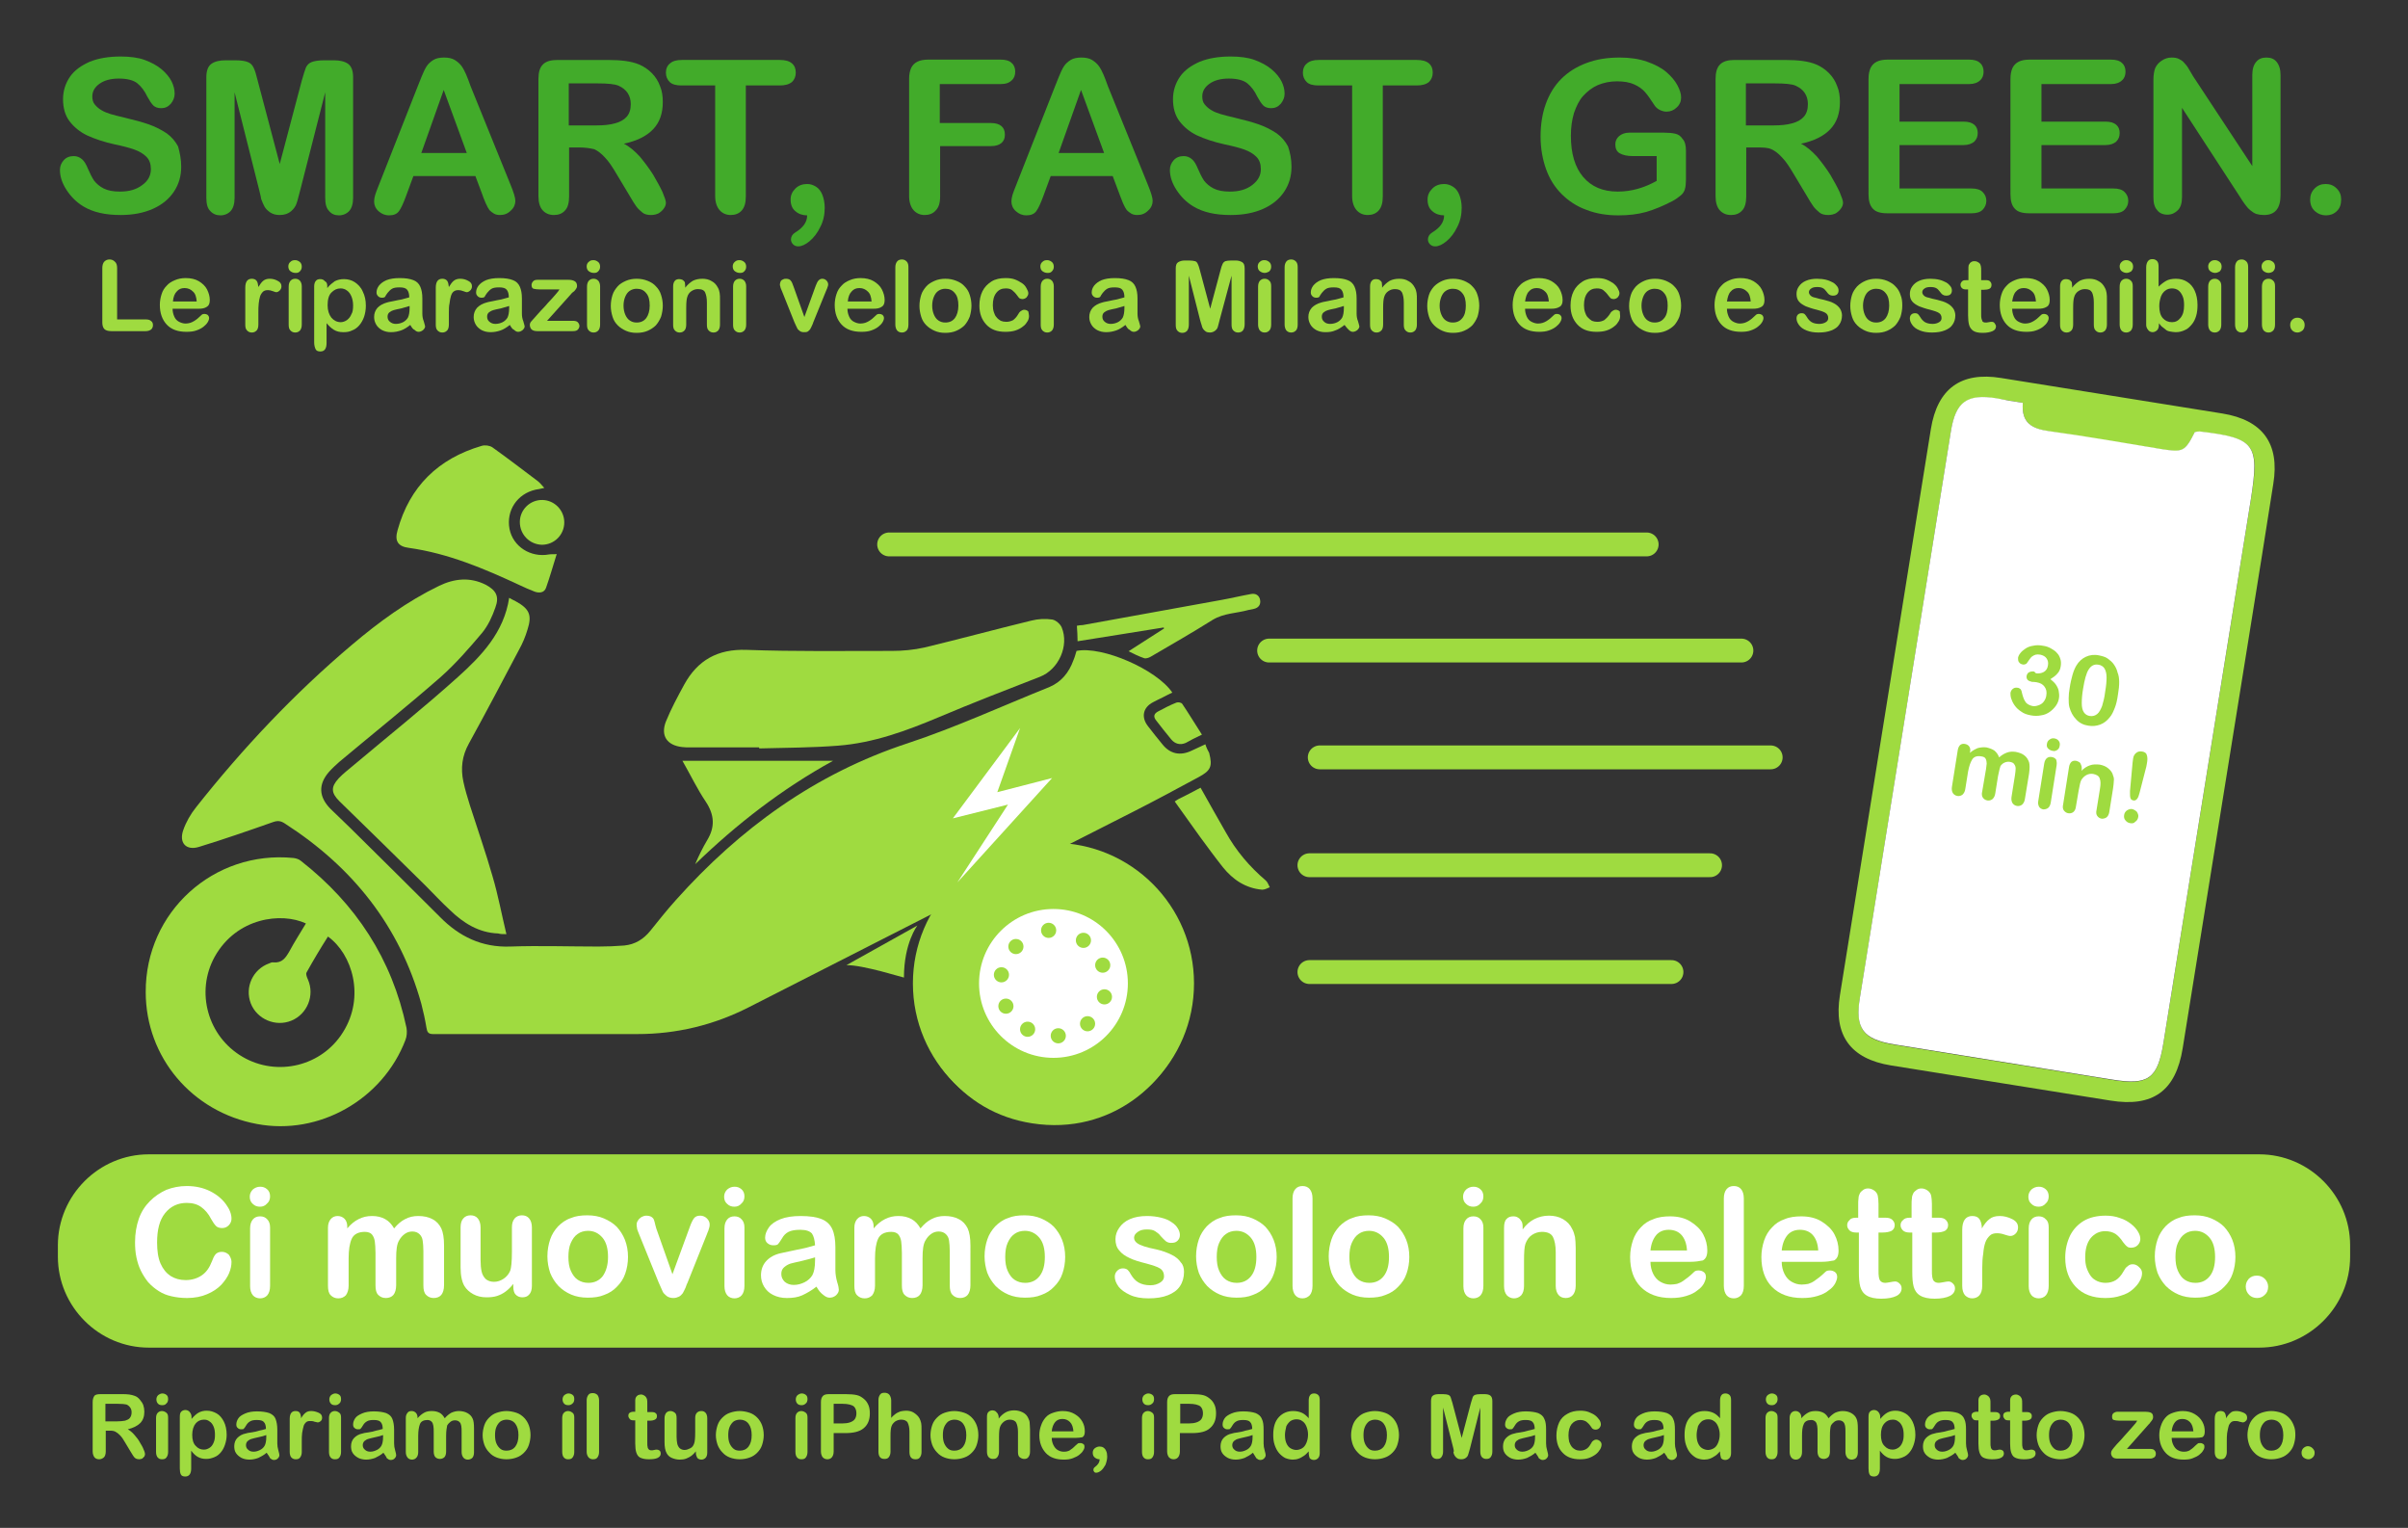 <?xml version="1.0" encoding="utf-8"?>
<!-- Generator: Adobe Illustrator 24.2.3, SVG Export Plug-In . SVG Version: 6.00 Build 0)  -->
<svg version="1.1" id="Livello_1" xmlns="http://www.w3.org/2000/svg" xmlns:xlink="http://www.w3.org/1999/xlink" x="0px" y="0px"
	 width="699px" height="443.4px" viewBox="0 0 699 443.4" style="enable-background:new 0 0 699 443.4;" xml:space="preserve">
<rect x="0" y="0" width="699" height="443.4" fill="#333333" stroke="none"/>
<style type="text/css">
	.st0{fill:#9FDB40;}
	.st1{fill:#FFFFFF;}
	.st2{fill:#9FDB40;stroke:#9FDB40;stroke-width:6.924;stroke-linecap:round;stroke-miterlimit:10;}
	.st3{fill:#42AB2A;}
</style>
<path class="st0" d="M655.8,391.1H43.2c-14.5,0-26.4-11.9-26.4-26.4v-3.3c0-14.5,11.9-26.4,26.4-26.4h612.6
	c14.5,0,26.4,11.9,26.4,26.4v3.3C682.2,379.2,670.3,391.1,655.8,391.1z"/>
<g>
	<path class="st1" d="M67.2,366.2c0,1-0.2,2.1-0.7,3.3c-0.5,1.2-1.3,2.3-2.3,3.4c-1.1,1.1-2.4,2-4.1,2.7c-1.6,0.7-3.6,1.1-5.8,1.1
		c-1.7,0-3.2-0.2-4.5-0.5c-1.4-0.3-2.6-0.8-3.7-1.5c-1.1-0.7-2.1-1.5-3.1-2.6c-0.8-1-1.5-2.1-2.1-3.3c-0.6-1.2-1-2.5-1.3-3.9
		c-0.3-1.4-0.4-2.9-0.4-4.4c0-2.5,0.4-4.8,1.1-6.8c0.7-2,1.8-3.7,3.2-5.1c1.4-1.4,3-2.5,4.8-3.3c1.8-0.7,3.8-1.1,5.9-1.1
		c2.5,0,4.8,0.5,6.8,1.5c2,1,3.5,2.3,4.6,3.8c1.1,1.5,1.6,2.9,1.6,4.2c0,0.7-0.3,1.4-0.8,1.9s-1.1,0.8-1.9,0.8
		c-0.8,0-1.4-0.2-1.8-0.6s-0.9-1.1-1.4-2c-0.8-1.6-1.8-2.7-2.9-3.5c-1.1-0.8-2.5-1.2-4.2-1.2c-2.6,0-4.7,1-6.3,3
		c-1.6,2-2.3,4.8-2.3,8.5c0,2.4,0.3,4.5,1,6.1c0.7,1.6,1.7,2.8,2.9,3.6c1.3,0.8,2.7,1.2,4.4,1.2c1.8,0,3.4-0.5,4.7-1.4
		c1.3-0.9,2.2-2.2,2.9-4c0.3-0.8,0.6-1.5,1-2c0.4-0.5,1-0.8,1.9-0.8c0.8,0,1.4,0.3,2,0.8C66.9,364.8,67.2,365.5,67.2,366.2z"/>
	<path class="st1" d="M75.5,350.2c-0.8,0-1.5-0.2-2.1-0.8c-0.6-0.5-0.9-1.2-0.9-2.1c0-0.8,0.3-1.5,0.9-2.1c0.6-0.5,1.3-0.8,2.1-0.8
		c0.8,0,1.4,0.2,2,0.7c0.6,0.5,0.9,1.2,0.9,2.1c0,0.9-0.3,1.6-0.9,2.1C77,349.9,76.3,350.2,75.5,350.2z M78.4,356.2v17
		c0,1.2-0.3,2.1-0.8,2.7s-1.3,0.9-2.1,0.9s-1.6-0.3-2.1-0.9s-0.8-1.5-0.8-2.6v-16.8c0-1.2,0.3-2,0.8-2.6c0.5-0.6,1.2-0.9,2.1-0.9
		s1.6,0.3,2.1,0.9C78.1,354.4,78.4,355.2,78.4,356.2z"/>
	<path class="st1" d="M115,365.2v7.8c0,1.2-0.3,2.2-0.8,2.8s-1.3,0.9-2.2,0.9c-0.9,0-1.6-0.3-2.2-0.9c-0.6-0.6-0.8-1.5-0.8-2.8v-9.3
		c0-1.5-0.1-2.6-0.2-3.4c-0.1-0.8-0.4-1.5-0.8-2c-0.4-0.5-1.1-0.8-2.1-0.8c-1.9,0-3.2,0.7-3.8,2c-0.6,1.3-0.9,3.2-0.9,5.7v7.9
		c0,1.2-0.3,2.1-0.8,2.8c-0.6,0.6-1.3,0.9-2.2,0.9c-0.9,0-1.6-0.3-2.2-0.9c-0.6-0.6-0.8-1.5-0.8-2.8v-16.8c0-1.1,0.3-1.9,0.8-2.5
		c0.5-0.6,1.2-0.9,2-0.9c0.8,0,1.5,0.3,2,0.8s0.8,1.3,0.8,2.2v0.6c1-1.2,2.1-2.1,3.3-2.7c1.2-0.6,2.4-0.9,3.9-0.9
		c1.5,0,2.7,0.3,3.8,0.9c1.1,0.6,1.9,1.5,2.6,2.7c1-1.2,2-2.1,3.2-2.7c1.1-0.6,2.4-0.9,3.8-0.9c1.6,0,3,0.3,4.1,0.9
		c1.2,0.6,2,1.5,2.6,2.7c0.5,1.1,0.8,2.7,0.8,5V373c0,1.2-0.3,2.2-0.8,2.8s-1.3,0.9-2.2,0.9c-0.9,0-1.6-0.3-2.2-0.9
		c-0.6-0.6-0.8-1.5-0.8-2.8v-9.9c0-1.3-0.1-2.3-0.2-3c-0.1-0.8-0.4-1.4-0.9-1.9s-1.2-0.8-2.1-0.8c-0.8,0-1.5,0.2-2.2,0.7
		c-0.7,0.5-1.2,1.1-1.6,1.8C115.2,361,115,362.7,115,365.2z"/>
	<path class="st1" d="M149,373.4v-0.8c-0.7,0.9-1.4,1.6-2.2,2.2s-1.6,1-2.5,1.3c-0.9,0.3-2,0.4-3.1,0.4c-1.4,0-2.7-0.3-3.8-0.9
		c-1.1-0.6-2-1.4-2.6-2.4c-0.7-1.2-1.1-3-1.1-5.4v-11.6c0-1.2,0.3-2.1,0.8-2.6c0.5-0.6,1.2-0.9,2.1-0.9c0.9,0,1.6,0.3,2.1,0.9
		c0.5,0.6,0.8,1.5,0.8,2.6v9.4c0,1.4,0.1,2.5,0.3,3.4c0.2,0.9,0.6,1.6,1.2,2.2c0.6,0.5,1.4,0.8,2.4,0.8c1,0,1.9-0.3,2.8-0.9
		c0.9-0.6,1.5-1.4,1.9-2.3c0.3-0.8,0.5-2.6,0.5-5.5v-7.1c0-1.2,0.3-2,0.8-2.6c0.5-0.6,1.3-0.9,2.1-0.9c0.9,0,1.6,0.3,2.1,0.9
		c0.5,0.6,0.8,1.5,0.8,2.6v17c0,1.1-0.3,2-0.8,2.5c-0.5,0.6-1.2,0.8-2,0.8c-0.8,0-1.5-0.3-2-0.9C149.3,375.3,149,374.5,149,373.4z"
		/>
	<path class="st1" d="M182.3,364.8c0,1.7-0.3,3.4-0.8,4.8c-0.5,1.5-1.3,2.7-2.4,3.8c-1,1.1-2.3,1.9-3.7,2.4c-1.4,0.6-3,0.8-4.8,0.8
		c-1.8,0-3.4-0.3-4.8-0.9s-2.6-1.4-3.7-2.5c-1-1.1-1.8-2.3-2.4-3.8c-0.5-1.5-0.8-3.1-0.8-4.8c0-1.8,0.3-3.4,0.8-4.9
		c0.5-1.5,1.3-2.7,2.3-3.8c1-1,2.2-1.9,3.7-2.4c1.4-0.6,3-0.8,4.8-0.8c1.8,0,3.4,0.3,4.8,0.9c1.4,0.6,2.7,1.4,3.7,2.4
		c1,1.1,1.8,2.3,2.4,3.8S182.3,363,182.3,364.8z M176.5,364.8c0-2.4-0.5-4.3-1.6-5.6s-2.5-2-4.2-2c-1.1,0-2.2,0.3-3,0.9
		c-0.9,0.6-1.5,1.5-2,2.6s-0.7,2.5-0.7,4.1c0,1.5,0.2,2.9,0.7,4c0.5,1.1,1.1,2,2,2.6c0.9,0.6,1.9,0.9,3.1,0.9c1.8,0,3.2-0.7,4.2-2
		C175.9,369,176.5,367.2,176.5,364.8z"/>
	<path class="st1" d="M190.5,356.5l4.7,13.3l5.1-13.9c0.4-1.1,0.8-1.9,1.2-2.4c0.4-0.5,1-0.7,1.8-0.7c0.7,0,1.4,0.3,1.9,0.8
		c0.5,0.5,0.8,1.1,0.8,1.7c0,0.3,0,0.6-0.1,0.9c-0.1,0.3-0.2,0.7-0.3,1c-0.1,0.3-0.3,0.6-0.4,1l-5.6,14c-0.2,0.4-0.4,0.9-0.6,1.5
		c-0.3,0.6-0.5,1.1-0.8,1.6c-0.3,0.4-0.7,0.8-1.1,1s-1,0.4-1.6,0.4c-0.8,0-1.5-0.2-2-0.6s-0.9-0.8-1.1-1.2s-0.6-1.3-1.2-2.7
		l-5.6-13.8c-0.1-0.3-0.3-0.7-0.4-1c-0.1-0.3-0.3-0.7-0.3-1.1c-0.1-0.4-0.1-0.7-0.1-0.9c0-0.4,0.1-0.8,0.4-1.2c0.2-0.4,0.6-0.7,1-1
		c0.4-0.2,0.9-0.4,1.4-0.4c1,0,1.6,0.3,2,0.8S190.1,355.2,190.5,356.5z"/>
	<path class="st1" d="M213.2,350.2c-0.8,0-1.5-0.2-2.1-0.8c-0.6-0.5-0.9-1.2-0.9-2.1c0-0.8,0.3-1.5,0.9-2.1c0.6-0.5,1.3-0.8,2.1-0.8
		c0.8,0,1.4,0.2,2,0.7c0.6,0.5,0.9,1.2,0.9,2.1c0,0.9-0.3,1.6-0.9,2.1C214.7,349.9,214,350.2,213.2,350.2z M216.1,356.2v17
		c0,1.2-0.3,2.1-0.8,2.7s-1.3,0.9-2.1,0.9s-1.6-0.3-2.1-0.9s-0.8-1.5-0.8-2.6v-16.8c0-1.2,0.3-2,0.8-2.6c0.5-0.6,1.2-0.9,2.1-0.9
		s1.6,0.3,2.1,0.9C215.8,354.4,216.1,355.2,216.1,356.2z"/>
	<path class="st1" d="M237,373.4c-1.4,1.1-2.8,1.9-4.1,2.5c-1.3,0.6-2.8,0.8-4.5,0.8c-1.5,0-2.8-0.3-4-0.9s-2-1.4-2.6-2.4
		c-0.6-1-0.9-2.1-0.9-3.3c0-1.6,0.5-3,1.5-4.1c1-1.1,2.4-1.9,4.2-2.3c0.4-0.1,1.3-0.3,2.8-0.6c1.5-0.3,2.7-0.6,3.8-0.8
		c1.1-0.2,2.2-0.6,3.4-0.9c-0.1-1.5-0.4-2.7-0.9-3.4c-0.6-0.7-1.7-1.1-3.4-1.1c-1.5,0-2.6,0.2-3.4,0.6c-0.8,0.4-1.4,1-1.9,1.9
		c-0.5,0.8-0.9,1.4-1.1,1.6c-0.2,0.3-0.7,0.4-1.4,0.4c-0.7,0-1.2-0.2-1.7-0.6c-0.5-0.4-0.7-1-0.7-1.6c0-1,0.4-2,1.1-3
		c0.7-1,1.9-1.8,3.4-2.4c1.5-0.6,3.5-0.9,5.8-0.9c2.6,0,4.6,0.3,6.1,0.9c1.5,0.6,2.5,1.6,3.1,2.9c0.6,1.3,0.9,3.1,0.9,5.2
		c0,1.4,0,2.5,0,3.5c0,1,0,2,0,3.2c0,1.1,0.2,2.3,0.5,3.4c0.4,1.2,0.5,2,0.5,2.3c0,0.6-0.3,1.1-0.8,1.6c-0.6,0.5-1.2,0.7-1.9,0.7
		c-0.6,0-1.2-0.3-1.8-0.8C238.3,375.3,237.6,374.5,237,373.4z M236.6,364.9c-0.9,0.3-2.1,0.6-3.7,1c-1.6,0.4-2.8,0.6-3.4,0.8
		c-0.6,0.2-1.2,0.5-1.8,1c-0.6,0.5-0.9,1.1-0.9,2c0,0.9,0.3,1.6,1,2.3c0.7,0.6,1.6,0.9,2.6,0.9c1.2,0,2.2-0.3,3.2-0.8
		c1-0.5,1.7-1.2,2.2-2c0.5-0.9,0.8-2.3,0.8-4.4V364.9z"/>
	<path class="st1" d="M267.8,365.2v7.8c0,1.2-0.3,2.2-0.8,2.8s-1.3,0.9-2.2,0.9c-0.9,0-1.6-0.3-2.2-0.9c-0.6-0.6-0.8-1.5-0.8-2.8
		v-9.3c0-1.5-0.1-2.6-0.2-3.4c-0.1-0.8-0.4-1.5-0.8-2c-0.4-0.5-1.1-0.8-2.1-0.8c-1.9,0-3.2,0.7-3.8,2c-0.6,1.3-0.9,3.2-0.9,5.7v7.9
		c0,1.2-0.3,2.1-0.8,2.8c-0.6,0.6-1.3,0.9-2.2,0.9c-0.9,0-1.6-0.3-2.2-0.9c-0.6-0.6-0.8-1.5-0.8-2.8v-16.8c0-1.1,0.3-1.9,0.8-2.5
		c0.5-0.6,1.2-0.9,2-0.9c0.8,0,1.5,0.3,2,0.8s0.8,1.3,0.8,2.2v0.6c1-1.2,2.1-2.1,3.3-2.7c1.2-0.6,2.4-0.9,3.9-0.9
		c1.5,0,2.7,0.3,3.8,0.9c1.1,0.6,1.9,1.5,2.6,2.7c1-1.2,2-2.1,3.2-2.7c1.1-0.6,2.4-0.9,3.8-0.9c1.6,0,3,0.3,4.1,0.9
		c1.2,0.6,2,1.5,2.6,2.7c0.5,1.1,0.8,2.7,0.8,5V373c0,1.2-0.3,2.2-0.8,2.8s-1.3,0.9-2.2,0.9c-0.9,0-1.6-0.3-2.2-0.9
		c-0.6-0.6-0.8-1.5-0.8-2.8v-9.9c0-1.3-0.1-2.3-0.2-3c-0.1-0.8-0.4-1.4-0.9-1.9s-1.2-0.8-2.1-0.8c-0.8,0-1.5,0.2-2.2,0.7
		c-0.7,0.5-1.2,1.1-1.6,1.8C268,361,267.8,362.7,267.8,365.2z"/>
	<path class="st1" d="M309.2,364.8c0,1.7-0.3,3.4-0.8,4.8c-0.5,1.5-1.3,2.7-2.4,3.8c-1,1.1-2.3,1.9-3.7,2.4c-1.4,0.6-3,0.8-4.8,0.8
		c-1.8,0-3.4-0.3-4.8-0.9s-2.6-1.4-3.7-2.5c-1-1.1-1.8-2.3-2.4-3.8c-0.5-1.5-0.8-3.1-0.8-4.8c0-1.8,0.3-3.4,0.8-4.9
		c0.5-1.5,1.3-2.7,2.3-3.8c1-1,2.2-1.9,3.7-2.4c1.4-0.6,3-0.8,4.8-0.8c1.8,0,3.4,0.3,4.8,0.9c1.4,0.6,2.7,1.4,3.7,2.4
		c1,1.1,1.8,2.3,2.4,3.8S309.2,363,309.2,364.8z M303.3,364.8c0-2.4-0.5-4.3-1.6-5.6s-2.5-2-4.2-2c-1.1,0-2.2,0.3-3,0.9
		c-0.9,0.6-1.5,1.5-2,2.6s-0.7,2.5-0.7,4.1c0,1.5,0.2,2.9,0.7,4c0.5,1.1,1.1,2,2,2.6c0.9,0.6,1.9,0.9,3.1,0.9c1.8,0,3.2-0.7,4.2-2
		C302.8,369,303.3,367.2,303.3,364.8z"/>
	<path class="st1" d="M343.7,369.1c0,1.6-0.4,3-1.2,4.2c-0.8,1.2-2,2-3.5,2.6c-1.5,0.6-3.4,0.9-5.6,0.9c-2.1,0-3.9-0.3-5.4-1
		s-2.6-1.5-3.3-2.4c-0.7-1-1.1-1.9-1.1-2.9c0-0.6,0.2-1.2,0.7-1.7c0.5-0.5,1-0.7,1.7-0.7c0.6,0,1.1,0.2,1.4,0.5
		c0.3,0.3,0.6,0.7,0.9,1.3c0.6,1,1.3,1.8,2.2,2.3s2,0.8,3.4,0.8c1.2,0,2.1-0.3,2.9-0.8c0.8-0.5,1.1-1.1,1.1-1.8c0-1-0.4-1.8-1.2-2.3
		c-0.8-0.5-2.1-0.9-3.9-1.4c-2-0.5-3.7-1-4.9-1.6c-1.3-0.6-2.3-1.3-3-2.2c-0.8-0.9-1.1-2-1.1-3.3c0-1.2,0.4-2.3,1.1-3.3
		c0.7-1,1.7-1.9,3.1-2.5c1.4-0.6,3-0.9,5-0.9c1.5,0,2.9,0.2,4.1,0.5c1.2,0.3,2.2,0.7,3,1.3c0.8,0.5,1.4,1.1,1.8,1.8
		c0.4,0.6,0.6,1.3,0.6,1.9c0,0.7-0.2,1.2-0.7,1.7s-1.1,0.6-1.9,0.6c-0.6,0-1.1-0.2-1.5-0.5c-0.4-0.3-0.9-0.9-1.5-1.5
		c-0.4-0.6-1-1-1.6-1.4s-1.4-0.5-2.4-0.5c-1.1,0-1.9,0.2-2.6,0.7c-0.7,0.5-1.1,1-1.1,1.7c0,0.6,0.3,1.1,0.8,1.5
		c0.5,0.4,1.2,0.7,2.1,1c0.9,0.3,2.1,0.6,3.6,0.9c1.8,0.4,3.3,1,4.5,1.6c1.2,0.6,2,1.3,2.6,2.2C343.4,367,343.7,368,343.7,369.1z"/>
	<path class="st1" d="M370.6,364.8c0,1.7-0.3,3.4-0.8,4.8c-0.5,1.5-1.3,2.7-2.4,3.8c-1,1.1-2.3,1.9-3.7,2.4c-1.4,0.6-3,0.8-4.8,0.8
		c-1.8,0-3.4-0.3-4.8-0.9s-2.6-1.4-3.7-2.5c-1-1.1-1.8-2.3-2.4-3.8c-0.5-1.5-0.8-3.1-0.8-4.8c0-1.8,0.3-3.4,0.8-4.9
		c0.5-1.5,1.3-2.7,2.3-3.8c1-1,2.2-1.9,3.7-2.4c1.4-0.6,3-0.8,4.8-0.8c1.8,0,3.4,0.3,4.8,0.9c1.4,0.6,2.7,1.4,3.7,2.4
		c1,1.1,1.8,2.3,2.4,3.8S370.6,363,370.6,364.8z M364.7,364.8c0-2.4-0.5-4.3-1.6-5.6s-2.5-2-4.2-2c-1.1,0-2.2,0.3-3,0.9
		c-0.9,0.6-1.5,1.5-2,2.6s-0.7,2.5-0.7,4.1c0,1.5,0.2,2.9,0.7,4c0.5,1.1,1.1,2,2,2.6c0.9,0.6,1.9,0.9,3.1,0.9c1.8,0,3.2-0.7,4.2-2
		C364.2,369,364.7,367.2,364.7,364.8z"/>
	<path class="st1" d="M375.2,373.2v-25.4c0-1.2,0.3-2.1,0.8-2.7c0.5-0.6,1.2-0.9,2.1-0.9c0.9,0,1.6,0.3,2.1,0.9
		c0.5,0.6,0.8,1.5,0.8,2.7v25.4c0,1.2-0.3,2.1-0.8,2.7c-0.6,0.6-1.3,0.9-2.1,0.9c-0.9,0-1.6-0.3-2.1-0.9S375.2,374.3,375.2,373.2z"
		/>
	<path class="st1" d="M409.1,364.8c0,1.7-0.3,3.4-0.8,4.8c-0.5,1.5-1.3,2.7-2.4,3.8c-1,1.1-2.3,1.9-3.7,2.4c-1.4,0.6-3,0.8-4.8,0.8
		c-1.8,0-3.4-0.3-4.8-0.9s-2.6-1.4-3.7-2.5c-1-1.1-1.8-2.3-2.4-3.8c-0.5-1.5-0.8-3.1-0.8-4.8c0-1.8,0.3-3.4,0.8-4.9
		c0.5-1.5,1.3-2.7,2.3-3.8c1-1,2.2-1.9,3.7-2.4c1.4-0.6,3-0.8,4.8-0.8c1.8,0,3.4,0.3,4.8,0.9c1.4,0.6,2.7,1.4,3.7,2.4
		c1,1.1,1.8,2.3,2.4,3.8S409.1,363,409.1,364.8z M403.2,364.8c0-2.4-0.5-4.3-1.6-5.6s-2.5-2-4.2-2c-1.1,0-2.2,0.3-3,0.9
		c-0.9,0.6-1.5,1.5-2,2.6s-0.7,2.5-0.7,4.1c0,1.5,0.2,2.9,0.7,4c0.5,1.1,1.1,2,2,2.6c0.9,0.6,1.9,0.9,3.1,0.9c1.8,0,3.2-0.7,4.2-2
		C402.7,369,403.2,367.2,403.2,364.8z"/>
	<path class="st1" d="M427.7,350.2c-0.8,0-1.5-0.2-2.1-0.8c-0.6-0.5-0.9-1.2-0.9-2.1c0-0.8,0.3-1.5,0.9-2.1c0.6-0.5,1.3-0.8,2.1-0.8
		c0.8,0,1.4,0.2,2,0.7c0.6,0.5,0.9,1.2,0.9,2.1c0,0.9-0.3,1.6-0.9,2.1C429.2,349.9,428.5,350.2,427.7,350.2z M430.6,356.2v17
		c0,1.2-0.3,2.1-0.8,2.7s-1.3,0.9-2.1,0.9s-1.6-0.3-2.1-0.9s-0.8-1.5-0.8-2.6v-16.8c0-1.2,0.3-2,0.8-2.6c0.5-0.6,1.2-0.9,2.1-0.9
		s1.6,0.3,2.1,0.9C430.3,354.4,430.6,355.2,430.6,356.2z"/>
	<path class="st1" d="M442,356.1v0.7c1-1.4,2.2-2.4,3.4-3c1.2-0.6,2.6-1,4.2-1c1.5,0,2.9,0.3,4.1,1c1.2,0.7,2.1,1.6,2.7,2.9
		c0.4,0.7,0.6,1.5,0.8,2.3c0.1,0.8,0.2,1.9,0.2,3.2v10.9c0,1.2-0.3,2.1-0.8,2.7s-1.2,0.9-2.1,0.9c-0.9,0-1.6-0.3-2.1-0.9
		c-0.5-0.6-0.8-1.5-0.8-2.6v-9.8c0-1.9-0.3-3.4-0.8-4.4c-0.5-1-1.6-1.5-3.2-1.5c-1,0-2,0.3-2.9,0.9s-1.5,1.5-1.9,2.6
		c-0.3,0.9-0.4,2.5-0.4,4.9v7.3c0,1.2-0.3,2.1-0.8,2.7c-0.6,0.6-1.3,0.9-2.1,0.9c-0.8,0-1.5-0.3-2.1-0.9c-0.5-0.6-0.8-1.5-0.8-2.6
		v-17c0-1.1,0.2-2,0.7-2.5c0.5-0.6,1.2-0.8,2-0.8c0.5,0,1,0.1,1.4,0.4c0.4,0.2,0.7,0.6,1,1.1C441.9,354.8,442,355.4,442,356.1z"/>
	<path class="st1" d="M490.6,366.2h-11.5c0,1.3,0.3,2.5,0.8,3.5c0.5,1,1.2,1.8,2.1,2.3c0.9,0.5,1.8,0.8,2.9,0.8
		c0.7,0,1.3-0.1,1.9-0.2c0.6-0.2,1.1-0.4,1.7-0.8c0.5-0.4,1-0.7,1.5-1.1c0.5-0.4,1.1-0.9,1.8-1.6c0.3-0.3,0.7-0.4,1.3-0.4
		c0.6,0,1.1,0.2,1.5,0.5c0.4,0.3,0.6,0.8,0.6,1.4c0,0.5-0.2,1.1-0.6,1.9c-0.4,0.7-1,1.4-1.9,2c-0.8,0.7-1.9,1.2-3.2,1.6
		s-2.7,0.6-4.4,0.6c-3.8,0-6.7-1.1-8.8-3.2c-2.1-2.1-3.1-5.1-3.1-8.7c0-1.7,0.3-3.3,0.8-4.8s1.3-2.8,2.3-3.8c1-1.1,2.2-1.9,3.7-2.4
		c1.4-0.6,3.1-0.8,4.8-0.8c2.3,0,4.3,0.5,5.9,1.5c1.6,1,2.9,2.2,3.7,3.7c0.8,1.5,1.2,3.1,1.2,4.7c0,1.5-0.4,2.4-1.3,2.9
		C493.3,366,492.1,366.2,490.6,366.2z M479.1,362.9h10.6c-0.1-2-0.7-3.5-1.6-4.5c-0.9-1-2.2-1.5-3.7-1.5c-1.5,0-2.7,0.5-3.6,1.5
		C479.9,359.5,479.3,360.9,479.1,362.9z"/>
	<path class="st1" d="M500.4,373.2v-25.4c0-1.2,0.3-2.1,0.8-2.7c0.5-0.6,1.2-0.9,2.1-0.9c0.9,0,1.6,0.3,2.1,0.9
		c0.5,0.6,0.8,1.5,0.8,2.7v25.4c0,1.2-0.3,2.1-0.8,2.7c-0.6,0.6-1.3,0.9-2.1,0.9c-0.9,0-1.6-0.3-2.1-0.9S500.4,374.3,500.4,373.2z"
		/>
	<path class="st1" d="M528.7,366.2h-11.5c0,1.3,0.3,2.5,0.8,3.5c0.5,1,1.2,1.8,2.1,2.3c0.9,0.5,1.8,0.8,2.9,0.8
		c0.7,0,1.3-0.1,1.9-0.2c0.6-0.2,1.1-0.4,1.7-0.8c0.5-0.4,1-0.7,1.5-1.1c0.5-0.4,1.1-0.9,1.8-1.6c0.3-0.3,0.7-0.4,1.3-0.4
		c0.6,0,1.1,0.2,1.5,0.5c0.4,0.3,0.6,0.8,0.6,1.4c0,0.5-0.2,1.1-0.6,1.9c-0.4,0.7-1,1.4-1.9,2c-0.8,0.7-1.9,1.2-3.2,1.6
		s-2.7,0.6-4.4,0.6c-3.8,0-6.7-1.1-8.8-3.2c-2.1-2.1-3.1-5.1-3.1-8.7c0-1.7,0.3-3.3,0.8-4.8s1.3-2.8,2.3-3.8c1-1.1,2.2-1.9,3.7-2.4
		c1.4-0.6,3.1-0.8,4.8-0.8c2.3,0,4.3,0.5,5.9,1.5c1.6,1,2.9,2.2,3.7,3.7c0.8,1.5,1.2,3.1,1.2,4.7c0,1.5-0.4,2.4-1.3,2.9
		C531.4,366,530.2,366.2,528.7,366.2z M517.2,362.9h10.6c-0.1-2-0.7-3.5-1.6-4.5c-0.9-1-2.2-1.5-3.7-1.5c-1.5,0-2.7,0.5-3.6,1.5
		C518,359.5,517.4,360.9,517.2,362.9z"/>
	<path class="st1" d="M538.8,353.4h0.6v-3.5c0-0.9,0-1.7,0.1-2.2c0-0.5,0.2-1,0.4-1.4c0.2-0.4,0.6-0.7,1-1s0.9-0.4,1.4-0.4
		c0.7,0,1.4,0.3,2,0.8c0.4,0.4,0.7,0.8,0.8,1.4s0.2,1.3,0.2,2.3v4h2.1c0.8,0,1.5,0.2,1.9,0.6c0.4,0.4,0.7,0.9,0.7,1.5
		c0,0.8-0.3,1.3-0.9,1.7c-0.6,0.3-1.5,0.5-2.7,0.5h-1.1v10.8c0,0.9,0,1.6,0.1,2.1s0.2,0.9,0.5,1.2c0.3,0.3,0.7,0.5,1.4,0.5
		c0.3,0,0.8-0.1,1.4-0.2c0.6-0.1,1-0.2,1.4-0.2c0.5,0,0.9,0.2,1.3,0.6c0.4,0.4,0.6,0.8,0.6,1.4c0,0.9-0.5,1.7-1.5,2.2
		s-2.5,0.8-4.4,0.8c-1.8,0-3.2-0.3-4.2-0.9s-1.6-1.5-1.9-2.6c-0.3-1.1-0.4-2.5-0.4-4.4v-11.3h-0.8c-0.8,0-1.5-0.2-1.9-0.6
		c-0.4-0.4-0.7-0.9-0.7-1.5c0-0.6,0.2-1.1,0.7-1.5C537.2,353.6,537.9,353.4,538.8,353.4z"/>
	<path class="st1" d="M554.3,353.4h0.6v-3.5c0-0.9,0-1.7,0.1-2.2c0-0.5,0.2-1,0.4-1.4c0.2-0.4,0.6-0.7,1-1s0.9-0.4,1.4-0.4
		c0.7,0,1.4,0.3,2,0.8c0.4,0.4,0.7,0.8,0.8,1.4s0.2,1.3,0.2,2.3v4h2.1c0.8,0,1.5,0.2,1.9,0.6c0.4,0.4,0.7,0.9,0.7,1.5
		c0,0.8-0.3,1.3-0.9,1.7c-0.6,0.3-1.5,0.5-2.7,0.5h-1.1v10.8c0,0.9,0,1.6,0.1,2.1s0.2,0.9,0.5,1.2c0.3,0.3,0.7,0.5,1.4,0.5
		c0.3,0,0.8-0.1,1.4-0.2c0.6-0.1,1-0.2,1.4-0.2c0.5,0,0.9,0.2,1.3,0.6c0.4,0.4,0.6,0.8,0.6,1.4c0,0.9-0.5,1.7-1.5,2.2
		s-2.5,0.8-4.4,0.8c-1.8,0-3.2-0.3-4.2-0.9s-1.6-1.5-1.9-2.6c-0.3-1.1-0.4-2.5-0.4-4.4v-11.3h-0.8c-0.8,0-1.5-0.2-1.9-0.6
		c-0.4-0.4-0.7-0.9-0.7-1.5c0-0.6,0.2-1.1,0.7-1.5C552.8,353.6,553.5,353.4,554.3,353.4z"/>
	<path class="st1" d="M575.4,368.3v4.9c0,1.2-0.3,2.1-0.8,2.7s-1.3,0.9-2.1,0.9c-0.8,0-1.5-0.3-2.1-0.9c-0.5-0.6-0.8-1.5-0.8-2.7
		v-16.3c0-2.6,1-4,2.9-4c1,0,1.7,0.3,2.1,0.9c0.4,0.6,0.7,1.5,0.7,2.7c0.7-1.2,1.4-2.1,2.2-2.7c0.7-0.6,1.7-0.9,3-0.9
		c1.2,0,2.4,0.3,3.6,0.9c1.2,0.6,1.7,1.4,1.7,2.4c0,0.7-0.2,1.3-0.7,1.8c-0.5,0.5-1,0.7-1.6,0.7c-0.2,0-0.7-0.1-1.6-0.4
		c-0.8-0.3-1.6-0.4-2.2-0.4c-0.9,0-1.6,0.2-2.1,0.7c-0.5,0.5-1,1.1-1.3,2c-0.3,0.9-0.5,1.9-0.6,3.2
		C575.5,365,575.4,366.5,575.4,368.3z"/>
	<path class="st1" d="M591.8,350.2c-0.8,0-1.5-0.2-2.1-0.8c-0.6-0.5-0.9-1.2-0.9-2.1c0-0.8,0.3-1.5,0.9-2.1c0.6-0.5,1.3-0.8,2.1-0.8
		c0.8,0,1.4,0.2,2,0.7c0.6,0.5,0.9,1.2,0.9,2.1c0,0.9-0.3,1.6-0.9,2.1C593.3,349.9,592.6,350.2,591.8,350.2z M594.7,356.2v17
		c0,1.2-0.3,2.1-0.8,2.7s-1.3,0.9-2.1,0.9s-1.6-0.3-2.1-0.9s-0.8-1.5-0.8-2.6v-16.8c0-1.2,0.3-2,0.8-2.6c0.5-0.6,1.2-0.9,2.1-0.9
		s1.6,0.3,2.1,0.9C594.5,354.4,594.7,355.2,594.7,356.2z"/>
	<path class="st1" d="M621.8,369.5c0,0.7-0.2,1.5-0.7,2.3c-0.4,0.8-1.1,1.6-2,2.4c-0.9,0.8-2,1.4-3.4,1.8c-1.4,0.5-2.9,0.7-4.6,0.7
		c-3.6,0-6.5-1.1-8.5-3.2c-2-2.1-3.1-4.9-3.1-8.5c0-2.4,0.5-4.5,1.4-6.4c0.9-1.8,2.3-3.3,4-4.3s3.9-1.5,6.3-1.5
		c1.5,0,2.9,0.2,4.2,0.7c1.3,0.4,2.3,1,3.2,1.7c0.9,0.7,1.6,1.5,2,2.2c0.5,0.8,0.7,1.5,0.7,2.2c0,0.7-0.3,1.3-0.8,1.8
		c-0.5,0.5-1.2,0.7-1.9,0.7c-0.5,0-0.9-0.1-1.2-0.4c-0.3-0.2-0.7-0.7-1.1-1.2c-0.7-1.1-1.5-1.9-2.2-2.4c-0.8-0.5-1.8-0.8-3-0.8
		c-1.7,0-3.1,0.7-4.2,2c-1.1,1.4-1.6,3.2-1.6,5.6c0,1.1,0.1,2.1,0.4,3c0.3,0.9,0.7,1.7,1.2,2.4c0.5,0.7,1.1,1.1,1.9,1.5
		c0.7,0.3,1.5,0.5,2.4,0.5c1.2,0,2.2-0.3,3-0.8c0.8-0.5,1.6-1.4,2.2-2.5c0.4-0.7,0.7-1.2,1.2-1.5c0.4-0.4,0.9-0.6,1.5-0.6
		c0.7,0,1.3,0.3,1.8,0.8C621.6,368.3,621.8,368.9,621.8,369.5z"/>
	<path class="st1" d="M648.9,364.8c0,1.7-0.3,3.4-0.8,4.8c-0.5,1.5-1.3,2.7-2.4,3.8c-1,1.1-2.3,1.9-3.7,2.4c-1.4,0.6-3,0.8-4.8,0.8
		c-1.8,0-3.4-0.3-4.8-0.9s-2.6-1.4-3.7-2.5c-1-1.1-1.8-2.3-2.4-3.8c-0.5-1.5-0.8-3.1-0.8-4.8c0-1.8,0.3-3.4,0.8-4.9
		c0.5-1.5,1.3-2.7,2.3-3.8c1-1,2.2-1.9,3.7-2.4c1.4-0.6,3-0.8,4.8-0.8c1.8,0,3.4,0.3,4.8,0.9c1.4,0.6,2.7,1.4,3.7,2.4
		c1,1.1,1.8,2.3,2.4,3.8S648.9,363,648.9,364.8z M643,364.8c0-2.4-0.5-4.3-1.6-5.6s-2.5-2-4.2-2c-1.1,0-2.2,0.3-3,0.9
		c-0.9,0.6-1.5,1.5-2,2.6s-0.7,2.5-0.7,4.1c0,1.5,0.2,2.9,0.7,4c0.5,1.1,1.1,2,2,2.6c0.9,0.6,1.9,0.9,3.1,0.9c1.8,0,3.2-0.7,4.2-2
		C642.5,369,643,367.2,643,364.8z"/>
	<path class="st1" d="M655.2,376.7c-0.9,0-1.7-0.3-2.3-0.9s-1-1.4-1-2.4c0-0.9,0.3-1.6,0.9-2.3c0.6-0.6,1.4-0.9,2.3-0.9
		s1.7,0.3,2.3,0.9c0.6,0.6,1,1.4,1,2.3c0,1-0.3,1.8-1,2.4C656.8,376.4,656.1,376.7,655.2,376.7z"/>
	<path class="st0" d="M32,415.2h-1.3v6c0,0.8-0.2,1.4-0.5,1.7s-0.8,0.6-1.4,0.6c-0.6,0-1.1-0.2-1.4-0.6s-0.5-1-0.5-1.7v-14.3
		c0-0.8,0.2-1.4,0.5-1.8s1-0.5,1.8-0.5h6.1c0.8,0,1.6,0,2.2,0.1c0.6,0.1,1.1,0.2,1.6,0.4c0.6,0.2,1.1,0.6,1.5,1.1s0.8,1,1,1.6
		c0.2,0.6,0.3,1.2,0.3,1.9c0,1.4-0.4,2.5-1.2,3.3s-2,1.4-3.6,1.8c0.7,0.4,1.3,0.9,1.9,1.6s1.2,1.4,1.6,2.2c0.5,0.8,0.9,1.5,1.1,2.1
		c0.3,0.6,0.4,1.1,0.4,1.3c0,0.2-0.1,0.5-0.2,0.7c-0.2,0.2-0.4,0.4-0.6,0.6c-0.3,0.1-0.6,0.2-0.9,0.2c-0.4,0-0.8-0.1-1.1-0.3
		c-0.3-0.2-0.5-0.5-0.7-0.8s-0.5-0.8-0.8-1.3l-1.5-2.5c-0.5-0.9-1-1.6-1.5-2.1s-0.9-0.8-1.3-1S32.7,415.2,32,415.2z M34.1,407.4
		h-3.5v5.1H34c0.9,0,1.7-0.1,2.3-0.2c0.6-0.2,1.1-0.4,1.4-0.8c0.3-0.4,0.5-0.9,0.5-1.6c0-0.5-0.1-1-0.4-1.4
		c-0.3-0.4-0.6-0.7-1.1-0.9C36.3,407.5,35.4,407.4,34.1,407.4z"/>
	<path class="st0" d="M47.1,407.8c-0.5,0-0.9-0.1-1.2-0.4s-0.5-0.7-0.5-1.3c0-0.5,0.2-0.9,0.5-1.2c0.4-0.3,0.8-0.5,1.2-0.5
		c0.4,0,0.8,0.1,1.2,0.4s0.5,0.7,0.5,1.3c0,0.5-0.2,1-0.5,1.2C48,407.7,47.6,407.8,47.1,407.8z M48.8,411.4v10
		c0,0.7-0.2,1.2-0.5,1.6s-0.7,0.5-1.3,0.5s-0.9-0.2-1.2-0.5s-0.5-0.9-0.5-1.6v-9.9c0-0.7,0.2-1.2,0.5-1.5s0.7-0.5,1.2-0.5
		s0.9,0.2,1.3,0.5S48.8,410.8,48.8,411.4z"/>
	<path class="st0" d="M55.6,411.4v0.4c0.7-0.8,1.3-1.4,2-1.8c0.7-0.4,1.5-0.6,2.4-0.6c1.1,0,2,0.3,2.9,0.8s1.6,1.4,2.1,2.4
		s0.8,2.3,0.8,3.8c0,1.1-0.2,2-0.5,2.9c-0.3,0.9-0.7,1.6-1.2,2.2c-0.5,0.6-1.1,1.1-1.9,1.4c-0.7,0.3-1.5,0.5-2.3,0.5
		c-1,0-1.8-0.2-2.5-0.6s-1.3-1-1.9-1.8v5.2c0,1.5-0.6,2.3-1.7,2.3c-0.7,0-1.1-0.2-1.3-0.6c-0.2-0.4-0.3-1-0.3-1.7v-15
		c0-0.7,0.1-1.2,0.4-1.5c0.3-0.3,0.7-0.5,1.2-0.5c0.5,0,0.9,0.2,1.2,0.5C55.5,410.3,55.6,410.7,55.6,411.4z M62.4,416.4
		c0-0.9-0.1-1.7-0.4-2.4c-0.3-0.7-0.7-1.2-1.2-1.5c-0.5-0.4-1-0.5-1.6-0.5c-1,0-1.8,0.4-2.4,1.1s-1,1.9-1,3.3c0,1.4,0.3,2.5,1,3.2
		c0.7,0.8,1.5,1.1,2.4,1.1c0.6,0,1.1-0.2,1.6-0.5c0.5-0.3,0.9-0.8,1.2-1.5S62.4,417.4,62.4,416.4z"/>
	<path class="st0" d="M77.4,421.6c-0.8,0.7-1.6,1.1-2.4,1.5c-0.8,0.3-1.7,0.5-2.6,0.5c-0.9,0-1.7-0.2-2.3-0.5
		c-0.7-0.4-1.2-0.8-1.6-1.4s-0.5-1.3-0.5-2c0-0.9,0.3-1.8,0.9-2.4s1.4-1.1,2.5-1.3c0.2-0.1,0.8-0.2,1.6-0.3s1.6-0.3,2.2-0.5
		c0.6-0.1,1.3-0.3,2-0.5c0-0.9-0.2-1.6-0.6-2c-0.3-0.4-1-0.6-2-0.6c-0.9,0-1.5,0.1-2,0.4s-0.8,0.6-1.1,1.1s-0.5,0.8-0.7,1
		c-0.1,0.2-0.4,0.2-0.8,0.2c-0.4,0-0.7-0.1-1-0.4c-0.3-0.2-0.4-0.6-0.4-1c0-0.6,0.2-1.2,0.6-1.8s1.1-1,2-1.4s2.1-0.6,3.4-0.6
		c1.5,0,2.7,0.2,3.6,0.5c0.9,0.4,1.5,0.9,1.8,1.7s0.5,1.8,0.5,3.1c0,0.8,0,1.5,0,2.1s0,1.2,0,1.9c0,0.7,0.1,1.3,0.3,2
		c0.2,0.7,0.3,1.2,0.3,1.4c0,0.4-0.2,0.7-0.5,1c-0.3,0.3-0.7,0.4-1.1,0.4c-0.4,0-0.7-0.2-1.1-0.5C78.2,422.7,77.8,422.2,77.4,421.6z
		 M77.2,416.5c-0.5,0.2-1.2,0.4-2.2,0.6c-1,0.2-1.6,0.4-2,0.5c-0.4,0.1-0.7,0.3-1.1,0.6c-0.3,0.3-0.5,0.7-0.5,1.2
		c0,0.5,0.2,1,0.6,1.3c0.4,0.4,0.9,0.6,1.6,0.6c0.7,0,1.3-0.2,1.9-0.5c0.6-0.3,1-0.7,1.3-1.2c0.3-0.5,0.5-1.4,0.5-2.6V416.5z"/>
	<path class="st0" d="M87.6,418.5v2.9c0,0.7-0.2,1.2-0.5,1.6c-0.3,0.4-0.7,0.5-1.3,0.5c-0.5,0-0.9-0.2-1.2-0.5s-0.5-0.9-0.5-1.6
		v-9.6c0-1.6,0.6-2.3,1.7-2.3c0.6,0,1,0.2,1.2,0.5s0.4,0.9,0.4,1.6c0.4-0.7,0.8-1.2,1.3-1.6s1-0.5,1.7-0.5s1.4,0.2,2.1,0.5
		s1,0.8,1,1.4c0,0.4-0.1,0.8-0.4,1c-0.3,0.3-0.6,0.4-0.9,0.4c-0.1,0-0.4-0.1-0.9-0.2c-0.5-0.2-0.9-0.2-1.3-0.2
		c-0.5,0-0.9,0.1-1.2,0.4c-0.3,0.3-0.6,0.7-0.7,1.2s-0.3,1.1-0.4,1.9C87.6,416.6,87.6,417.5,87.6,418.5z"/>
	<path class="st0" d="M97.3,407.8c-0.5,0-0.9-0.1-1.2-0.4s-0.5-0.7-0.5-1.3c0-0.5,0.2-0.9,0.5-1.2c0.4-0.3,0.8-0.5,1.2-0.5
		c0.4,0,0.8,0.1,1.2,0.4s0.5,0.7,0.5,1.3c0,0.5-0.2,1-0.5,1.2C98.1,407.7,97.7,407.8,97.3,407.8z M99,411.4v10
		c0,0.7-0.2,1.2-0.5,1.6s-0.7,0.5-1.3,0.5s-0.9-0.2-1.2-0.5s-0.5-0.9-0.5-1.6v-9.9c0-0.7,0.2-1.2,0.5-1.5s0.7-0.5,1.2-0.5
		s0.9,0.2,1.3,0.5S99,410.8,99,411.4z"/>
	<path class="st0" d="M111.3,421.6c-0.8,0.7-1.6,1.1-2.4,1.5c-0.8,0.3-1.7,0.5-2.6,0.5c-0.9,0-1.7-0.2-2.3-0.5
		c-0.7-0.4-1.2-0.8-1.6-1.4s-0.5-1.3-0.5-2c0-0.9,0.3-1.8,0.9-2.4s1.4-1.1,2.5-1.3c0.2-0.1,0.8-0.2,1.6-0.3s1.6-0.3,2.2-0.5
		c0.6-0.1,1.3-0.3,2-0.5c0-0.9-0.2-1.6-0.6-2c-0.3-0.4-1-0.6-2-0.6c-0.9,0-1.5,0.1-2,0.4s-0.8,0.6-1.1,1.1s-0.5,0.8-0.7,1
		c-0.1,0.2-0.4,0.2-0.8,0.2c-0.4,0-0.7-0.1-1-0.4c-0.3-0.2-0.4-0.6-0.4-1c0-0.6,0.2-1.2,0.6-1.8s1.1-1,2-1.4s2.1-0.6,3.4-0.6
		c1.5,0,2.7,0.2,3.6,0.5c0.9,0.4,1.5,0.9,1.8,1.7s0.5,1.8,0.5,3.1c0,0.8,0,1.5,0,2.1s0,1.2,0,1.9c0,0.7,0.1,1.3,0.3,2
		c0.2,0.7,0.3,1.2,0.3,1.4c0,0.4-0.2,0.7-0.5,1c-0.3,0.3-0.7,0.4-1.1,0.4c-0.4,0-0.7-0.2-1.1-0.5
		C112.1,422.7,111.7,422.2,111.3,421.6z M111.1,416.5c-0.5,0.2-1.2,0.4-2.2,0.6c-1,0.2-1.6,0.4-2,0.5c-0.4,0.1-0.7,0.3-1.1,0.6
		c-0.3,0.3-0.5,0.7-0.5,1.2c0,0.5,0.2,1,0.6,1.3c0.4,0.4,0.9,0.6,1.6,0.6c0.7,0,1.3-0.2,1.9-0.5c0.6-0.3,1-0.7,1.3-1.2
		c0.3-0.5,0.5-1.4,0.5-2.6V416.5z"/>
	<path class="st0" d="M129.5,416.7v4.6c0,0.7-0.2,1.3-0.5,1.6s-0.8,0.5-1.3,0.5c-0.5,0-1-0.2-1.3-0.5s-0.5-0.9-0.5-1.6v-5.5
		c0-0.9,0-1.5-0.1-2s-0.2-0.9-0.5-1.2c-0.3-0.3-0.7-0.5-1.2-0.5c-1.1,0-1.9,0.4-2.2,1.2s-0.5,1.9-0.5,3.4v4.7c0,0.7-0.2,1.3-0.5,1.6
		c-0.3,0.4-0.8,0.6-1.3,0.6c-0.5,0-1-0.2-1.3-0.6c-0.3-0.4-0.5-0.9-0.5-1.6v-9.9c0-0.7,0.2-1.1,0.5-1.5s0.7-0.5,1.2-0.5
		c0.5,0,0.9,0.2,1.2,0.5c0.3,0.3,0.5,0.8,0.5,1.3v0.3c0.6-0.7,1.2-1.2,1.9-1.6s1.4-0.5,2.3-0.5c0.9,0,1.6,0.2,2.2,0.5
		s1.1,0.9,1.5,1.6c0.6-0.7,1.2-1.2,1.9-1.6c0.7-0.3,1.4-0.5,2.2-0.5c0.9,0,1.8,0.2,2.5,0.6s1.2,0.9,1.5,1.6c0.3,0.6,0.4,1.6,0.4,3
		v6.8c0,0.7-0.2,1.3-0.5,1.6s-0.8,0.5-1.3,0.5c-0.5,0-1-0.2-1.3-0.6c-0.3-0.4-0.5-0.9-0.5-1.6v-5.8c0-0.7,0-1.3-0.1-1.8
		s-0.2-0.8-0.5-1.1s-0.7-0.5-1.3-0.5c-0.5,0-0.9,0.1-1.3,0.4s-0.7,0.6-1,1.1C129.7,414.2,129.5,415.2,129.5,416.7z"/>
	<path class="st0" d="M154,416.5c0,1-0.2,2-0.5,2.9s-0.8,1.6-1.4,2.2s-1.3,1.1-2.2,1.4c-0.8,0.3-1.8,0.5-2.9,0.5c-1,0-2-0.2-2.8-0.5
		s-1.6-0.8-2.2-1.5c-0.6-0.6-1.1-1.4-1.4-2.2c-0.3-0.9-0.5-1.8-0.5-2.8c0-1,0.2-2,0.5-2.9s0.8-1.6,1.4-2.2s1.3-1.1,2.2-1.4
		c0.9-0.3,1.8-0.5,2.8-0.5c1,0,2,0.2,2.9,0.5s1.6,0.8,2.2,1.4s1.1,1.4,1.4,2.2S154,415.4,154,416.5z M150.5,416.5
		c0-1.4-0.3-2.5-0.9-3.3s-1.5-1.2-2.5-1.2c-0.7,0-1.3,0.2-1.8,0.5c-0.5,0.4-0.9,0.9-1.2,1.6s-0.4,1.5-0.4,2.4c0,0.9,0.1,1.7,0.4,2.4
		s0.7,1.2,1.2,1.6c0.5,0.4,1.1,0.5,1.8,0.5c1,0,1.9-0.4,2.5-1.2C150.2,419,150.5,417.9,150.5,416.5z"/>
	<path class="st0" d="M165,407.8c-0.5,0-0.9-0.1-1.2-0.4s-0.5-0.7-0.5-1.3c0-0.5,0.2-0.9,0.5-1.2c0.4-0.3,0.8-0.5,1.2-0.5
		c0.4,0,0.8,0.1,1.2,0.4s0.5,0.7,0.5,1.3c0,0.5-0.2,1-0.5,1.2C165.8,407.7,165.4,407.8,165,407.8z M166.7,411.4v10
		c0,0.7-0.2,1.2-0.5,1.6s-0.7,0.5-1.3,0.5s-0.9-0.2-1.2-0.5s-0.5-0.9-0.5-1.6v-9.9c0-0.7,0.2-1.2,0.5-1.5s0.7-0.5,1.2-0.5
		s0.9,0.2,1.3,0.5S166.7,410.8,166.7,411.4z"/>
	<path class="st0" d="M170.3,421.4v-15c0-0.7,0.2-1.2,0.5-1.6s0.7-0.5,1.3-0.5s0.9,0.2,1.3,0.5c0.3,0.4,0.5,0.9,0.5,1.6v15
		c0,0.7-0.2,1.2-0.5,1.6c-0.3,0.4-0.7,0.5-1.3,0.5c-0.5,0-0.9-0.2-1.2-0.5S170.3,422.1,170.3,421.4z"/>
	<path class="st0" d="M184,409.7h0.4v-2.1c0-0.6,0-1,0-1.3c0-0.3,0.1-0.6,0.2-0.8c0.1-0.2,0.3-0.4,0.6-0.6c0.3-0.1,0.5-0.2,0.9-0.2
		c0.4,0,0.8,0.2,1.2,0.5c0.2,0.2,0.4,0.5,0.5,0.8c0.1,0.3,0.1,0.8,0.1,1.4v2.4h1.3c0.5,0,0.9,0.1,1.1,0.3c0.3,0.2,0.4,0.5,0.4,0.9
		c0,0.5-0.2,0.8-0.6,1s-0.9,0.3-1.6,0.3h-0.6v6.4c0,0.5,0,1,0.1,1.2c0,0.3,0.1,0.5,0.3,0.7c0.2,0.2,0.4,0.3,0.8,0.3
		c0.2,0,0.5,0,0.8-0.1c0.3-0.1,0.6-0.1,0.8-0.1c0.3,0,0.5,0.1,0.8,0.3c0.2,0.2,0.3,0.5,0.3,0.8c0,0.6-0.3,1-0.9,1.3
		s-1.5,0.4-2.6,0.4c-1.1,0-1.9-0.2-2.5-0.5s-0.9-0.9-1.1-1.5s-0.3-1.5-0.3-2.6v-6.7h-0.5c-0.5,0-0.9-0.1-1.1-0.4s-0.4-0.5-0.4-0.9
		s0.1-0.7,0.4-0.9C183.1,409.8,183.5,409.7,184,409.7z"/>
	<path class="st0" d="M202,421.6v-0.4c-0.4,0.5-0.9,1-1.3,1.3s-1,0.6-1.5,0.8c-0.5,0.2-1.2,0.3-1.9,0.3c-0.8,0-1.6-0.2-2.3-0.5
		s-1.2-0.8-1.5-1.4c-0.4-0.7-0.6-1.8-0.6-3.2v-6.9c0-0.7,0.2-1.2,0.5-1.6c0.3-0.3,0.7-0.5,1.2-0.5c0.5,0,0.9,0.2,1.3,0.5
		s0.5,0.9,0.5,1.5v5.5c0,0.8,0.1,1.5,0.2,2c0.1,0.5,0.4,1,0.7,1.3c0.4,0.3,0.8,0.5,1.4,0.5c0.6,0,1.1-0.2,1.7-0.5s0.9-0.8,1.1-1.4
		c0.2-0.5,0.3-1.6,0.3-3.2v-4.2c0-0.7,0.2-1.2,0.5-1.5s0.7-0.5,1.3-0.5s0.9,0.2,1.2,0.5c0.3,0.3,0.5,0.9,0.5,1.6v10
		c0,0.7-0.2,1.2-0.5,1.5s-0.7,0.5-1.2,0.5s-0.9-0.2-1.2-0.5C202.2,422.7,202,422.2,202,421.6z"/>
	<path class="st0" d="M221.7,416.5c0,1-0.2,2-0.5,2.9s-0.8,1.6-1.4,2.2s-1.3,1.1-2.2,1.4c-0.8,0.3-1.8,0.5-2.9,0.5
		c-1,0-2-0.2-2.8-0.5s-1.6-0.8-2.2-1.5c-0.6-0.6-1.1-1.4-1.4-2.2c-0.3-0.9-0.5-1.8-0.5-2.8c0-1,0.2-2,0.5-2.9s0.8-1.6,1.4-2.2
		s1.3-1.1,2.2-1.4c0.9-0.3,1.8-0.5,2.8-0.5c1,0,2,0.2,2.9,0.5s1.6,0.8,2.2,1.4s1.1,1.4,1.4,2.2S221.7,415.4,221.7,416.5z
		 M218.2,416.5c0-1.4-0.3-2.5-0.9-3.3s-1.5-1.2-2.5-1.2c-0.7,0-1.3,0.2-1.8,0.5c-0.5,0.4-0.9,0.9-1.2,1.6s-0.4,1.5-0.4,2.4
		c0,0.9,0.1,1.7,0.4,2.4s0.7,1.2,1.2,1.6c0.5,0.4,1.1,0.5,1.8,0.5c1,0,1.9-0.4,2.5-1.2C217.9,419,218.2,417.9,218.2,416.5z"/>
	<path class="st0" d="M232.7,407.8c-0.5,0-0.9-0.1-1.2-0.4s-0.5-0.7-0.5-1.3c0-0.5,0.2-0.9,0.5-1.2c0.4-0.3,0.8-0.5,1.2-0.5
		c0.4,0,0.8,0.1,1.2,0.4s0.5,0.7,0.5,1.3c0,0.5-0.2,1-0.5,1.2C233.5,407.7,233.1,407.8,232.7,407.8z M234.4,411.4v10
		c0,0.7-0.2,1.2-0.5,1.6s-0.7,0.5-1.3,0.5s-0.9-0.2-1.2-0.5s-0.5-0.9-0.5-1.6v-9.9c0-0.7,0.2-1.2,0.5-1.5s0.7-0.5,1.2-0.5
		s0.9,0.2,1.3,0.5S234.4,410.8,234.4,411.4z"/>
	<path class="st0" d="M245.4,415.9H242v5.3c0,0.8-0.2,1.3-0.5,1.7s-0.8,0.6-1.3,0.6c-0.6,0-1-0.2-1.4-0.6c-0.3-0.4-0.5-1-0.5-1.7
		v-14.3c0-0.8,0.2-1.4,0.6-1.8s1-0.5,1.8-0.5h4.8c1.4,0,2.5,0.1,3.3,0.3c0.8,0.2,1.4,0.6,2,1.1s1,1.1,1.3,1.8s0.4,1.5,0.4,2.4
		c0,1.9-0.6,3.3-1.8,4.3C249.5,415.5,247.7,415.9,245.4,415.9z M244.5,407.4H242v5.7h2.5c0.9,0,1.6-0.1,2.2-0.3s1.1-0.5,1.4-0.9
		s0.5-1,0.5-1.7c0-0.8-0.2-1.5-0.7-2C247.3,407.7,246.2,407.4,244.5,407.4z"/>
	<path class="st0" d="M258.7,406.4v5.1c0.4-0.5,0.9-0.9,1.3-1.2s0.9-0.5,1.4-0.7c0.5-0.1,1.1-0.2,1.6-0.2c0.9,0,1.7,0.2,2.3,0.6
		s1.2,0.9,1.6,1.6c0.2,0.4,0.4,0.9,0.5,1.4c0.1,0.5,0.1,1.1,0.1,1.8v6.6c0,0.7-0.2,1.2-0.5,1.6s-0.7,0.5-1.3,0.5
		c-1.1,0-1.7-0.7-1.7-2.1v-5.9c0-1.1-0.2-2-0.5-2.6c-0.3-0.6-1-0.9-1.9-0.9c-0.6,0-1.2,0.2-1.7,0.5c-0.5,0.4-0.9,0.8-1.1,1.4
		c-0.2,0.5-0.3,1.4-0.3,2.8v4.6c0,0.7-0.2,1.2-0.5,1.6c-0.3,0.4-0.7,0.5-1.3,0.5c-1.1,0-1.7-0.7-1.7-2.1v-15c0-0.7,0.2-1.2,0.5-1.6
		c0.3-0.4,0.7-0.5,1.3-0.5c0.6,0,1,0.2,1.3,0.5S258.7,405.7,258.7,406.4z"/>
	<path class="st0" d="M284,416.5c0,1-0.2,2-0.5,2.9s-0.8,1.6-1.4,2.2s-1.3,1.1-2.2,1.4c-0.8,0.3-1.8,0.5-2.9,0.5c-1,0-2-0.2-2.8-0.5
		s-1.6-0.8-2.2-1.5c-0.6-0.6-1.1-1.4-1.4-2.2c-0.3-0.9-0.5-1.8-0.5-2.8c0-1,0.2-2,0.5-2.9s0.8-1.6,1.4-2.2s1.3-1.1,2.2-1.4
		c0.9-0.3,1.8-0.5,2.8-0.5c1,0,2,0.2,2.9,0.5s1.6,0.8,2.2,1.4s1.1,1.4,1.4,2.2S284,415.4,284,416.5z M280.5,416.5
		c0-1.4-0.3-2.5-0.9-3.3s-1.5-1.2-2.5-1.2c-0.7,0-1.3,0.2-1.8,0.5c-0.5,0.4-0.9,0.9-1.2,1.6s-0.4,1.5-0.4,2.4c0,0.9,0.1,1.7,0.4,2.4
		s0.7,1.2,1.2,1.6c0.5,0.4,1.1,0.5,1.8,0.5c1,0,1.9-0.4,2.5-1.2C280.2,419,280.5,417.9,280.5,416.5z"/>
	<path class="st0" d="M289.9,411.3v0.4c0.6-0.8,1.3-1.4,2-1.8c0.7-0.4,1.6-0.6,2.5-0.6c0.9,0,1.7,0.2,2.5,0.6s1.3,1,1.6,1.7
		c0.2,0.4,0.4,0.9,0.4,1.4s0.1,1.1,0.1,1.9v6.4c0,0.7-0.2,1.2-0.5,1.6s-0.7,0.5-1.2,0.5c-0.5,0-0.9-0.2-1.3-0.5s-0.5-0.9-0.5-1.6
		v-5.8c0-1.1-0.2-2-0.5-2.6c-0.3-0.6-1-0.9-1.9-0.9c-0.6,0-1.2,0.2-1.7,0.6c-0.5,0.4-0.9,0.9-1.1,1.5c-0.2,0.5-0.3,1.5-0.3,2.9v4.3
		c0,0.7-0.2,1.2-0.5,1.6c-0.3,0.4-0.7,0.5-1.3,0.5c-0.5,0-0.9-0.2-1.2-0.5s-0.5-0.9-0.5-1.6v-10c0-0.7,0.1-1.2,0.4-1.5
		c0.3-0.3,0.7-0.5,1.2-0.5c0.3,0,0.6,0.1,0.8,0.2s0.4,0.4,0.6,0.6S289.9,410.9,289.9,411.3z"/>
	<path class="st0" d="M312.1,417.3h-6.8c0,0.8,0.2,1.5,0.5,2.1s0.7,1.1,1.2,1.4s1.1,0.5,1.7,0.5c0.4,0,0.8,0,1.1-0.1
		c0.3-0.1,0.7-0.2,1-0.5c0.3-0.2,0.6-0.4,0.9-0.7s0.6-0.6,1.1-1c0.2-0.2,0.4-0.2,0.8-0.2c0.4,0,0.6,0.1,0.9,0.3s0.3,0.5,0.3,0.8
		c0,0.3-0.1,0.7-0.4,1.1c-0.2,0.4-0.6,0.8-1.1,1.2c-0.5,0.4-1.1,0.7-1.9,1s-1.6,0.4-2.6,0.4c-2.2,0-4-0.6-5.2-1.9s-1.9-3-1.9-5.2
		c0-1,0.2-2,0.5-2.8c0.3-0.9,0.7-1.6,1.3-2.3s1.3-1.1,2.2-1.4c0.9-0.3,1.8-0.5,2.8-0.5c1.4,0,2.5,0.3,3.5,0.9c1,0.6,1.7,1.3,2.2,2.2
		s0.7,1.8,0.7,2.8c0,0.9-0.2,1.4-0.7,1.7C313.7,417.2,313,417.3,312.1,417.3z M305.3,415.4h6.3c-0.1-1.2-0.4-2.1-1-2.7
		c-0.6-0.6-1.3-0.9-2.2-0.9c-0.9,0-1.6,0.3-2.1,0.9C305.8,413.3,305.4,414.2,305.3,415.4z"/>
	<path class="st0" d="M319.2,423.5c-0.6,0-1-0.2-1.4-0.5c-0.4-0.3-0.6-0.8-0.6-1.4c0-0.5,0.2-1,0.6-1.3s0.9-0.5,1.4-0.5
		c0.4,0,0.8,0.1,1.1,0.3s0.6,0.5,0.8,1c0.2,0.4,0.3,1,0.3,1.6c0,0.8-0.2,1.6-0.5,2.4c-0.4,0.7-0.8,1.3-1.3,1.7
		c-0.5,0.4-1,0.6-1.4,0.6c-0.3,0-0.5-0.1-0.6-0.3c-0.2-0.2-0.2-0.4-0.2-0.6c0-0.3,0.2-0.6,0.5-0.8
		C318.7,425.1,319.2,424.4,319.2,423.5z"/>
	<path class="st0" d="M333.3,407.8c-0.5,0-0.9-0.1-1.2-0.4s-0.5-0.7-0.5-1.3c0-0.5,0.2-0.9,0.5-1.2c0.4-0.3,0.8-0.5,1.2-0.5
		c0.4,0,0.8,0.1,1.2,0.4s0.5,0.7,0.5,1.3c0,0.5-0.2,1-0.5,1.2C334.1,407.7,333.7,407.8,333.3,407.8z M335,411.4v10
		c0,0.7-0.2,1.2-0.5,1.6s-0.7,0.5-1.3,0.5s-0.9-0.2-1.2-0.5s-0.5-0.9-0.5-1.6v-9.9c0-0.7,0.2-1.2,0.5-1.5s0.7-0.5,1.2-0.5
		s0.9,0.2,1.3,0.5S335,410.8,335,411.4z"/>
	<path class="st0" d="M346,415.9h-3.5v5.3c0,0.8-0.2,1.3-0.5,1.7s-0.8,0.6-1.3,0.6c-0.6,0-1-0.2-1.4-0.6c-0.3-0.4-0.5-1-0.5-1.7
		v-14.3c0-0.8,0.2-1.4,0.6-1.8s1-0.5,1.8-0.5h4.8c1.4,0,2.5,0.1,3.3,0.3c0.8,0.2,1.4,0.6,2,1.1c0.6,0.5,1,1.1,1.3,1.8
		s0.4,1.5,0.4,2.4c0,1.9-0.6,3.3-1.8,4.3C350.1,415.5,348.3,415.9,346,415.9z M345.1,407.4h-2.5v5.7h2.5c0.9,0,1.6-0.1,2.2-0.3
		s1.1-0.5,1.4-0.9s0.5-1,0.5-1.7c0-0.8-0.2-1.5-0.7-2C347.9,407.7,346.8,407.4,345.1,407.4z"/>
	<path class="st0" d="M363.7,421.6c-0.8,0.7-1.6,1.1-2.4,1.5c-0.8,0.3-1.7,0.5-2.6,0.5c-0.9,0-1.7-0.2-2.3-0.5
		c-0.7-0.4-1.2-0.8-1.6-1.4s-0.5-1.3-0.5-2c0-0.9,0.3-1.8,0.9-2.4s1.4-1.1,2.5-1.3c0.2-0.1,0.8-0.2,1.6-0.3s1.6-0.3,2.2-0.5
		c0.6-0.1,1.3-0.3,2-0.5c0-0.9-0.2-1.6-0.6-2c-0.3-0.4-1-0.6-2-0.6c-0.9,0-1.5,0.1-2,0.4c-0.4,0.2-0.8,0.6-1.1,1.1
		c-0.3,0.5-0.5,0.8-0.7,1c-0.1,0.2-0.4,0.2-0.8,0.2c-0.4,0-0.7-0.1-1-0.4c-0.3-0.2-0.4-0.6-0.4-1c0-0.6,0.2-1.2,0.6-1.8s1.1-1,2-1.4
		s2.1-0.6,3.4-0.6c1.5,0,2.7,0.2,3.6,0.5c0.9,0.4,1.5,0.9,1.8,1.7c0.4,0.8,0.5,1.8,0.5,3.1c0,0.8,0,1.5,0,2.1c0,0.6,0,1.2,0,1.9
		c0,0.7,0.1,1.3,0.3,2c0.2,0.7,0.3,1.2,0.3,1.4c0,0.4-0.2,0.7-0.5,1c-0.3,0.3-0.7,0.4-1.1,0.4c-0.4,0-0.7-0.2-1.1-0.5
		C364.4,422.7,364.1,422.2,363.7,421.6z M363.5,416.5c-0.5,0.2-1.2,0.4-2.2,0.6c-1,0.2-1.6,0.4-2,0.5c-0.4,0.1-0.7,0.3-1.1,0.6
		c-0.3,0.3-0.5,0.7-0.5,1.2c0,0.5,0.2,1,0.6,1.3c0.4,0.4,0.9,0.6,1.6,0.6c0.7,0,1.3-0.2,1.9-0.5c0.6-0.3,1-0.7,1.3-1.2
		c0.3-0.5,0.5-1.4,0.5-2.6V416.5z"/>
	<path class="st0" d="M379.9,421.5v-0.3c-0.5,0.5-0.9,1-1.4,1.3c-0.5,0.3-0.9,0.6-1.5,0.8c-0.5,0.2-1.1,0.3-1.7,0.3
		c-0.8,0-1.6-0.2-2.3-0.5c-0.7-0.4-1.3-0.9-1.8-1.5s-0.9-1.4-1.2-2.3c-0.3-0.9-0.4-1.8-0.4-2.9c0-2.2,0.5-3.9,1.6-5.1
		s2.5-1.8,4.2-1.8c1,0,1.8,0.2,2.5,0.5c0.7,0.3,1.4,0.9,2,1.6v-5.1c0-0.7,0.1-1.2,0.4-1.6c0.3-0.4,0.7-0.5,1.2-0.5s0.9,0.2,1.2,0.5
		c0.3,0.3,0.4,0.8,0.4,1.5v15.3c0,0.7-0.2,1.2-0.5,1.5s-0.7,0.5-1.2,0.5c-0.5,0-0.9-0.2-1.2-0.5C380,422.7,379.9,422.2,379.9,421.5z
		 M373,416.4c0,0.9,0.1,1.7,0.4,2.4c0.3,0.7,0.7,1.2,1.2,1.5c0.5,0.3,1.1,0.5,1.7,0.5c0.6,0,1.2-0.2,1.7-0.5
		c0.5-0.3,0.9-0.8,1.2-1.5c0.3-0.7,0.5-1.5,0.5-2.5c0-0.9-0.2-1.7-0.5-2.4c-0.3-0.7-0.7-1.2-1.2-1.5c-0.5-0.4-1.1-0.5-1.7-0.5
		c-0.6,0-1.2,0.2-1.7,0.5c-0.5,0.4-0.9,0.9-1.2,1.5C373.2,414.8,373,415.6,373,416.4z"/>
	<path class="st0" d="M406.1,416.5c0,1-0.2,2-0.5,2.9s-0.8,1.6-1.4,2.2s-1.3,1.1-2.2,1.4c-0.8,0.3-1.8,0.5-2.9,0.5
		c-1,0-2-0.2-2.8-0.5s-1.6-0.8-2.2-1.5c-0.6-0.6-1.1-1.4-1.4-2.2c-0.3-0.9-0.5-1.8-0.5-2.8c0-1,0.2-2,0.5-2.9s0.8-1.6,1.4-2.2
		s1.3-1.1,2.2-1.4c0.9-0.3,1.8-0.5,2.8-0.5c1,0,2,0.2,2.9,0.5s1.6,0.8,2.2,1.4s1.1,1.4,1.4,2.2C405.9,414.5,406.1,415.4,406.1,416.5
		z M402.6,416.5c0-1.4-0.3-2.5-0.9-3.3c-0.6-0.8-1.5-1.2-2.5-1.2c-0.7,0-1.3,0.2-1.8,0.5c-0.5,0.4-0.9,0.9-1.2,1.6s-0.4,1.5-0.4,2.4
		c0,0.9,0.1,1.7,0.4,2.4c0.3,0.7,0.7,1.2,1.2,1.6c0.5,0.4,1.1,0.5,1.8,0.5c1,0,1.9-0.4,2.5-1.2C402.3,419,402.6,417.9,402.6,416.5z"
		/>
	<path class="st0" d="M421.9,420.4l-3-11.9v12.8c0,0.7-0.2,1.2-0.5,1.6c-0.3,0.4-0.7,0.5-1.3,0.5c-0.5,0-0.9-0.2-1.2-0.5
		c-0.3-0.4-0.5-0.9-0.5-1.6v-14.7c0-0.8,0.2-1.4,0.6-1.6c0.4-0.3,1-0.4,1.7-0.4h1.2c0.7,0,1.2,0.1,1.5,0.2c0.3,0.1,0.6,0.4,0.7,0.7
		s0.3,0.9,0.5,1.6l2.7,10.2l2.7-10.2c0.2-0.7,0.4-1.3,0.5-1.6s0.4-0.6,0.7-0.7c0.3-0.1,0.8-0.2,1.5-0.2h1.2c0.7,0,1.3,0.1,1.7,0.4
		c0.4,0.3,0.6,0.8,0.6,1.6v14.7c0,0.7-0.2,1.2-0.5,1.6c-0.3,0.4-0.7,0.5-1.3,0.5c-0.5,0-0.9-0.2-1.2-0.5s-0.5-0.9-0.5-1.6v-12.8
		l-3,11.9c-0.2,0.8-0.4,1.3-0.5,1.7c-0.1,0.4-0.3,0.7-0.7,1s-0.8,0.4-1.4,0.4c-0.4,0-0.8-0.1-1.1-0.3c-0.3-0.2-0.5-0.4-0.7-0.7
		s-0.3-0.6-0.4-1C422.1,421.2,422,420.8,421.9,420.4z"/>
	<path class="st0" d="M445.7,421.6c-0.8,0.7-1.6,1.1-2.4,1.5c-0.8,0.3-1.7,0.5-2.6,0.5c-0.9,0-1.7-0.2-2.3-0.5
		c-0.7-0.4-1.2-0.8-1.6-1.4s-0.5-1.3-0.5-2c0-0.9,0.3-1.8,0.9-2.4s1.4-1.1,2.5-1.3c0.2-0.1,0.8-0.2,1.6-0.3s1.6-0.3,2.2-0.5
		c0.6-0.1,1.3-0.3,2-0.5c0-0.9-0.2-1.6-0.6-2c-0.3-0.4-1-0.6-2-0.6c-0.9,0-1.5,0.1-2,0.4c-0.4,0.2-0.8,0.6-1.1,1.1
		c-0.3,0.5-0.5,0.8-0.7,1c-0.1,0.2-0.4,0.2-0.8,0.2c-0.4,0-0.7-0.1-1-0.4c-0.3-0.2-0.4-0.6-0.4-1c0-0.6,0.2-1.2,0.6-1.8s1.1-1,2-1.4
		s2.1-0.6,3.4-0.6c1.5,0,2.7,0.2,3.6,0.5c0.9,0.4,1.5,0.9,1.8,1.7c0.4,0.8,0.5,1.8,0.5,3.1c0,0.8,0,1.5,0,2.1c0,0.6,0,1.2,0,1.9
		c0,0.7,0.1,1.3,0.3,2c0.2,0.7,0.3,1.2,0.3,1.4c0,0.4-0.2,0.7-0.5,1c-0.3,0.3-0.7,0.4-1.1,0.4c-0.4,0-0.7-0.2-1.1-0.5
		C446.5,422.7,446.1,422.2,445.7,421.6z M445.5,416.5c-0.5,0.2-1.2,0.4-2.2,0.6c-1,0.2-1.6,0.4-2,0.5c-0.4,0.1-0.7,0.3-1.1,0.6
		c-0.3,0.3-0.5,0.7-0.5,1.2c0,0.5,0.2,1,0.6,1.3c0.4,0.4,0.9,0.6,1.6,0.6c0.7,0,1.3-0.2,1.9-0.5c0.6-0.3,1-0.7,1.3-1.2
		c0.3-0.5,0.5-1.4,0.5-2.6V416.5z"/>
	<path class="st0" d="M464.9,419.2c0,0.4-0.1,0.9-0.4,1.4c-0.3,0.5-0.7,1-1.2,1.4c-0.5,0.4-1.2,0.8-2,1.1s-1.7,0.4-2.7,0.4
		c-2.1,0-3.8-0.6-5-1.9c-1.2-1.2-1.8-2.9-1.8-5c0-1.4,0.3-2.7,0.8-3.8s1.3-1.9,2.4-2.5c1-0.6,2.3-0.9,3.7-0.9c0.9,0,1.7,0.1,2.5,0.4
		c0.7,0.3,1.4,0.6,1.9,1c0.5,0.4,0.9,0.9,1.2,1.3c0.3,0.5,0.4,0.9,0.4,1.3c0,0.4-0.2,0.8-0.5,1.1c-0.3,0.3-0.7,0.4-1.1,0.4
		c-0.3,0-0.5-0.1-0.7-0.2c-0.2-0.1-0.4-0.4-0.6-0.7c-0.4-0.6-0.9-1.1-1.3-1.4c-0.5-0.3-1-0.5-1.8-0.5c-1,0-1.8,0.4-2.5,1.2
		c-0.6,0.8-0.9,1.9-0.9,3.3c0,0.7,0.1,1.2,0.2,1.8c0.2,0.5,0.4,1,0.7,1.4c0.3,0.4,0.7,0.7,1.1,0.9c0.4,0.2,0.9,0.3,1.4,0.3
		c0.7,0,1.3-0.2,1.8-0.5c0.5-0.3,0.9-0.8,1.3-1.5c0.2-0.4,0.4-0.7,0.7-0.9s0.5-0.3,0.9-0.3c0.4,0,0.8,0.2,1.1,0.5
		S464.9,418.9,464.9,419.2z"/>
	<path class="st0" d="M483.1,421.6c-0.8,0.7-1.6,1.1-2.4,1.5c-0.8,0.3-1.7,0.5-2.6,0.5c-0.9,0-1.7-0.2-2.3-0.5
		c-0.7-0.4-1.2-0.8-1.6-1.4s-0.5-1.3-0.5-2c0-0.9,0.3-1.8,0.9-2.4s1.4-1.1,2.5-1.3c0.2-0.1,0.8-0.2,1.6-0.3s1.6-0.3,2.2-0.5
		c0.6-0.1,1.3-0.3,2-0.5c0-0.9-0.2-1.6-0.6-2c-0.3-0.4-1-0.6-2-0.6c-0.9,0-1.5,0.1-2,0.4c-0.4,0.2-0.8,0.6-1.1,1.1
		c-0.3,0.5-0.5,0.8-0.7,1c-0.1,0.2-0.4,0.2-0.8,0.2c-0.4,0-0.7-0.1-1-0.4c-0.3-0.2-0.4-0.6-0.4-1c0-0.6,0.2-1.2,0.6-1.8s1.1-1,2-1.4
		s2.1-0.6,3.4-0.6c1.5,0,2.7,0.2,3.6,0.5c0.9,0.4,1.5,0.9,1.8,1.7c0.4,0.8,0.5,1.8,0.5,3.1c0,0.8,0,1.5,0,2.1c0,0.6,0,1.2,0,1.9
		c0,0.7,0.1,1.3,0.3,2c0.2,0.7,0.3,1.2,0.3,1.4c0,0.4-0.2,0.7-0.5,1c-0.3,0.3-0.7,0.4-1.1,0.4c-0.4,0-0.7-0.2-1.1-0.5
		C483.9,422.7,483.5,422.2,483.1,421.6z M482.9,416.5c-0.5,0.2-1.2,0.4-2.2,0.6c-1,0.2-1.6,0.4-2,0.5c-0.4,0.1-0.7,0.3-1.1,0.6
		c-0.3,0.3-0.5,0.7-0.5,1.2c0,0.5,0.2,1,0.6,1.3c0.4,0.4,0.9,0.6,1.6,0.6c0.7,0,1.3-0.2,1.9-0.5c0.6-0.3,1-0.7,1.3-1.2
		c0.3-0.5,0.5-1.4,0.5-2.6V416.5z"/>
	<path class="st0" d="M499.3,421.5v-0.3c-0.5,0.5-0.9,1-1.4,1.3c-0.5,0.3-0.9,0.6-1.5,0.8c-0.5,0.2-1.1,0.3-1.7,0.3
		c-0.8,0-1.6-0.2-2.3-0.5c-0.7-0.4-1.3-0.9-1.8-1.5s-0.9-1.4-1.2-2.3c-0.3-0.9-0.4-1.8-0.4-2.9c0-2.2,0.5-3.9,1.6-5.1
		s2.5-1.8,4.2-1.8c1,0,1.8,0.2,2.5,0.5c0.7,0.3,1.4,0.9,2,1.6v-5.1c0-0.7,0.1-1.2,0.4-1.6c0.3-0.4,0.7-0.5,1.2-0.5s0.9,0.2,1.2,0.5
		c0.3,0.3,0.4,0.8,0.4,1.5v15.3c0,0.7-0.2,1.2-0.5,1.5s-0.7,0.5-1.2,0.5c-0.5,0-0.9-0.2-1.2-0.5
		C499.5,422.7,499.3,422.2,499.3,421.5z M492.5,416.4c0,0.9,0.1,1.7,0.4,2.4c0.3,0.7,0.7,1.2,1.2,1.5c0.5,0.3,1.1,0.5,1.7,0.5
		c0.6,0,1.2-0.2,1.7-0.5c0.5-0.3,0.9-0.8,1.2-1.5c0.3-0.7,0.5-1.5,0.5-2.5c0-0.9-0.2-1.7-0.5-2.4c-0.3-0.7-0.7-1.2-1.2-1.5
		c-0.5-0.4-1.1-0.5-1.7-0.5c-0.6,0-1.2,0.2-1.7,0.5c-0.5,0.4-0.9,0.9-1.2,1.5C492.7,414.8,492.5,415.6,492.5,416.4z"/>
	<path class="st0" d="M514.3,407.8c-0.5,0-0.9-0.1-1.2-0.4c-0.3-0.3-0.5-0.7-0.5-1.3c0-0.5,0.2-0.9,0.5-1.2c0.4-0.3,0.8-0.5,1.2-0.5
		c0.4,0,0.8,0.1,1.2,0.4s0.5,0.7,0.5,1.3c0,0.5-0.2,1-0.5,1.2C515.2,407.7,514.8,407.8,514.3,407.8z M516,411.4v10
		c0,0.7-0.2,1.2-0.5,1.6s-0.7,0.5-1.3,0.5s-0.9-0.2-1.2-0.5c-0.3-0.4-0.5-0.9-0.5-1.6v-9.9c0-0.7,0.2-1.2,0.5-1.5
		c0.3-0.3,0.7-0.5,1.2-0.5s0.9,0.2,1.3,0.5S516,410.8,516,411.4z"/>
	<path class="st0" d="M531.2,416.7v4.6c0,0.7-0.2,1.3-0.5,1.6s-0.8,0.5-1.3,0.5c-0.5,0-1-0.2-1.3-0.5c-0.3-0.4-0.5-0.9-0.5-1.6v-5.5
		c0-0.9,0-1.5-0.1-2s-0.2-0.9-0.5-1.2c-0.3-0.3-0.7-0.5-1.2-0.5c-1.1,0-1.9,0.4-2.2,1.2c-0.4,0.8-0.5,1.9-0.5,3.4v4.7
		c0,0.7-0.2,1.3-0.5,1.6c-0.3,0.4-0.8,0.6-1.3,0.6c-0.5,0-1-0.2-1.3-0.6c-0.3-0.4-0.5-0.9-0.5-1.6v-9.9c0-0.7,0.2-1.1,0.5-1.5
		c0.3-0.3,0.7-0.5,1.2-0.5c0.5,0,0.9,0.2,1.2,0.5c0.3,0.3,0.5,0.8,0.5,1.3v0.3c0.6-0.7,1.2-1.2,1.9-1.6s1.4-0.5,2.3-0.5
		c0.9,0,1.6,0.2,2.2,0.5s1.1,0.9,1.5,1.6c0.6-0.7,1.2-1.2,1.9-1.6c0.7-0.3,1.4-0.5,2.2-0.5c0.9,0,1.8,0.2,2.5,0.6s1.2,0.9,1.5,1.6
		c0.3,0.6,0.4,1.6,0.4,3v6.8c0,0.7-0.2,1.3-0.5,1.6s-0.8,0.5-1.3,0.5c-0.5,0-1-0.2-1.3-0.6c-0.3-0.4-0.5-0.9-0.5-1.6v-5.8
		c0-0.7,0-1.3-0.1-1.8c-0.1-0.4-0.2-0.8-0.5-1.1s-0.7-0.5-1.3-0.5c-0.5,0-0.9,0.1-1.3,0.4c-0.4,0.3-0.7,0.6-1,1.1
		C531.3,414.2,531.2,415.2,531.2,416.7z"/>
	<path class="st0" d="M545.8,411.4v0.4c0.7-0.8,1.3-1.4,2-1.8c0.7-0.4,1.5-0.6,2.4-0.6c1.1,0,2,0.3,2.9,0.8s1.6,1.4,2.1,2.4
		c0.5,1.1,0.8,2.3,0.8,3.8c0,1.1-0.2,2-0.5,2.9c-0.3,0.9-0.7,1.6-1.2,2.2c-0.5,0.6-1.1,1.1-1.9,1.4c-0.7,0.3-1.5,0.5-2.3,0.5
		c-1,0-1.8-0.2-2.5-0.6c-0.7-0.4-1.3-1-1.9-1.8v5.2c0,1.5-0.6,2.3-1.7,2.3c-0.7,0-1.1-0.2-1.3-0.6c-0.2-0.4-0.3-1-0.3-1.7v-15
		c0-0.7,0.1-1.2,0.4-1.5c0.3-0.3,0.7-0.5,1.2-0.5c0.5,0,0.9,0.2,1.2,0.5C545.7,410.3,545.8,410.7,545.8,411.4z M552.6,416.4
		c0-0.9-0.1-1.7-0.4-2.4c-0.3-0.7-0.7-1.2-1.2-1.5c-0.5-0.4-1-0.5-1.6-0.5c-1,0-1.8,0.4-2.4,1.1c-0.7,0.8-1,1.9-1,3.3
		c0,1.4,0.3,2.5,1,3.2c0.7,0.8,1.5,1.1,2.4,1.1c0.6,0,1.1-0.2,1.6-0.5c0.5-0.3,0.9-0.8,1.2-1.5S552.6,417.4,552.6,416.4z"/>
	<path class="st0" d="M567.6,421.6c-0.8,0.7-1.6,1.1-2.4,1.5c-0.8,0.3-1.7,0.5-2.6,0.5c-0.9,0-1.7-0.2-2.3-0.5
		c-0.7-0.4-1.2-0.8-1.6-1.4s-0.5-1.3-0.5-2c0-0.9,0.3-1.8,0.9-2.4s1.4-1.1,2.5-1.3c0.2-0.1,0.8-0.2,1.6-0.3s1.6-0.3,2.2-0.5
		c0.6-0.1,1.3-0.3,2-0.5c0-0.9-0.2-1.6-0.6-2c-0.3-0.4-1-0.6-2-0.6c-0.9,0-1.5,0.1-2,0.4c-0.4,0.2-0.8,0.6-1.1,1.1
		c-0.3,0.5-0.5,0.8-0.7,1c-0.1,0.2-0.4,0.2-0.8,0.2c-0.4,0-0.7-0.1-1-0.4c-0.3-0.2-0.4-0.6-0.4-1c0-0.6,0.2-1.2,0.6-1.8s1.1-1,2-1.4
		s2.1-0.6,3.4-0.6c1.5,0,2.7,0.2,3.6,0.5c0.9,0.4,1.5,0.9,1.8,1.7c0.4,0.8,0.5,1.8,0.5,3.1c0,0.8,0,1.5,0,2.1c0,0.6,0,1.2,0,1.9
		c0,0.7,0.1,1.3,0.3,2c0.2,0.7,0.3,1.2,0.3,1.4c0,0.4-0.2,0.7-0.5,1c-0.3,0.3-0.7,0.4-1.1,0.4c-0.4,0-0.7-0.2-1.1-0.5
		C568.4,422.7,568,422.2,567.6,421.6z M567.4,416.5c-0.5,0.2-1.2,0.4-2.2,0.6c-1,0.2-1.6,0.4-2,0.5c-0.4,0.1-0.7,0.3-1.1,0.6
		c-0.3,0.3-0.5,0.7-0.5,1.2c0,0.5,0.2,1,0.6,1.3c0.4,0.4,0.9,0.6,1.6,0.6c0.7,0,1.3-0.2,1.9-0.5c0.6-0.3,1-0.7,1.3-1.2
		c0.3-0.5,0.5-1.4,0.5-2.6V416.5z"/>
	<path class="st0" d="M573.9,409.7h0.4v-2.1c0-0.6,0-1,0-1.3c0-0.3,0.1-0.6,0.2-0.8c0.1-0.2,0.3-0.4,0.6-0.6
		c0.3-0.1,0.5-0.2,0.9-0.2c0.4,0,0.8,0.2,1.2,0.5c0.2,0.2,0.4,0.5,0.5,0.8c0.1,0.3,0.1,0.8,0.1,1.4v2.4h1.3c0.5,0,0.9,0.1,1.1,0.3
		c0.3,0.2,0.4,0.5,0.4,0.9c0,0.5-0.2,0.8-0.6,1c-0.4,0.2-0.9,0.3-1.6,0.3h-0.6v6.4c0,0.5,0,1,0.1,1.2c0,0.3,0.1,0.5,0.3,0.7
		c0.2,0.2,0.4,0.3,0.8,0.3c0.2,0,0.5,0,0.8-0.1c0.3-0.1,0.6-0.1,0.8-0.1c0.3,0,0.5,0.1,0.8,0.3c0.2,0.2,0.3,0.5,0.3,0.8
		c0,0.6-0.3,1-0.9,1.3s-1.5,0.4-2.6,0.4c-1.1,0-1.9-0.2-2.5-0.5s-0.9-0.9-1.1-1.5c-0.2-0.6-0.3-1.5-0.3-2.6v-6.7h-0.5
		c-0.5,0-0.9-0.1-1.1-0.4s-0.4-0.5-0.4-0.9s0.1-0.7,0.4-0.9C573,409.8,573.4,409.7,573.9,409.7z"/>
	<path class="st0" d="M583.1,409.7h0.4v-2.1c0-0.6,0-1,0-1.3c0-0.3,0.1-0.6,0.2-0.8c0.1-0.2,0.3-0.4,0.6-0.6
		c0.3-0.1,0.5-0.2,0.9-0.2c0.4,0,0.8,0.2,1.2,0.5c0.2,0.2,0.4,0.5,0.5,0.8c0.1,0.3,0.1,0.8,0.1,1.4v2.4h1.3c0.5,0,0.9,0.1,1.1,0.3
		c0.3,0.2,0.4,0.5,0.4,0.9c0,0.5-0.2,0.8-0.6,1c-0.4,0.2-0.9,0.3-1.6,0.3h-0.6v6.4c0,0.5,0,1,0.1,1.2c0,0.3,0.1,0.5,0.3,0.7
		c0.2,0.2,0.4,0.3,0.8,0.3c0.2,0,0.5,0,0.8-0.1c0.3-0.1,0.6-0.1,0.8-0.1c0.3,0,0.5,0.1,0.8,0.3c0.2,0.2,0.3,0.5,0.3,0.8
		c0,0.6-0.3,1-0.9,1.3s-1.5,0.4-2.6,0.4c-1.1,0-1.9-0.2-2.5-0.5s-0.9-0.9-1.1-1.5c-0.2-0.6-0.3-1.5-0.3-2.6v-6.7H583
		c-0.5,0-0.9-0.1-1.1-0.4s-0.4-0.5-0.4-0.9s0.1-0.7,0.4-0.9C582.2,409.8,582.6,409.7,583.1,409.7z"/>
	<path class="st0" d="M605.1,416.5c0,1-0.2,2-0.5,2.9s-0.8,1.6-1.4,2.2s-1.3,1.1-2.2,1.4c-0.8,0.3-1.8,0.5-2.9,0.5
		c-1,0-2-0.2-2.8-0.5s-1.6-0.8-2.2-1.5c-0.6-0.6-1.1-1.4-1.4-2.2c-0.3-0.9-0.5-1.8-0.5-2.8c0-1,0.2-2,0.5-2.9s0.8-1.6,1.4-2.2
		s1.3-1.1,2.2-1.4c0.9-0.3,1.8-0.5,2.8-0.5c1,0,2,0.2,2.9,0.5s1.6,0.8,2.2,1.4s1.1,1.4,1.4,2.2C604.9,414.5,605.1,415.4,605.1,416.5
		z M601.6,416.5c0-1.4-0.3-2.5-0.9-3.3c-0.6-0.8-1.5-1.2-2.5-1.2c-0.7,0-1.3,0.2-1.8,0.5c-0.5,0.4-0.9,0.9-1.2,1.6s-0.4,1.5-0.4,2.4
		c0,0.9,0.1,1.7,0.4,2.4c0.3,0.7,0.7,1.2,1.2,1.6c0.5,0.4,1.1,0.5,1.8,0.5c1,0,1.9-0.4,2.5-1.2C601.3,419,601.6,417.9,601.6,416.5z"
		/>
	<path class="st0" d="M623.7,413.4l-6.3,7.1h6.8c0.5,0,1,0.1,1.2,0.4c0.3,0.3,0.4,0.6,0.4,1c0,0.4-0.1,0.7-0.4,1
		c-0.3,0.2-0.7,0.4-1.2,0.4h-9.4c-0.7,0-1.2-0.1-1.5-0.4c-0.3-0.3-0.5-0.7-0.5-1.2c0-0.3,0.1-0.6,0.3-0.9c0.2-0.3,0.7-0.9,1.4-1.7
		c0.8-0.8,1.5-1.6,2.1-2.3c0.6-0.7,1.2-1.3,1.7-1.9c0.5-0.6,1-1.1,1.3-1.5c0.4-0.4,0.6-0.8,0.8-1.1h-5.2c-0.7,0-1.2-0.1-1.6-0.2
		s-0.5-0.5-0.5-1c0-0.4,0.1-0.7,0.4-1c0.3-0.2,0.7-0.4,1.2-0.4h8c0.7,0,1.3,0.1,1.7,0.3c0.4,0.2,0.6,0.6,0.6,1.2
		c0,0.2,0,0.4-0.1,0.6c-0.1,0.2-0.2,0.4-0.3,0.5s-0.2,0.3-0.4,0.5C624.2,412.9,624,413.1,623.7,413.4z"/>
	<path class="st0" d="M637.2,417.3h-6.8c0,0.8,0.2,1.5,0.5,2.1c0.3,0.6,0.7,1.1,1.2,1.4c0.5,0.3,1.1,0.5,1.7,0.5
		c0.4,0,0.8,0,1.1-0.1c0.3-0.1,0.7-0.2,1-0.5c0.3-0.2,0.6-0.4,0.9-0.7s0.6-0.6,1.1-1c0.2-0.2,0.4-0.2,0.8-0.2c0.4,0,0.6,0.1,0.9,0.3
		s0.3,0.5,0.3,0.8c0,0.3-0.1,0.7-0.4,1.1c-0.2,0.4-0.6,0.8-1.1,1.2c-0.5,0.4-1.1,0.7-1.9,1c-0.7,0.3-1.6,0.4-2.6,0.4
		c-2.2,0-4-0.6-5.2-1.9s-1.9-3-1.9-5.2c0-1,0.2-2,0.5-2.8c0.3-0.9,0.7-1.6,1.3-2.3s1.3-1.1,2.2-1.4c0.9-0.3,1.8-0.5,2.8-0.5
		c1.4,0,2.5,0.3,3.5,0.9c1,0.6,1.7,1.3,2.2,2.2s0.7,1.8,0.7,2.8c0,0.9-0.2,1.4-0.7,1.7C638.8,417.2,638.1,417.3,637.2,417.3z
		 M630.4,415.4h6.3c-0.1-1.2-0.4-2.1-1-2.7c-0.6-0.6-1.3-0.9-2.2-0.9c-0.9,0-1.6,0.3-2.1,0.9C630.9,413.3,630.5,414.2,630.4,415.4z"
		/>
	<path class="st0" d="M646.4,418.5v2.9c0,0.7-0.2,1.2-0.5,1.6c-0.3,0.4-0.7,0.5-1.3,0.5c-0.5,0-0.9-0.2-1.2-0.5s-0.5-0.9-0.5-1.6
		v-9.6c0-1.6,0.6-2.3,1.7-2.3c0.6,0,1,0.2,1.2,0.5s0.4,0.9,0.4,1.6c0.4-0.7,0.8-1.2,1.3-1.6c0.4-0.4,1-0.5,1.7-0.5s1.4,0.2,2.1,0.5
		s1,0.8,1,1.4c0,0.4-0.1,0.8-0.4,1c-0.3,0.3-0.6,0.4-0.9,0.4c-0.1,0-0.4-0.1-0.9-0.2c-0.5-0.2-0.9-0.2-1.3-0.2
		c-0.5,0-0.9,0.1-1.2,0.4c-0.3,0.3-0.6,0.7-0.7,1.2s-0.3,1.1-0.4,1.9C646.4,416.6,646.4,417.5,646.4,418.5z"/>
	<path class="st0" d="M666.3,416.5c0,1-0.2,2-0.5,2.9s-0.8,1.6-1.4,2.2s-1.3,1.1-2.2,1.4c-0.8,0.3-1.8,0.5-2.9,0.5
		c-1,0-2-0.2-2.8-0.5s-1.6-0.8-2.2-1.5c-0.6-0.6-1.1-1.4-1.4-2.2c-0.3-0.9-0.5-1.8-0.5-2.8c0-1,0.2-2,0.5-2.9s0.8-1.6,1.4-2.2
		s1.3-1.1,2.2-1.4c0.9-0.3,1.8-0.5,2.8-0.5c1,0,2,0.2,2.9,0.5s1.6,0.8,2.2,1.4s1.1,1.4,1.4,2.2C666.2,414.5,666.3,415.4,666.3,416.5
		z M662.8,416.5c0-1.4-0.3-2.5-0.9-3.3c-0.6-0.8-1.5-1.2-2.5-1.2c-0.7,0-1.3,0.2-1.8,0.5c-0.5,0.4-0.9,0.9-1.2,1.6s-0.4,1.5-0.4,2.4
		c0,0.9,0.1,1.7,0.4,2.4c0.3,0.7,0.7,1.2,1.2,1.6c0.5,0.4,1.1,0.5,1.8,0.5c1,0,1.9-0.4,2.5-1.2C662.5,419,662.8,417.9,662.8,416.5z"
		/>
	<path class="st0" d="M670.1,423.5c-0.5,0-1-0.2-1.4-0.5s-0.6-0.8-0.6-1.4c0-0.5,0.2-1,0.5-1.3s0.8-0.6,1.3-0.6s1,0.2,1.4,0.6
		c0.4,0.4,0.6,0.8,0.6,1.3c0,0.6-0.2,1.1-0.6,1.4C671,423.3,670.6,423.5,670.1,423.5z"/>
</g>
<g>
	<path class="st0" d="M646.7,222.8c-4.4,27.1-8.7,54.3-13.1,81.4c-2,12.4-8.6,17.2-21,15.2c-21.2-3.4-42.5-6.8-63.7-10.2
		c-11.7-1.9-16.7-8.7-14.8-20.4c8.8-54.8,17.6-109.5,26.4-164.3c1.9-11.7,8.7-16.7,20.4-14.8c21.4,3.4,42.8,6.9,64.2,10.3
		c11.7,1.9,16.7,8.7,14.8,20.4C655.6,167.9,651.1,195.3,646.7,222.8z M587.2,116.9c-2.9-0.5-5.2-0.8-7.5-1.2
		c-8.7-1.4-12,0.9-13.4,9.6c-8.8,54.8-17.6,109.5-26.4,164.3c-1.4,9,0.9,12.1,10,13.6c21.1,3.4,42.1,6.8,63.2,10.2
		c10.5,1.7,13.2-0.3,14.9-10.6c8.5-52.6,16.9-105.3,25.4-157.9c2.6-16,1.3-17.7-14.9-19.6c-0.5-0.1-1,0.1-1.4,0.2
		c-2.9,5.7-3.4,5.9-9.8,4.9c-10.9-1.7-21.7-3.6-32.6-5.2C589.9,124.4,586.7,122.8,587.2,116.9z"/>
	<path class="st1" d="M587.2,116.9c-0.5,5.9,2.7,7.5,7.5,8.2c10.9,1.5,21.7,3.4,32.6,5.2c6.4,1,6.9,0.8,9.8-4.9
		c0.4-0.1,0.9-0.2,1.4-0.2c16.1,1.9,17.4,3.6,14.9,19.6c-8.5,52.6-16.9,105.3-25.4,157.9c-1.7,10.4-4.4,12.3-14.9,10.6
		c-21.1-3.4-42.1-6.8-63.2-10.2c-9.1-1.5-11.5-4.6-10-13.6c8.8-54.8,17.6-109.5,26.4-164.3c1.4-8.7,4.7-11,13.4-9.6
		C582,116.1,584.3,116.5,587.2,116.9z"/>
	<g>
		<path class="st0" d="M591,195.4c0.8,0.1,1.6,0,2.3-0.4c0.7-0.4,1.1-1.1,1.2-2c0.1-0.7,0-1.3-0.4-1.9c-0.4-0.6-1-0.9-1.8-1.1
			c-0.6-0.1-1-0.1-1.4,0c-0.4,0.1-0.7,0.3-1,0.5c-0.3,0.2-0.5,0.5-0.8,0.9c-0.3,0.4-0.5,0.7-0.7,1c-0.1,0.2-0.3,0.3-0.6,0.4
			s-0.5,0.1-0.8,0c-0.4-0.1-0.7-0.3-0.9-0.6c-0.3-0.3-0.3-0.8-0.3-1.3c0.1-0.5,0.3-0.9,0.7-1.4c0.4-0.5,0.9-0.9,1.5-1.3
			c0.6-0.4,1.4-0.7,2.2-0.8c0.9-0.2,1.8-0.2,2.8,0c0.9,0.1,1.7,0.4,2.4,0.8c0.7,0.4,1.3,0.8,1.7,1.3c0.5,0.5,0.8,1.1,1,1.8
			c0.2,0.6,0.2,1.3,0.1,2c-0.1,0.9-0.5,1.7-1,2.2c-0.5,0.6-1.2,1.1-2,1.6c0.6,0.5,1.2,1,1.6,1.6c0.4,0.6,0.7,1.2,0.8,1.8
			c0.1,0.6,0.2,1.3,0.1,2c-0.1,0.8-0.4,1.6-0.9,2.3c-0.5,0.7-1.1,1.3-1.8,1.8c-0.7,0.5-1.6,0.9-2.5,1c-0.9,0.2-2,0.2-3,0
			c-1.1-0.2-2-0.5-2.8-1.1c-0.8-0.5-1.4-1.1-1.9-1.8c-0.5-0.7-0.8-1.4-1-2c-0.2-0.7-0.2-1.2-0.2-1.6c0.1-0.5,0.3-0.9,0.7-1.2
			c0.4-0.3,0.8-0.4,1.4-0.3c0.3,0,0.5,0.2,0.7,0.3s0.3,0.4,0.4,0.6c0.3,1.3,0.6,2.4,1.1,3.1c0.4,0.7,1.2,1.1,2.1,1.3
			c0.6,0.1,1.1,0,1.7-0.2c0.6-0.2,1.1-0.5,1.5-1c0.4-0.5,0.7-1.1,0.8-1.8c0.2-1.1,0-1.9-0.5-2.6c-0.5-0.7-1.2-1.1-2.3-1.3
			c-0.2,0-0.5-0.1-0.9-0.1c-0.4,0-0.6,0-0.7-0.1c-0.5-0.1-0.9-0.3-1.1-0.6c-0.2-0.3-0.3-0.7-0.2-1.1c0.1-0.4,0.3-0.8,0.7-1
			c0.4-0.2,0.9-0.3,1.5-0.2L591,195.4z"/>
		<path class="st0" d="M614.8,201.6c-0.2,1.5-0.5,2.8-0.9,3.8c-0.4,1-0.8,2-1.5,2.8c-0.8,1-1.7,1.7-2.8,2.1
			c-1.1,0.4-2.2,0.5-3.4,0.3c-1.4-0.2-2.6-0.8-3.5-1.8c-1-1-1.6-2.2-2-3.6c-0.2-0.8-0.2-1.7-0.2-2.6c0-0.9,0.1-1.9,0.3-3
			c0.2-1.4,0.5-2.6,0.8-3.7c0.3-1.1,0.7-2,1.1-2.7c0.7-1.2,1.7-2.1,2.8-2.6s2.4-0.7,3.8-0.4c0.9,0.2,1.8,0.4,2.5,0.9s1.3,1,1.8,1.7
			c0.5,0.7,0.9,1.5,1.1,2.4C615.3,196.6,615.3,198.8,614.8,201.6z M611.1,200.7c0.3-1.7,0.4-3,0.4-4.1c0-1.1-0.2-1.9-0.6-2.6
			c-0.4-0.6-1-1-1.8-1.1c-1.2-0.2-2.1,0.3-2.8,1.4c-0.7,1.1-1.2,3-1.6,5.5c-0.3,1.7-0.4,3.1-0.4,4.3c0,1.1,0.2,2,0.6,2.6
			c0.4,0.6,1,1,1.8,1.1c0.8,0.1,1.5-0.1,2.1-0.6c0.6-0.5,1-1.3,1.4-2.3C610.5,203.9,610.9,202.5,611.1,200.7z"/>
		<path class="st0" d="M580,225.2l-0.8,5c-0.1,0.8-0.4,1.3-0.8,1.7c-0.4,0.3-0.9,0.5-1.5,0.4c-0.6-0.1-1-0.4-1.3-0.8
			c-0.3-0.4-0.4-1.1-0.2-1.8l1-5.9c0.2-0.9,0.2-1.7,0.3-2.2c0-0.5-0.1-1-0.3-1.4c-0.2-0.4-0.6-0.6-1.3-0.7c-1.2-0.2-2.1,0.1-2.6,0.9
			c-0.5,0.8-0.9,1.9-1.2,3.5l-0.8,5c-0.1,0.8-0.4,1.3-0.8,1.7c-0.4,0.3-0.9,0.5-1.5,0.4c-0.6-0.1-1-0.4-1.3-0.8
			c-0.3-0.5-0.4-1.1-0.3-1.8l1.7-10.7c0.1-0.7,0.4-1.2,0.7-1.5c0.4-0.3,0.8-0.4,1.4-0.3c0.5,0.1,0.9,0.3,1.2,0.7
			c0.3,0.4,0.4,0.9,0.3,1.5l-0.1,0.4c0.8-0.7,1.6-1.1,2.3-1.4c0.8-0.2,1.6-0.3,2.5-0.2c0.9,0.2,1.7,0.5,2.3,0.9
			c0.6,0.5,1.1,1.1,1.4,2c0.8-0.7,1.5-1.1,2.3-1.4c0.8-0.3,1.6-0.3,2.5-0.2c1,0.2,1.9,0.5,2.5,1c0.7,0.5,1.1,1.2,1.4,2
			c0.2,0.7,0.2,1.8,0,3.3l-1.2,7.3c-0.1,0.8-0.4,1.3-0.8,1.7c-0.4,0.3-0.9,0.5-1.5,0.4c-0.6-0.1-1-0.4-1.3-0.8
			c-0.3-0.5-0.4-1.1-0.3-1.8l1-6.3c0.1-0.8,0.2-1.4,0.2-1.9c0-0.5-0.1-0.9-0.4-1.3c-0.2-0.4-0.7-0.6-1.3-0.7c-0.5-0.1-1,0-1.5,0.2
			c-0.5,0.2-0.9,0.6-1.2,1C580.6,222.6,580.3,223.6,580,225.2z"/>
		<path class="st0" d="M597,222.1l-1.7,10.8c-0.1,0.7-0.4,1.3-0.8,1.6c-0.4,0.3-0.9,0.4-1.4,0.4c-0.5-0.1-1-0.4-1.2-0.8
			s-0.4-1-0.2-1.8l1.7-10.7c0.1-0.7,0.4-1.3,0.8-1.6s0.9-0.4,1.4-0.3c0.5,0.1,1,0.3,1.3,0.8C597,220.9,597.1,221.4,597,222.1z
			 M595.8,217.9c-0.5-0.1-0.9-0.3-1.3-0.7s-0.4-0.9-0.3-1.4c0.1-0.5,0.3-0.9,0.8-1.2c0.4-0.3,0.9-0.4,1.4-0.3
			c0.5,0.1,0.9,0.3,1.2,0.7c0.3,0.4,0.4,0.8,0.3,1.4c-0.1,0.6-0.3,1-0.8,1.3S596.3,218,595.8,217.9z"/>
		<path class="st0" d="M604.3,223.2l-0.1,0.5c0.8-0.8,1.6-1.3,2.5-1.6c0.8-0.3,1.8-0.3,2.8-0.2c1,0.2,1.8,0.5,2.5,1.1
			c0.7,0.6,1.2,1.2,1.4,2.1c0.2,0.5,0.3,1,0.2,1.6c0,0.5-0.1,1.2-0.2,2l-1.1,6.9c-0.1,0.7-0.4,1.3-0.8,1.6c-0.4,0.3-0.9,0.4-1.4,0.4
			c-0.6-0.1-1-0.4-1.3-0.8s-0.4-1-0.2-1.8l1-6.2c0.2-1.2,0.2-2.2-0.1-2.9c-0.2-0.7-0.9-1.1-1.9-1.3c-0.7-0.1-1.3,0-1.9,0.3
			c-0.6,0.3-1.1,0.8-1.5,1.4c-0.3,0.5-0.5,1.5-0.8,3.1l-0.8,4.7c-0.1,0.8-0.4,1.3-0.8,1.6c-0.4,0.3-0.9,0.4-1.5,0.3
			c-0.5-0.1-0.9-0.4-1.2-0.8s-0.4-1-0.2-1.8l1.7-10.8c0.1-0.7,0.4-1.2,0.7-1.5c0.4-0.3,0.8-0.4,1.4-0.3c0.3,0.1,0.6,0.2,0.9,0.4
			s0.4,0.5,0.5,0.8C604.3,222.4,604.3,222.7,604.3,223.2z"/>
		<path class="st0" d="M618.4,238.9c-0.6-0.1-1-0.3-1.4-0.8c-0.4-0.4-0.5-1-0.4-1.6c0.1-0.6,0.4-1,0.8-1.3c0.5-0.3,1-0.5,1.5-0.4
			s1,0.4,1.4,0.8c0.3,0.5,0.5,1,0.4,1.5c-0.1,0.6-0.4,1.1-0.9,1.4C619.5,238.9,619,239,618.4,238.9z M618.3,229.6l0.6-6.6
			c0.1-1.3,0.2-2.2,0.3-2.8c0.1-0.8,0.4-1.3,0.9-1.7c0.5-0.4,1-0.5,1.7-0.4c0.8,0.1,1.3,0.5,1.4,1.1c0.2,0.6,0.2,1.4,0,2.4
			c-0.1,0.6-0.2,1.2-0.4,1.8l-1.7,6.6c-0.2,0.8-0.4,1.4-0.7,1.8c-0.3,0.4-0.7,0.6-1.1,0.5c-0.5-0.1-0.8-0.3-0.9-0.8
			C618.3,231.2,618.3,230.5,618.3,229.6z"/>
	</g>
</g>
<path class="st0" d="M349.9,216c-1.5,0.7-2.8,1.3-4.1,1.9c-3.2,1.5-6.1,0.9-8.3-1.8c-1.5-1.8-2.9-3.6-4.3-5.4
	c-2-2.6-1.4-5.4,1.5-6.9c0.9-0.5,1.8-0.9,2.8-1.4c0.9-0.5,1.8-0.9,2.8-1.4c-4.5-6.7-20.4-13.6-27.8-12.1c-0.3,0.9-0.5,1.8-0.9,2.7
	c-1.3,3.6-3.5,6.3-7,7.8c-13.7,5.5-27.2,11.7-41.1,16.3c-26.8,8.8-48.7,24.7-67.3,45.5c-2.6,2.9-5,5.9-7.4,8.9c-2,2.5-4.5,4-7.6,4.3
	c-2.5,0.2-5,0.3-7.5,0.3c-8.5,0-17.1-0.3-25.6,0c-8.2,0.3-14.8-2.9-20.4-8.6c-8.6-8.6-17.3-17.2-26-25.8c-1.9-1.9-3.8-3.6-5.7-5.5
	c-3.5-3.5-3.7-7.2-0.4-10.9c0.9-1,1.9-1.9,2.9-2.8c9.8-8.2,19.8-16.2,29.4-24.6c4.4-3.9,8.3-8.4,12.1-12.9c1.7-2.1,2.9-4.7,3.8-7.3
	c1.2-3.2,0.2-5-2.8-6.6c-4.6-2.3-9.1-1.8-13.5,0.3c-9.3,4.5-17.5,10.5-25.3,17.1c-16.7,14.1-31.7,30-45.3,47.2
	c-1.6,2-2.9,4.3-3.7,6.6c-1.3,3.7,0.8,6,4.5,4.9c7.2-2.2,14.4-4.7,21.5-7.2c1.4-0.5,2.3-0.4,3.5,0.4c19.6,12.6,33.3,29.7,39.6,52.3
	c0.6,2.3,1.1,4.6,1.5,7c0.2,1.2,0.5,1.8,1.9,1.8c19.8,0,39.6,0,59.3,0c11.4,0,22.2-2.6,32.4-7.8c37.2-19,74.5-37.9,111.7-56.8
	c6.3-3.2,12.6-6.6,18.9-10c3.5-1.9,4-3.1,3-7C350.6,217.8,350.2,217,349.9,216z"/>
<path class="st0" d="M85.2,249c0.7,0.1,1.5,0.3,2.1,0.8c16,12.5,26.5,28.5,30.7,48.5c0.2,1.1,0.1,2.5-0.3,3.5
	c-6.6,17.3-25.1,27.8-43.1,24.4c-18.9-3.5-32.3-19.4-32.3-38.3C42.2,264.7,62,246.7,85.2,249z M89,282.2c-0.3,0.5,0.1,1.4,0.4,2.1
	c2,4.6-0.2,10-4.8,11.9c-4.6,1.9-10-0.4-11.8-5c-1.8-4.7,0.6-9.9,5.3-11.6c0.4-0.2,0.9-0.4,1.3-0.3c2.5,0.2,3.5-1.3,4.6-3.2
	c1.5-2.8,3.2-5.4,4.8-8.1c-7-3.3-20.1-1.8-26.5,9.7c-5.6,10.2-2,23.1,8.1,29c10.1,5.9,23.1,2.7,29.2-7.2c6.4-10.2,2.7-22.6-4.4-27.7
	C93.1,275.1,91,278.6,89,282.2z"/>
<path class="st0" d="M220.4,217.2c7.6-0.2,15.3-0.2,22.9-0.8c10.3-0.8,19.8-4.3,29.3-8.3c9.7-4.1,19.5-7.9,29.3-11.7
	c5.4-2.1,8.5-9,6.3-14.3c-0.4-1-1.7-2.1-2.7-2.3c-2-0.3-4.1-0.2-6.1,0.3c-10.3,2.5-20.6,5.3-31,7.8c-3.1,0.7-6.3,1-9.5,1
	c-14.1,0-28.1,0.2-42.2-0.3c-8.4-0.3-14.2,3-18.1,10.1c-1.9,3.5-3.8,7-5.3,10.7c-1.6,4.1,0.3,6.9,4.7,7.4c0.8,0.1,1.5,0.1,2.3,0.1
	c6.7,0,13.4,0,20,0C220.4,217,220.4,217.1,220.4,217.2z"/>
<path class="st0" d="M147,271.1c-1.4-5.8-2.4-11.3-4-16.7c-2-7-4.4-13.8-6.6-20.7c-0.7-2.3-1.4-4.5-1.9-6.9c-0.8-3.8-0.4-7.4,1.6-11
	c5-9.1,9.8-18.2,14.6-27.3c1-1.8,1.8-3.7,2.4-5.7c1.4-4.3,0.6-6.1-3.4-8.3c-0.6-0.3-1.2-0.6-1.9-1c-1.5,10-8,16.8-14.9,23
	c-9.9,8.9-20.3,17.2-30.4,25.7c-1.4,1.2-2.9,2.3-4.2,3.7c-2.3,2.5-2.2,4.2,0.2,6.6c8.3,8.1,16.6,16.2,24.9,24.4
	c2.4,2.4,4.7,4.9,7.2,7.2c3.9,3.8,8.4,6.6,14,6.8C145.3,271.1,145.9,271.1,147,271.1z"/>
<path class="st0" d="M344.2,297.3c-7.2,0.6-14.2,1.2-21.3,1.9c-0.5,0-1,0.5-1.4,0.9c-8.1,8.8-19.7,9.8-29.2,2.5
	c-0.5-0.4-1.3-0.6-1.9-0.6c-5.6,0.4-10.8-0.8-15.8-3.3c-2.3-1.2-4.8-2.1-7.4-2.9c1.1,5.9,3.6,11,7.2,15.5
	c6.5,8.1,14.9,13.1,25.2,14.7C322.6,329.6,340.1,313.9,344.2,297.3z"/>
<path class="st0" d="M158,141.6c-0.8-0.9-1.3-1.5-1.8-1.9c-4.4-3.3-8.8-6.7-13.3-9.9c-0.8-0.5-2.1-0.7-3.1-0.4
	c-12.6,3.7-20.9,11.8-24.4,24.5c-0.9,3.1,0.1,4.7,3.3,5.1c11.4,1.6,21.8,6,32.1,10.8c1.4,0.7,2.9,1.3,4.4,1.9
	c1.4,0.5,2.8,0.3,3.3-1.1c1.1-3.1,2-6.3,3.1-9.8c-1.1,0.1-1.7,0-2.2,0.1c-5.4,1-10.5-2.3-11.5-7.4c-1-5.3,2.2-10.2,7.6-11.4
	C156.1,142,156.8,141.9,158,141.6z"/>
<path class="st0" d="M266.8,280.7c1.4-1,2.8-1.9,4.2-2.9c2.4-1.9,4.8-3.9,7.3-5.7c3-2.2,6.5-3.2,10.3-3.4c4-0.3,8-0.3,11.9-1.9
	c3.2-1.2,6.5-1,9.9-0.4c1.4,0.3,2.9,0.4,4.4,0.3c8.1-0.6,16.1-1.2,24.4-1.8c-0.3-0.5-0.4-0.9-0.7-1.3c-5.3-7.4-12.4-12.4-21.1-15
	c-0.8-0.2-1.9-0.1-2.7,0.3c-14.9,7.6-29.8,15.2-44.7,22.9c-0.8,0.4-1.5,1.2-1.8,2c-0.7,2.2-1.2,4.4-1.8,6.6
	C266.5,280.5,266.6,280.6,266.8,280.7z"/>
<path class="st0" d="M241.8,220.8c-14.6,0-28.9,0-43.7,0c2.4,4.2,4.3,8.2,6.8,11.9c2.5,3.8,2.7,7.3,0.4,11.1c-1.3,2.2-2.5,4.6-3.5,7
	C213.8,239.2,226.9,229,241.8,220.8z"/>
<path class="st0" d="M312.6,181.6c0.1,1.6,0.2,2.9,0.2,4.5c8.4-1.3,16.7-2.7,25-4c0,0.1,0.1,0.2,0.1,0.3c-3.4,2.2-6.7,4.3-10.3,6.6
	c1.6,0.8,3,1.5,4.5,2c0.5,0.2,1.4-0.1,1.9-0.4c6-3.5,12.1-7,18-10.7c3.3-2,7-1.9,10.5-2.9c0.5-0.1,1-0.2,1.5-0.3
	c1.3-0.3,2-1.2,1.8-2.5c-0.2-1.4-1.3-2.1-2.7-1.8c-2.8,0.5-5.7,1.2-8.5,1.7c-13.4,2.4-26.9,4.9-40.3,7.3
	C313.7,181.4,313.2,181.5,312.6,181.6z"/>
<path class="st0" d="M348.5,228.6c-2.3,1.2-4.3,2.3-6.4,3.3c-0.3,0.2-0.7,0.4-1.1,0.7c2.5,3.4,4.8,6.8,7.3,10.2c2.2,3,4.4,6,6.7,8.9
	c2.9,3.6,6.6,6.1,11.4,6.5c0.7,0,1.5-0.4,2.2-0.7c-0.4-0.7-0.6-1.5-1.2-2c-4.7-4-8.6-8.6-11.6-14C353.4,237.3,351,233.1,348.5,228.6
	z"/>
<path class="st0" d="M150.9,151.5c0,3.6,2.8,6.5,6.4,6.6c3.6,0,6.5-2.9,6.5-6.5c0-3.5-2.8-6.4-6.3-6.5
	C153.9,145,150.9,147.9,150.9,151.5z"/>
<path class="st0" d="M348.9,213.2c-2-3.1-3.8-6.1-5.7-8.9c-0.2-0.4-1.2-0.6-1.7-0.4c-1.8,0.7-3.5,1.6-5.2,2.5
	c-1.4,0.7-1.6,1.6-0.6,2.8c1.4,1.8,2.8,3.6,4.3,5.4c1.1,1.3,2.6,1.7,4.2,1C345.6,214.8,347,214.1,348.9,213.2z"/>
<line class="st2" x1="258.1" y1="158" x2="478" y2="158"/>
<line class="st2" x1="368.4" y1="188.8" x2="505.5" y2="188.8"/>
<line class="st2" x1="383.1" y1="219.8" x2="514" y2="219.8"/>
<line class="st2" x1="380.1" y1="251.1" x2="496.4" y2="251.1"/>
<line class="st2" x1="380.1" y1="282.1" x2="485.2" y2="282.1"/>
<g>
	<path class="st3" d="M52.6,48.4c0,2.7-0.7,5.1-2.1,7.2c-1.4,2.1-3.4,3.8-6.1,5s-5.8,1.8-9.4,1.8c-4.4,0-8-0.8-10.8-2.5
		c-2-1.2-3.6-2.8-4.9-4.8c-1.3-2-1.9-3.9-1.9-5.8c0-1.1,0.4-2,1.1-2.8s1.7-1.2,2.9-1.2c0.9,0,1.7,0.3,2.4,0.9
		c0.7,0.6,1.2,1.5,1.7,2.7c0.6,1.4,1.2,2.6,1.8,3.5c0.7,0.9,1.6,1.7,2.8,2.3c1.2,0.6,2.7,0.9,4.7,0.9c2.7,0,4.8-0.6,6.5-1.9
		c1.7-1.2,2.5-2.8,2.5-4.6c0-1.5-0.4-2.7-1.3-3.6c-0.9-0.9-2.1-1.6-3.5-2.1c-1.4-0.5-3.3-1-5.7-1.5c-3.2-0.7-5.8-1.6-8-2.6
		c-2.1-1-3.8-2.4-5.1-4.1c-1.3-1.7-1.9-3.9-1.9-6.4c0-2.4,0.7-4.6,2-6.5c1.3-1.9,3.3-3.3,5.8-4.4c2.5-1,5.5-1.5,8.9-1.5
		c2.7,0,5.1,0.3,7,1s3.6,1.6,4.9,2.7c1.3,1.1,2.3,2.3,2.9,3.5c0.6,1.2,0.9,2.4,0.9,3.6c0,1.1-0.4,2-1.1,2.9
		c-0.8,0.9-1.7,1.3-2.8,1.3c-1,0-1.8-0.3-2.3-0.8c-0.5-0.5-1.1-1.4-1.7-2.5c-0.8-1.7-1.8-3-2.9-3.9c-1.1-0.9-2.9-1.4-5.4-1.4
		c-2.3,0-4.2,0.5-5.6,1.5c-1.4,1-2.1,2.2-2.1,3.7c0,0.9,0.2,1.7,0.7,2.3c0.5,0.6,1.1,1.2,2,1.7c0.8,0.5,1.7,0.8,2.6,1.1
		c0.9,0.3,2.3,0.6,4.3,1.1c2.5,0.6,4.8,1.2,6.8,1.9s3.7,1.6,5.2,2.6c1.4,1,2.5,2.3,3.3,3.8C52.2,44.3,52.6,46.2,52.6,48.4z"/>
	<path class="st3" d="M75.2,55l-7.1-28.2v30.6c0,1.7-0.4,3-1.1,3.8s-1.8,1.3-3,1.3c-1.2,0-2.2-0.4-3-1.3c-0.8-0.8-1.1-2.1-1.1-3.8
		v-35c0-1.9,0.5-3.2,1.5-3.9c1-0.7,2.4-1,4.1-1h2.8c1.7,0,2.9,0.2,3.6,0.5c0.8,0.3,1.3,0.8,1.7,1.6c0.4,0.8,0.8,2.1,1.2,3.8
		l6.4,24.2l6.4-24.2c0.5-1.8,0.9-3,1.2-3.8c0.4-0.8,0.9-1.3,1.7-1.6c0.8-0.3,2-0.5,3.6-0.5h2.8c1.7,0,3.1,0.3,4.1,1
		c1,0.7,1.5,2,1.5,3.9v35c0,1.7-0.4,3-1.1,3.8s-1.8,1.3-3,1.3c-1.2,0-2.2-0.4-2.9-1.3c-0.8-0.8-1.1-2.1-1.1-3.8V26.8L87.2,55
		c-0.5,1.8-0.8,3.2-1.1,4c-0.3,0.9-0.8,1.6-1.6,2.3c-0.8,0.7-1.9,1.1-3.3,1.1c-1,0-1.9-0.2-2.7-0.7c-0.7-0.5-1.3-1-1.7-1.7
		c-0.4-0.7-0.7-1.5-1-2.3C75.7,56.8,75.4,56,75.2,55z"/>
	<path class="st3" d="M140.1,56.7l-2.1-5.6h-18l-2.1,5.7c-0.8,2.2-1.5,3.7-2.1,4.5c-0.6,0.8-1.5,1.2-2.9,1.2c-1.1,0-2.1-0.4-3-1.2
		c-0.9-0.8-1.3-1.8-1.3-2.8c0-0.6,0.1-1.2,0.3-1.9c0.2-0.6,0.5-1.5,1-2.7l11.3-28.7c0.3-0.8,0.7-1.8,1.2-3c0.5-1.2,0.9-2.1,1.4-2.9
		c0.5-0.8,1.2-1.4,2-1.9c0.8-0.5,1.9-0.7,3.1-0.7c1.2,0,2.3,0.2,3.1,0.7c0.8,0.5,1.5,1.1,2,1.8c0.5,0.7,0.9,1.5,1.3,2.4
		c0.4,0.9,0.8,2,1.3,3.4l11.6,28.6c0.9,2.2,1.4,3.8,1.4,4.7c0,1-0.4,2-1.3,2.8c-0.9,0.9-1.9,1.3-3.1,1.3c-0.7,0-1.3-0.1-1.8-0.4
		c-0.5-0.3-0.9-0.6-1.3-1c-0.3-0.4-0.7-1.1-1.1-2C140.7,58.2,140.3,57.4,140.1,56.7z M122.3,44.4h13.2l-6.7-18.3L122.3,44.4z"/>
	<path class="st3" d="M168.3,42.8h-3.1V57c0,1.9-0.4,3.3-1.2,4.1c-0.8,0.9-1.9,1.3-3.2,1.3c-1.4,0-2.5-0.5-3.3-1.4
		c-0.8-0.9-1.2-2.3-1.2-4.1V22.9c0-1.9,0.4-3.3,1.3-4.2c0.9-0.9,2.3-1.3,4.2-1.3h14.6c2,0,3.7,0.1,5.2,0.3c1.4,0.2,2.7,0.5,3.9,1
		c1.4,0.6,2.6,1.4,3.7,2.5c1.1,1.1,1.9,2.4,2.4,3.8c0.6,1.4,0.8,3,0.8,4.6c0,3.3-0.9,5.9-2.8,7.9c-1.9,2-4.7,3.4-8.5,4.2
		c1.6,0.8,3.1,2.1,4.6,3.7c1.4,1.7,2.7,3.4,3.9,5.3c1.1,1.9,2,3.5,2.7,5c0.6,1.5,1,2.5,1,3.1c0,0.6-0.2,1.2-0.6,1.7
		c-0.4,0.6-0.9,1-1.5,1.4c-0.6,0.3-1.4,0.5-2.2,0.5c-1,0-1.9-0.2-2.5-0.7s-1.3-1.1-1.8-1.8s-1.2-1.8-2-3.2l-3.6-6
		c-1.3-2.2-2.4-3.9-3.5-5c-1-1.1-2-1.9-3.1-2.4C171.2,43,169.8,42.8,168.3,42.8z M173.4,24.2h-8.3v12.2h8c2.2,0,4-0.2,5.4-0.6
		c1.5-0.4,2.6-1,3.4-1.9c0.8-0.9,1.2-2.1,1.2-3.7c0-1.2-0.3-2.3-0.9-3.2c-0.6-0.9-1.5-1.6-2.6-2.1C178.5,24.4,176.5,24.2,173.4,24.2
		z"/>
	<path class="st3" d="M226.3,24.8h-9.8V57c0,1.9-0.4,3.2-1.2,4.1c-0.8,0.9-1.9,1.3-3.2,1.3c-1.3,0-2.4-0.5-3.2-1.4
		c-0.8-0.9-1.3-2.3-1.3-4.1V24.8h-9.8c-1.5,0-2.7-0.3-3.4-1c-0.7-0.7-1.1-1.6-1.1-2.7c0-1.1,0.4-2.1,1.2-2.7c0.8-0.7,1.9-1,3.4-1
		h28.5c1.5,0,2.7,0.3,3.5,1c0.8,0.7,1.1,1.6,1.1,2.7c0,1.1-0.4,2-1.1,2.7C229,24.5,227.9,24.8,226.3,24.8z"/>
	<path class="st3" d="M234.3,62.5c-1.3,0-2.5-0.4-3.4-1.2c-1-0.8-1.4-2-1.4-3.4c0-1.3,0.5-2.3,1.4-3.2c0.9-0.9,2.1-1.3,3.4-1.3
		c1,0,1.8,0.3,2.6,0.8c0.8,0.5,1.4,1.3,1.8,2.3c0.4,1,0.7,2.3,0.7,3.8c0,2-0.4,3.9-1.3,5.6c-0.8,1.7-1.9,3.1-3.1,4.1
		c-1.2,1-2.3,1.5-3.3,1.5c-0.6,0-1.1-0.2-1.5-0.6s-0.6-0.9-0.6-1.4c0-0.8,0.4-1.5,1.2-2C233.1,66.1,234.3,64.5,234.3,62.5z"/>
	<path class="st3" d="M290.5,24.4h-17.7v11.3h14.8c1.4,0,2.4,0.3,3.1,0.9c0.7,0.6,1,1.4,1,2.5c0,1-0.3,1.8-1,2.4
		c-0.7,0.6-1.7,0.9-3,0.9h-14.8V57c0,1.9-0.4,3.2-1.3,4.1c-0.8,0.9-1.9,1.3-3.2,1.3c-1.3,0-2.4-0.5-3.2-1.4
		c-0.8-0.9-1.3-2.3-1.3-4.1V22.9c0-1.3,0.2-2.3,0.6-3.2c0.4-0.8,1-1.4,1.8-1.8c0.8-0.4,1.9-0.6,3.1-0.6h21.1c1.4,0,2.5,0.3,3.2,1
		c0.7,0.6,1,1.5,1,2.5c0,1-0.3,1.9-1,2.5C293,24,292,24.4,290.5,24.4z"/>
	<path class="st3" d="M325.1,56.7l-2.1-5.6h-18l-2.1,5.7c-0.8,2.2-1.5,3.7-2.1,4.5c-0.6,0.8-1.5,1.2-2.9,1.2c-1.1,0-2.1-0.4-3-1.2
		c-0.9-0.8-1.3-1.8-1.3-2.8c0-0.6,0.1-1.2,0.3-1.9c0.2-0.6,0.5-1.5,1-2.7l11.3-28.7c0.3-0.8,0.7-1.8,1.2-3c0.5-1.2,0.9-2.1,1.4-2.9
		c0.5-0.8,1.2-1.4,2-1.9c0.8-0.5,1.9-0.7,3.1-0.7c1.2,0,2.3,0.2,3.1,0.7c0.8,0.5,1.5,1.1,2,1.8c0.5,0.7,0.9,1.5,1.3,2.4
		c0.4,0.9,0.8,2,1.3,3.4l11.6,28.6c0.9,2.2,1.4,3.8,1.4,4.7c0,1-0.4,2-1.3,2.8c-0.9,0.9-1.9,1.3-3.1,1.3c-0.7,0-1.3-0.1-1.8-0.4
		c-0.5-0.3-0.9-0.6-1.3-1c-0.3-0.4-0.7-1.1-1.1-2C325.7,58.2,325.4,57.4,325.1,56.7z M307.3,44.4h13.2l-6.7-18.3L307.3,44.4z"/>
	<path class="st3" d="M374.9,48.4c0,2.7-0.7,5.1-2.1,7.2c-1.4,2.1-3.4,3.8-6.1,5c-2.7,1.2-5.8,1.8-9.5,1.8c-4.4,0-8-0.8-10.8-2.5
		c-2-1.2-3.6-2.8-4.9-4.8c-1.3-2-1.9-3.9-1.9-5.8c0-1.1,0.4-2,1.1-2.8s1.7-1.2,2.9-1.2c0.9,0,1.7,0.3,2.4,0.9
		c0.7,0.6,1.2,1.5,1.7,2.7c0.6,1.4,1.2,2.6,1.8,3.5c0.7,0.9,1.6,1.7,2.8,2.3c1.2,0.6,2.7,0.9,4.7,0.9c2.7,0,4.8-0.6,6.5-1.9
		s2.5-2.8,2.5-4.6c0-1.5-0.4-2.7-1.3-3.6c-0.9-0.9-2.1-1.6-3.5-2.1c-1.4-0.5-3.3-1-5.7-1.5c-3.2-0.7-5.8-1.6-8-2.6
		c-2.1-1-3.8-2.4-5.1-4.1c-1.3-1.7-1.9-3.9-1.9-6.4c0-2.4,0.7-4.6,2-6.5c1.3-1.9,3.3-3.3,5.8-4.4c2.5-1,5.5-1.5,8.9-1.5
		c2.7,0,5.1,0.3,7,1s3.6,1.6,4.9,2.7c1.3,1.1,2.3,2.3,2.9,3.5c0.6,1.2,0.9,2.4,0.9,3.6c0,1.1-0.4,2-1.1,2.9
		c-0.8,0.9-1.7,1.3-2.8,1.3c-1,0-1.8-0.3-2.3-0.8c-0.5-0.5-1.1-1.4-1.7-2.5c-0.8-1.7-1.8-3-2.9-3.9c-1.1-0.9-2.9-1.4-5.4-1.4
		c-2.3,0-4.2,0.5-5.6,1.5c-1.4,1-2.1,2.2-2.1,3.7c0,0.9,0.2,1.7,0.7,2.3c0.5,0.6,1.1,1.2,2,1.7c0.8,0.5,1.7,0.8,2.6,1.1
		c0.9,0.3,2.3,0.6,4.3,1.1c2.5,0.6,4.8,1.2,6.8,1.9c2,0.7,3.7,1.6,5.2,2.6c1.4,1,2.5,2.3,3.3,3.8C374.5,44.3,374.9,46.2,374.9,48.4z
		"/>
	<path class="st3" d="M411.2,24.8h-9.8V57c0,1.9-0.4,3.2-1.2,4.1c-0.8,0.9-1.9,1.3-3.2,1.3c-1.3,0-2.4-0.5-3.2-1.4s-1.3-2.3-1.3-4.1
		V24.8h-9.8c-1.5,0-2.7-0.3-3.4-1c-0.7-0.7-1.1-1.6-1.1-2.7c0-1.1,0.4-2.1,1.2-2.7c0.8-0.7,1.9-1,3.4-1h28.5c1.5,0,2.7,0.3,3.5,1
		c0.8,0.7,1.1,1.6,1.1,2.7c0,1.1-0.4,2-1.1,2.7C413.9,24.5,412.8,24.8,411.2,24.8z"/>
	<path class="st3" d="M419.2,62.5c-1.3,0-2.5-0.4-3.4-1.2c-1-0.8-1.4-2-1.4-3.4c0-1.3,0.5-2.3,1.4-3.2s2.1-1.3,3.4-1.3
		c1,0,1.8,0.3,2.6,0.8c0.8,0.5,1.4,1.3,1.8,2.3c0.4,1,0.7,2.3,0.7,3.8c0,2-0.4,3.9-1.3,5.6c-0.8,1.7-1.9,3.1-3.1,4.1
		c-1.2,1-2.3,1.5-3.3,1.5c-0.6,0-1.1-0.2-1.5-0.6c-0.4-0.4-0.6-0.9-0.6-1.4c0-0.8,0.4-1.5,1.2-2C418,66.1,419.2,64.5,419.2,62.5z"/>
	<path class="st3" d="M489.4,43.7v8.5c0,1.1-0.1,2-0.3,2.7c-0.2,0.7-0.6,1.3-1.2,1.8s-1.4,1.1-2.3,1.6c-2.7,1.4-5.3,2.5-7.7,3.2
		c-2.5,0.7-5.2,1-8.1,1c-3.4,0-6.5-0.5-9.3-1.6c-2.8-1-5.2-2.6-7.2-4.6s-3.5-4.4-4.5-7.2s-1.6-6-1.6-9.5c0-3.4,0.5-6.6,1.5-9.4
		s2.5-5.3,4.5-7.3c2-2,4.4-3.5,7.3-4.6c2.9-1.1,6.1-1.6,9.7-1.6c3,0,5.6,0.4,7.9,1.2c2.3,0.8,4.2,1.8,5.6,3c1.4,1.2,2.5,2.5,3.2,3.8
		c0.7,1.3,1.1,2.5,1.1,3.6c0,1.1-0.4,2.1-1.3,2.9c-0.8,0.8-1.8,1.2-3,1.2c-0.6,0-1.3-0.2-1.9-0.5c-0.6-0.3-1.1-0.7-1.5-1.3
		c-1.1-1.7-2-3-2.8-3.9c-0.8-0.9-1.8-1.6-3.1-2.2c-1.3-0.6-3-0.9-5-0.9c-2.1,0-3.9,0.4-5.6,1.1c-1.6,0.7-3,1.8-4.2,3.1s-2,3-2.7,5
		c-0.6,2-0.9,4.2-0.9,6.6c0,5.2,1.2,9.2,3.6,12c2.4,2.8,5.7,4.2,10,4.2c2.1,0,4-0.3,5.8-0.8c1.8-0.5,3.7-1.3,5.5-2.3v-7.2h-6.9
		c-1.7,0-2.9-0.3-3.8-0.8c-0.9-0.5-1.3-1.4-1.3-2.6c0-1,0.4-1.8,1.1-2.4c0.7-0.6,1.7-1,2.9-1h10.2c1.2,0,2.3,0.1,3.2,0.3
		c0.9,0.2,1.6,0.7,2.1,1.5C489.1,41,489.4,42.2,489.4,43.7z"/>
	<path class="st3" d="M510,42.8h-3.1V57c0,1.9-0.4,3.3-1.2,4.1c-0.8,0.9-1.9,1.3-3.2,1.3c-1.4,0-2.5-0.5-3.3-1.4
		c-0.8-0.9-1.2-2.3-1.2-4.1V22.9c0-1.9,0.4-3.3,1.3-4.2c0.9-0.9,2.3-1.3,4.2-1.3h14.6c2,0,3.7,0.1,5.2,0.3c1.4,0.2,2.7,0.5,3.9,1
		c1.4,0.6,2.6,1.4,3.7,2.5s1.9,2.4,2.4,3.8c0.6,1.4,0.8,3,0.8,4.6c0,3.3-0.9,5.9-2.8,7.9c-1.9,2-4.7,3.4-8.5,4.2
		c1.6,0.8,3.1,2.1,4.6,3.7c1.4,1.7,2.7,3.4,3.9,5.3c1.1,1.9,2,3.5,2.7,5c0.6,1.5,1,2.5,1,3.1c0,0.6-0.2,1.2-0.6,1.7
		c-0.4,0.6-0.9,1-1.5,1.4c-0.6,0.3-1.4,0.5-2.2,0.5c-1,0-1.9-0.2-2.5-0.7s-1.3-1.1-1.8-1.8c-0.5-0.7-1.2-1.8-2-3.2l-3.6-6
		c-1.3-2.2-2.4-3.9-3.5-5c-1-1.1-2-1.9-3.1-2.4S511.6,42.8,510,42.8z M515.1,24.2h-8.3v12.2h8c2.2,0,4-0.2,5.4-0.6
		c1.5-0.4,2.6-1,3.4-1.9c0.8-0.9,1.2-2.1,1.2-3.7c0-1.2-0.3-2.3-0.9-3.2c-0.6-0.9-1.5-1.6-2.6-2.1C520.3,24.4,518.2,24.2,515.1,24.2
		z"/>
	<path class="st3" d="M571.6,24.4h-20.2v10.9H570c1.4,0,2.4,0.3,3.1,0.9c0.7,0.6,1,1.4,1,2.4c0,1-0.3,1.8-1,2.5
		c-0.7,0.6-1.7,1-3.1,1h-18.6v12.6h20.9c1.4,0,2.5,0.3,3.2,1c0.7,0.7,1.1,1.5,1.1,2.6c0,1-0.4,1.9-1.1,2.6c-0.7,0.7-1.8,1-3.2,1
		h-24.4c-2,0-3.4-0.4-4.2-1.3c-0.9-0.9-1.3-2.3-1.3-4.2V22.9c0-1.3,0.2-2.3,0.6-3.2c0.4-0.8,1-1.4,1.8-1.8c0.8-0.4,1.9-0.6,3.1-0.6
		h23.7c1.4,0,2.5,0.3,3.2,1c0.7,0.6,1,1.5,1,2.5c0,1-0.3,1.9-1,2.5C574.1,24,573,24.4,571.6,24.4z"/>
	<path class="st3" d="M612.8,24.4h-20.2v10.9h18.6c1.4,0,2.4,0.3,3.1,0.9c0.7,0.6,1,1.4,1,2.4c0,1-0.3,1.8-1,2.5
		c-0.7,0.6-1.7,1-3.1,1h-18.6v12.6h20.9c1.4,0,2.5,0.3,3.2,1c0.7,0.7,1.1,1.5,1.1,2.6c0,1-0.4,1.9-1.1,2.6c-0.7,0.7-1.8,1-3.2,1
		h-24.4c-2,0-3.4-0.4-4.2-1.3c-0.9-0.9-1.3-2.3-1.3-4.2V22.9c0-1.3,0.2-2.3,0.6-3.2c0.4-0.8,1-1.4,1.8-1.8c0.8-0.4,1.9-0.6,3.1-0.6
		h23.7c1.4,0,2.5,0.3,3.2,1c0.7,0.6,1,1.5,1,2.5c0,1-0.3,1.9-1,2.5C615.3,24,614.2,24.4,612.8,24.4z"/>
	<path class="st3" d="M636.6,22.1l17.2,26.1V21.8c0-1.7,0.4-3,1.1-3.8c0.7-0.9,1.7-1.3,3-1.3c1.3,0,2.3,0.4,3,1.3
		c0.7,0.9,1.1,2.1,1.1,3.8v34.8c0,3.9-1.6,5.8-4.8,5.8c-0.8,0-1.5-0.1-2.2-0.3c-0.6-0.2-1.2-0.6-1.8-1.1c-0.6-0.5-1.1-1.1-1.6-1.8
		s-1-1.4-1.4-2.1l-16.8-25.8v25.9c0,1.7-0.4,3-1.2,3.8s-1.8,1.3-3,1.3c-1.3,0-2.3-0.4-3-1.3c-0.8-0.9-1.1-2.1-1.1-3.8V23.2
		c0-1.4,0.2-2.6,0.5-3.4c0.4-0.9,1-1.6,1.9-2.2c0.9-0.6,1.8-0.9,2.9-0.9c0.8,0,1.5,0.1,2.1,0.4c0.6,0.3,1.1,0.6,1.5,1.1
		c0.4,0.4,0.9,1,1.3,1.7S636.1,21.3,636.6,22.1z"/>
	<path class="st3" d="M675.2,62.5c-1.2,0-2.3-0.4-3.2-1.2c-0.9-0.8-1.4-1.9-1.4-3.4c0-1.2,0.4-2.3,1.3-3.2c0.9-0.9,1.9-1.3,3.2-1.3
		c1.3,0,2.3,0.4,3.2,1.3c0.9,0.9,1.3,1.9,1.3,3.2c0,1.4-0.4,2.6-1.3,3.4C677.5,62.1,676.4,62.5,675.2,62.5z"/>
	<path class="st0" d="M34,77.8v14.9h8.4c0.7,0,1.2,0.2,1.5,0.5c0.4,0.3,0.5,0.7,0.5,1.2c0,0.5-0.2,0.9-0.5,1.2
		c-0.4,0.3-0.9,0.5-1.6,0.5h-10c-0.9,0-1.6-0.2-2-0.6c-0.4-0.4-0.6-1.1-0.6-1.9V77.8c0-0.8,0.2-1.5,0.6-1.9c0.4-0.4,0.9-0.6,1.5-0.6
		c0.6,0,1.1,0.2,1.5,0.6C33.8,76.3,34,76.9,34,77.8z"/>
	<path class="st0" d="M57.6,89.6h-7.5c0,0.9,0.2,1.6,0.5,2.3s0.8,1.2,1.4,1.5c0.6,0.3,1.2,0.5,1.9,0.5c0.5,0,0.9-0.1,1.3-0.2
		c0.4-0.1,0.7-0.3,1.1-0.5c0.4-0.2,0.7-0.5,1-0.7c0.3-0.3,0.7-0.6,1.2-1.1c0.2-0.2,0.5-0.3,0.8-0.3c0.4,0,0.7,0.1,1,0.3
		c0.2,0.2,0.4,0.5,0.4,0.9c0,0.3-0.1,0.7-0.4,1.2c-0.3,0.5-0.7,0.9-1.2,1.3s-1.2,0.8-2.1,1.1c-0.8,0.3-1.8,0.4-2.9,0.4
		c-2.5,0-4.4-0.7-5.7-2.1s-2-3.3-2-5.7c0-1.1,0.2-2.2,0.5-3.1c0.3-1,0.8-1.8,1.5-2.5c0.6-0.7,1.4-1.2,2.4-1.6c0.9-0.4,2-0.6,3.1-0.6
		c1.5,0,2.8,0.3,3.8,0.9s1.9,1.4,2.4,2.4c0.5,1,0.8,2,0.8,3.1c0,1-0.3,1.6-0.8,1.9C59.4,89.5,58.6,89.6,57.6,89.6z M50.2,87.5h6.9
		c-0.1-1.3-0.4-2.3-1.1-2.9c-0.6-0.6-1.4-1-2.4-1c-1,0-1.7,0.3-2.3,1C50.7,85.2,50.3,86.2,50.2,87.5z"/>
	<path class="st0" d="M75,91v3.2c0,0.8-0.2,1.4-0.5,1.7c-0.4,0.4-0.8,0.6-1.4,0.6c-0.6,0-1-0.2-1.4-0.6c-0.4-0.4-0.5-1-0.5-1.7V83.5
		c0-1.7,0.6-2.6,1.9-2.6c0.6,0,1.1,0.2,1.4,0.6c0.3,0.4,0.4,1,0.5,1.8c0.5-0.8,0.9-1.4,1.4-1.8c0.5-0.4,1.1-0.6,1.9-0.6
		s1.6,0.2,2.3,0.6c0.8,0.4,1.1,0.9,1.1,1.6c0,0.5-0.2,0.9-0.5,1.2c-0.3,0.3-0.7,0.5-1,0.5c-0.1,0-0.5-0.1-1-0.3s-1-0.3-1.4-0.3
		c-0.6,0-1,0.1-1.4,0.4C76,85,75.7,85.4,75.5,86c-0.2,0.6-0.3,1.3-0.4,2.1C75,88.8,75,89.8,75,91z"/>
	<path class="st0" d="M85.7,79.2c-0.5,0-1-0.2-1.4-0.5c-0.4-0.3-0.6-0.8-0.6-1.4c0-0.5,0.2-1,0.6-1.3c0.4-0.4,0.8-0.5,1.4-0.5
		c0.5,0,0.9,0.2,1.3,0.5c0.4,0.3,0.6,0.8,0.6,1.4c0,0.6-0.2,1-0.6,1.4S86.2,79.2,85.7,79.2z M87.6,83.1v11.1c0,0.8-0.2,1.3-0.5,1.7
		c-0.4,0.4-0.8,0.6-1.4,0.6c-0.6,0-1-0.2-1.4-0.6c-0.4-0.4-0.5-1-0.5-1.7V83.2c0-0.8,0.2-1.3,0.5-1.7c0.4-0.4,0.8-0.6,1.4-0.6
		c0.6,0,1,0.2,1.4,0.6C87.4,81.9,87.6,82.4,87.6,83.1z"/>
	<path class="st0" d="M95,83.1v0.5c0.7-0.9,1.5-1.5,2.2-2c0.8-0.4,1.7-0.6,2.6-0.6c1.2,0,2.3,0.3,3.2,0.9s1.8,1.5,2.3,2.7
		c0.6,1.2,0.9,2.5,0.9,4.1c0,1.2-0.2,2.3-0.5,3.2s-0.8,1.8-1.4,2.5c-0.6,0.7-1.3,1.2-2.1,1.5c-0.8,0.4-1.6,0.5-2.5,0.5
		c-1.1,0-2-0.2-2.8-0.7s-1.4-1.1-2.1-1.9v5.7c0,1.7-0.6,2.5-1.8,2.5c-0.7,0-1.2-0.2-1.4-0.7c-0.2-0.4-0.4-1.1-0.4-1.9V83.1
		c0-0.7,0.2-1.3,0.5-1.6c0.3-0.4,0.8-0.5,1.3-0.5c0.5,0,1,0.2,1.3,0.6C94.9,81.9,95,82.4,95,83.1z M102.5,88.6c0-1-0.2-1.9-0.5-2.6
		s-0.7-1.3-1.3-1.7c-0.5-0.4-1.2-0.6-1.8-0.6c-1.1,0-1.9,0.4-2.7,1.2s-1.1,2.1-1.1,3.7c0,1.5,0.4,2.7,1.1,3.6
		c0.7,0.8,1.6,1.3,2.7,1.3c0.6,0,1.2-0.2,1.8-0.6c0.5-0.4,1-0.9,1.3-1.7C102.4,90.6,102.5,89.7,102.5,88.6z"/>
	<path class="st0" d="M119.1,94.3c-0.9,0.7-1.8,1.3-2.7,1.6s-1.8,0.5-2.9,0.5c-1,0-1.8-0.2-2.6-0.6c-0.7-0.4-1.3-0.9-1.7-1.6
		c-0.4-0.7-0.6-1.4-0.6-2.2c0-1,0.3-1.9,1-2.7c0.7-0.7,1.6-1.2,2.7-1.5c0.2-0.1,0.8-0.2,1.8-0.4c1-0.2,1.8-0.4,2.5-0.5
		c0.7-0.2,1.4-0.4,2.2-0.6c0-1-0.2-1.7-0.6-2.2c-0.4-0.5-1.1-0.7-2.2-0.7c-1,0-1.7,0.1-2.2,0.4c-0.5,0.3-0.9,0.7-1.3,1.2
		s-0.6,0.9-0.7,1.1c-0.1,0.2-0.5,0.3-0.9,0.3c-0.4,0-0.8-0.1-1.1-0.4s-0.5-0.6-0.5-1.1c0-0.7,0.2-1.3,0.7-2c0.5-0.6,1.2-1.2,2.2-1.6
		c1-0.4,2.3-0.6,3.8-0.6c1.7,0,3,0.2,4,0.6s1.6,1,2,1.9c0.4,0.9,0.6,2,0.6,3.4c0,0.9,0,1.7,0,2.3c0,0.6,0,1.3,0,2.1
		c0,0.7,0.1,1.5,0.4,2.2c0.2,0.8,0.4,1.3,0.4,1.5c0,0.4-0.2,0.7-0.6,1.1c-0.4,0.3-0.8,0.5-1.3,0.5c-0.4,0-0.8-0.2-1.2-0.6
		C119.9,95.6,119.5,95,119.1,94.3z M118.9,88.8c-0.6,0.2-1.4,0.4-2.4,0.7c-1.1,0.2-1.8,0.4-2.2,0.5c-0.4,0.1-0.8,0.3-1.2,0.6
		s-0.6,0.7-0.6,1.3c0,0.6,0.2,1.1,0.7,1.5s1,0.6,1.7,0.6c0.8,0,1.5-0.2,2.1-0.5s1.1-0.8,1.4-1.3c0.3-0.6,0.5-1.5,0.5-2.9V88.8z"/>
	<path class="st0" d="M130.3,91v3.2c0,0.8-0.2,1.4-0.5,1.7c-0.4,0.4-0.8,0.6-1.4,0.6c-0.6,0-1-0.2-1.4-0.6c-0.4-0.4-0.5-1-0.5-1.7
		V83.5c0-1.7,0.6-2.6,1.9-2.6c0.6,0,1.1,0.2,1.4,0.6c0.3,0.4,0.4,1,0.5,1.8c0.5-0.8,0.9-1.4,1.4-1.8c0.5-0.4,1.1-0.6,1.9-0.6
		s1.6,0.2,2.3,0.6c0.8,0.4,1.1,0.9,1.1,1.6c0,0.5-0.2,0.9-0.5,1.2c-0.3,0.3-0.7,0.5-1,0.5c-0.1,0-0.5-0.1-1-0.3s-1-0.3-1.4-0.3
		c-0.6,0-1,0.1-1.4,0.4c-0.4,0.3-0.6,0.7-0.8,1.3c-0.2,0.6-0.3,1.3-0.4,2.1C130.3,88.8,130.3,89.8,130.3,91z"/>
	<path class="st0" d="M148,94.3c-0.9,0.7-1.8,1.3-2.7,1.6s-1.8,0.5-2.9,0.5c-1,0-1.8-0.2-2.6-0.6c-0.7-0.4-1.3-0.9-1.7-1.6
		c-0.4-0.7-0.6-1.4-0.6-2.2c0-1,0.3-1.9,1-2.7c0.7-0.7,1.6-1.2,2.7-1.5c0.2-0.1,0.8-0.2,1.8-0.4c1-0.2,1.8-0.4,2.5-0.5
		c0.7-0.2,1.4-0.4,2.2-0.6c0-1-0.2-1.7-0.6-2.2c-0.4-0.5-1.1-0.7-2.2-0.7c-1,0-1.7,0.1-2.2,0.4c-0.5,0.3-0.9,0.7-1.3,1.2
		s-0.6,0.9-0.7,1.1c-0.1,0.2-0.5,0.3-0.9,0.3c-0.4,0-0.8-0.1-1.1-0.4s-0.5-0.6-0.5-1.1c0-0.7,0.2-1.3,0.7-2c0.5-0.6,1.2-1.2,2.2-1.6
		c1-0.4,2.3-0.6,3.8-0.6c1.7,0,3,0.2,4,0.6s1.6,1,2,1.9c0.4,0.9,0.6,2,0.6,3.4c0,0.9,0,1.7,0,2.3c0,0.6,0,1.3,0,2.1
		c0,0.7,0.1,1.5,0.4,2.2c0.2,0.8,0.4,1.3,0.4,1.5c0,0.4-0.2,0.7-0.6,1.1c-0.4,0.3-0.8,0.5-1.3,0.5c-0.4,0-0.8-0.2-1.2-0.6
		C148.8,95.6,148.4,95,148,94.3z M147.8,88.8c-0.6,0.2-1.4,0.4-2.4,0.7c-1.1,0.2-1.8,0.4-2.2,0.5c-0.4,0.1-0.8,0.3-1.2,0.6
		s-0.6,0.7-0.6,1.3c0,0.6,0.2,1.1,0.7,1.5s1,0.6,1.7,0.6c0.8,0,1.5-0.2,2.1-0.5s1.1-0.8,1.4-1.3c0.3-0.6,0.5-1.5,0.5-2.9V88.8z"/>
	<path class="st0" d="M165.8,85.3l-7,7.8h7.5c0.6,0,1.1,0.1,1.4,0.4c0.3,0.3,0.5,0.7,0.5,1.1c0,0.4-0.2,0.8-0.5,1.1
		c-0.3,0.3-0.8,0.4-1.4,0.4h-10.4c-0.7,0-1.3-0.2-1.6-0.5s-0.5-0.8-0.5-1.3c0-0.3,0.1-0.7,0.4-1c0.3-0.3,0.8-0.9,1.6-1.8
		c0.8-0.9,1.6-1.8,2.3-2.5c0.7-0.8,1.3-1.5,1.9-2.1c0.6-0.7,1.1-1.2,1.5-1.7s0.7-0.8,0.9-1.2h-5.7c-0.8,0-1.4-0.1-1.8-0.2
		c-0.4-0.1-0.6-0.5-0.6-1.1c0-0.4,0.2-0.8,0.5-1.1c0.3-0.3,0.7-0.4,1.3-0.4h8.8c0.8,0,1.4,0.1,1.9,0.4c0.4,0.2,0.7,0.7,0.7,1.3
		c0,0.2,0,0.4-0.1,0.6s-0.2,0.4-0.3,0.5c-0.1,0.1-0.2,0.3-0.4,0.5C166.3,84.8,166,85,165.8,85.3z"/>
	<path class="st0" d="M172.3,79.2c-0.5,0-1-0.2-1.4-0.5c-0.4-0.3-0.6-0.8-0.6-1.4c0-0.5,0.2-1,0.6-1.3c0.4-0.4,0.8-0.5,1.4-0.5
		c0.5,0,0.9,0.2,1.3,0.5c0.4,0.3,0.6,0.8,0.6,1.4c0,0.6-0.2,1-0.6,1.4S172.8,79.2,172.3,79.2z M174.2,83.1v11.1
		c0,0.8-0.2,1.3-0.5,1.7c-0.4,0.4-0.8,0.6-1.4,0.6c-0.6,0-1-0.2-1.4-0.6c-0.4-0.4-0.5-1-0.5-1.7V83.2c0-0.8,0.2-1.3,0.5-1.7
		c0.4-0.4,0.8-0.6,1.4-0.6c0.6,0,1,0.2,1.4,0.6C174,81.9,174.2,82.4,174.2,83.1z"/>
	<path class="st0" d="M192.4,88.7c0,1.1-0.2,2.2-0.5,3.2c-0.4,1-0.9,1.8-1.5,2.5c-0.7,0.7-1.5,1.2-2.4,1.6c-0.9,0.4-2,0.6-3.2,0.6
		c-1.2,0-2.2-0.2-3.1-0.6c-0.9-0.4-1.7-0.9-2.4-1.6c-0.7-0.7-1.2-1.5-1.5-2.5s-0.5-2-0.5-3.1c0-1.2,0.2-2.2,0.5-3.2s0.9-1.8,1.5-2.5
		s1.5-1.2,2.4-1.6c0.9-0.4,2-0.6,3.1-0.6c1.2,0,2.2,0.2,3.2,0.6s1.8,0.9,2.4,1.6c0.7,0.7,1.2,1.5,1.5,2.5
		C192.2,86.5,192.4,87.6,192.4,88.7z M188.6,88.7c0-1.6-0.3-2.8-1-3.6c-0.7-0.9-1.6-1.3-2.8-1.3c-0.7,0-1.4,0.2-2,0.6
		c-0.6,0.4-1,1-1.3,1.7s-0.5,1.6-0.5,2.6c0,1,0.2,1.9,0.5,2.6c0.3,0.7,0.7,1.3,1.3,1.7c0.6,0.4,1.2,0.6,2,0.6c1.2,0,2.1-0.4,2.8-1.3
		C188.2,91.5,188.6,90.2,188.6,88.7z"/>
	<path class="st0" d="M198.9,83v0.5c0.7-0.9,1.4-1.5,2.2-2c0.8-0.4,1.7-0.6,2.8-0.6c1,0,1.9,0.2,2.7,0.7c0.8,0.4,1.4,1.1,1.8,1.9
		c0.3,0.5,0.4,1,0.5,1.5s0.1,1.2,0.1,2.1v7.1c0,0.8-0.2,1.3-0.5,1.7c-0.4,0.4-0.8,0.6-1.4,0.6c-0.6,0-1-0.2-1.4-0.6s-0.5-1-0.5-1.7
		v-6.4c0-1.3-0.2-2.2-0.5-2.9s-1-1-2.1-1c-0.7,0-1.3,0.2-1.9,0.6c-0.6,0.4-1,1-1.2,1.7c-0.2,0.6-0.3,1.6-0.3,3.2v4.8
		c0,0.8-0.2,1.4-0.5,1.7c-0.4,0.4-0.8,0.6-1.4,0.6c-0.6,0-1-0.2-1.4-0.6s-0.5-1-0.5-1.7V83.1c0-0.7,0.2-1.3,0.5-1.6
		c0.3-0.4,0.8-0.5,1.3-0.5c0.3,0,0.6,0.1,0.9,0.2c0.3,0.2,0.5,0.4,0.7,0.7C198.8,82.2,198.9,82.6,198.9,83z"/>
	<path class="st0" d="M214.7,79.2c-0.5,0-1-0.2-1.4-0.5c-0.4-0.3-0.6-0.8-0.6-1.4c0-0.5,0.2-1,0.6-1.3c0.4-0.4,0.8-0.5,1.4-0.5
		c0.5,0,0.9,0.2,1.3,0.5c0.4,0.3,0.6,0.8,0.6,1.4c0,0.6-0.2,1-0.6,1.4S215.2,79.2,214.7,79.2z M216.6,83.1v11.1
		c0,0.8-0.2,1.3-0.5,1.7c-0.4,0.4-0.8,0.6-1.4,0.6c-0.6,0-1-0.2-1.4-0.6c-0.4-0.4-0.5-1-0.5-1.7V83.2c0-0.8,0.2-1.3,0.5-1.7
		c0.4-0.4,0.8-0.6,1.4-0.6c0.6,0,1,0.2,1.4,0.6C216.4,81.9,216.6,82.4,216.6,83.1z"/>
	<path class="st0" d="M230.4,83.3l3.1,8.7l3.3-9.1c0.3-0.7,0.5-1.2,0.8-1.5c0.3-0.3,0.6-0.5,1.1-0.5c0.5,0,0.9,0.2,1.2,0.5
		c0.3,0.3,0.5,0.7,0.5,1.1c0,0.2,0,0.4-0.1,0.6s-0.1,0.4-0.2,0.6c-0.1,0.2-0.2,0.4-0.3,0.7l-3.7,9.1c-0.1,0.3-0.2,0.6-0.4,1
		c-0.2,0.4-0.3,0.7-0.5,1s-0.4,0.5-0.7,0.7c-0.3,0.2-0.7,0.2-1.1,0.2c-0.5,0-1-0.1-1.3-0.4c-0.3-0.2-0.6-0.5-0.7-0.8
		c-0.2-0.3-0.4-0.9-0.8-1.7l-3.6-9c-0.1-0.2-0.2-0.4-0.3-0.7s-0.2-0.5-0.2-0.7c-0.1-0.2-0.1-0.4-0.1-0.6c0-0.3,0.1-0.5,0.2-0.8
		s0.4-0.5,0.7-0.6c0.3-0.2,0.6-0.2,0.9-0.2c0.6,0,1.1,0.2,1.3,0.5C229.9,81.8,230.1,82.5,230.4,83.3z"/>
	<path class="st0" d="M253.5,89.6h-7.5c0,0.9,0.2,1.6,0.5,2.3s0.8,1.2,1.4,1.5c0.6,0.3,1.2,0.5,1.9,0.5c0.5,0,0.9-0.1,1.3-0.2
		c0.4-0.1,0.7-0.3,1.1-0.5c0.4-0.2,0.7-0.5,1-0.7c0.3-0.3,0.7-0.6,1.2-1.1c0.2-0.2,0.5-0.3,0.8-0.3c0.4,0,0.7,0.1,1,0.3
		c0.2,0.2,0.4,0.5,0.4,0.9c0,0.3-0.1,0.7-0.4,1.2c-0.3,0.5-0.7,0.9-1.2,1.3s-1.2,0.8-2.1,1.1c-0.8,0.3-1.8,0.4-2.9,0.4
		c-2.5,0-4.4-0.7-5.7-2.1s-2-3.3-2-5.7c0-1.1,0.2-2.2,0.5-3.1c0.3-1,0.8-1.8,1.5-2.5c0.6-0.7,1.4-1.2,2.4-1.6c0.9-0.4,2-0.6,3.1-0.6
		c1.5,0,2.8,0.3,3.8,0.9s1.9,1.4,2.4,2.4c0.5,1,0.8,2,0.8,3.1c0,1-0.3,1.6-0.8,1.9C255.3,89.5,254.5,89.6,253.5,89.6z M246.1,87.5
		h6.9c-0.1-1.3-0.4-2.3-1.1-2.9c-0.6-0.6-1.4-1-2.4-1c-1,0-1.7,0.3-2.3,1C246.6,85.2,246.2,86.2,246.1,87.5z"/>
	<path class="st0" d="M259.9,94.2V77.6c0-0.8,0.2-1.3,0.5-1.7c0.3-0.4,0.8-0.6,1.4-0.6c0.6,0,1,0.2,1.4,0.6c0.4,0.4,0.5,1,0.5,1.7
		v16.6c0,0.8-0.2,1.4-0.5,1.7c-0.4,0.4-0.8,0.6-1.4,0.6c-0.6,0-1-0.2-1.4-0.6C260.1,95.5,259.9,94.9,259.9,94.2z"/>
	<path class="st0" d="M282,88.7c0,1.1-0.2,2.2-0.5,3.2c-0.4,1-0.9,1.8-1.5,2.5c-0.7,0.7-1.5,1.2-2.4,1.6c-0.9,0.4-2,0.6-3.2,0.6
		c-1.2,0-2.2-0.2-3.1-0.6c-0.9-0.4-1.7-0.9-2.4-1.6c-0.7-0.7-1.2-1.5-1.5-2.5s-0.5-2-0.5-3.1c0-1.2,0.2-2.2,0.5-3.2s0.9-1.8,1.5-2.5
		s1.5-1.2,2.4-1.6c0.9-0.4,2-0.6,3.1-0.6c1.2,0,2.2,0.2,3.2,0.6s1.8,0.9,2.4,1.6c0.7,0.7,1.2,1.5,1.5,2.5
		C281.8,86.5,282,87.6,282,88.7z M278.2,88.7c0-1.6-0.3-2.8-1-3.6c-0.7-0.9-1.6-1.3-2.8-1.3c-0.7,0-1.4,0.2-2,0.6
		c-0.6,0.4-1,1-1.3,1.7s-0.5,1.6-0.5,2.6c0,1,0.2,1.9,0.5,2.6c0.3,0.7,0.7,1.3,1.3,1.7c0.6,0.4,1.2,0.6,2,0.6c1.2,0,2.1-0.4,2.8-1.3
		C277.8,91.5,278.2,90.2,278.2,88.7z"/>
	<path class="st0" d="M298.7,91.7c0,0.5-0.1,1-0.4,1.5c-0.3,0.5-0.7,1.1-1.3,1.5c-0.6,0.5-1.3,0.9-2.2,1.2s-1.9,0.4-3,0.4
		c-2.4,0-4.2-0.7-5.5-2.1c-1.3-1.4-2-3.2-2-5.5c0-1.6,0.3-3,0.9-4.2s1.5-2.1,2.6-2.8c1.1-0.7,2.5-1,4.1-1c1,0,1.9,0.1,2.7,0.4
		c0.8,0.3,1.5,0.7,2.1,1.1s1,0.9,1.3,1.5c0.3,0.5,0.5,1,0.5,1.4c0,0.5-0.2,0.8-0.5,1.2c-0.3,0.3-0.8,0.5-1.2,0.5
		c-0.3,0-0.6-0.1-0.8-0.2s-0.4-0.4-0.7-0.8c-0.5-0.7-1-1.2-1.5-1.6c-0.5-0.4-1.2-0.5-1.9-0.5c-1.1,0-2,0.4-2.7,1.3
		c-0.7,0.9-1,2.1-1,3.6c0,0.7,0.1,1.4,0.3,2c0.2,0.6,0.4,1.1,0.8,1.5c0.3,0.4,0.7,0.7,1.2,1c0.5,0.2,1,0.3,1.6,0.3
		c0.8,0,1.4-0.2,2-0.5c0.5-0.4,1-0.9,1.4-1.6c0.2-0.4,0.5-0.8,0.8-1c0.3-0.2,0.6-0.4,1-0.4c0.5,0,0.9,0.2,1.2,0.5
		C298.6,91,298.7,91.3,298.7,91.7z"/>
	<path class="st0" d="M304,79.2c-0.5,0-1-0.2-1.4-0.5c-0.4-0.3-0.6-0.8-0.6-1.4c0-0.5,0.2-1,0.6-1.3c0.4-0.4,0.8-0.5,1.4-0.5
		c0.5,0,0.9,0.2,1.3,0.5c0.4,0.3,0.6,0.8,0.6,1.4c0,0.6-0.2,1-0.6,1.4S304.5,79.2,304,79.2z M305.9,83.1v11.1c0,0.8-0.2,1.3-0.5,1.7
		c-0.4,0.4-0.8,0.6-1.4,0.6c-0.6,0-1-0.2-1.4-0.6c-0.4-0.4-0.5-1-0.5-1.7V83.2c0-0.8,0.2-1.3,0.5-1.7c0.4-0.4,0.8-0.6,1.4-0.6
		c0.6,0,1,0.2,1.4,0.6C305.7,81.9,305.9,82.4,305.9,83.1z"/>
	<path class="st0" d="M326.7,94.3c-0.9,0.7-1.8,1.3-2.7,1.6s-1.8,0.5-2.9,0.5c-1,0-1.8-0.2-2.6-0.6c-0.7-0.4-1.3-0.9-1.7-1.6
		c-0.4-0.7-0.6-1.4-0.6-2.2c0-1,0.3-1.9,1-2.7c0.7-0.7,1.6-1.2,2.7-1.5c0.2-0.1,0.8-0.2,1.8-0.4c1-0.2,1.8-0.4,2.5-0.5
		c0.7-0.2,1.4-0.4,2.2-0.6c0-1-0.2-1.7-0.6-2.2c-0.4-0.5-1.1-0.7-2.2-0.7c-1,0-1.7,0.1-2.2,0.4c-0.5,0.3-0.9,0.7-1.3,1.2
		s-0.6,0.9-0.7,1.1c-0.1,0.2-0.5,0.3-0.9,0.3c-0.4,0-0.8-0.1-1.1-0.4s-0.5-0.6-0.5-1.1c0-0.7,0.2-1.3,0.7-2c0.5-0.6,1.2-1.2,2.2-1.6
		c1-0.4,2.3-0.6,3.8-0.6c1.7,0,3,0.2,4,0.6s1.6,1,2,1.9c0.4,0.9,0.6,2,0.6,3.4c0,0.9,0,1.7,0,2.3c0,0.6,0,1.3,0,2.1
		c0,0.7,0.1,1.5,0.4,2.2c0.2,0.8,0.4,1.3,0.4,1.5c0,0.4-0.2,0.7-0.6,1.1c-0.4,0.3-0.8,0.5-1.3,0.5c-0.4,0-0.8-0.2-1.2-0.6
		C327.5,95.6,327.1,95,326.7,94.3z M326.4,88.8c-0.6,0.2-1.4,0.4-2.4,0.7c-1.1,0.2-1.8,0.4-2.2,0.5c-0.4,0.1-0.8,0.3-1.2,0.6
		s-0.6,0.7-0.6,1.3c0,0.6,0.2,1.1,0.7,1.5s1,0.6,1.7,0.6c0.8,0,1.5-0.2,2.1-0.5s1.1-0.8,1.4-1.3c0.3-0.6,0.5-1.5,0.5-2.9V88.8z"/>
	<path class="st0" d="M348.4,93L345.1,80v14.2c0,0.8-0.2,1.4-0.5,1.8c-0.4,0.4-0.8,0.6-1.4,0.6c-0.6,0-1-0.2-1.4-0.6
		c-0.4-0.4-0.5-1-0.5-1.8V77.9c0-0.9,0.2-1.5,0.7-1.8s1.1-0.5,1.9-0.5h1.3c0.8,0,1.3,0.1,1.7,0.2s0.6,0.4,0.8,0.8s0.4,1,0.6,1.8
		l3,11.2l3-11.2c0.2-0.8,0.4-1.4,0.6-1.8c0.2-0.4,0.4-0.6,0.8-0.8c0.3-0.1,0.9-0.2,1.7-0.2h1.3c0.8,0,1.4,0.2,1.9,0.5
		s0.7,0.9,0.7,1.8v16.2c0,0.8-0.2,1.4-0.5,1.8c-0.3,0.4-0.8,0.6-1.4,0.6c-0.6,0-1-0.2-1.4-0.6c-0.4-0.4-0.5-1-0.5-1.8V80L354,93
		c-0.2,0.9-0.4,1.5-0.5,1.9c-0.1,0.4-0.4,0.8-0.8,1.1s-0.9,0.5-1.5,0.5c-0.5,0-0.9-0.1-1.2-0.3c-0.3-0.2-0.6-0.5-0.8-0.8
		c-0.2-0.3-0.3-0.7-0.4-1.1S348.5,93.5,348.4,93z"/>
	<path class="st0" d="M367.1,79.2c-0.5,0-1-0.2-1.4-0.5c-0.4-0.3-0.6-0.8-0.6-1.4c0-0.5,0.2-1,0.6-1.3c0.4-0.4,0.8-0.5,1.4-0.5
		c0.5,0,0.9,0.2,1.3,0.5c0.4,0.3,0.6,0.8,0.6,1.4c0,0.6-0.2,1-0.6,1.4C368,79,367.6,79.2,367.1,79.2z M369,83.1v11.1
		c0,0.8-0.2,1.3-0.5,1.7c-0.4,0.4-0.8,0.6-1.4,0.6s-1-0.2-1.4-0.6c-0.3-0.4-0.5-1-0.5-1.7V83.2c0-0.8,0.2-1.3,0.5-1.7
		c0.4-0.4,0.8-0.6,1.4-0.6s1,0.2,1.4,0.6S369,82.4,369,83.1z"/>
	<path class="st0" d="M372.9,94.2V77.6c0-0.8,0.2-1.3,0.5-1.7c0.3-0.4,0.8-0.6,1.4-0.6s1,0.2,1.4,0.6c0.4,0.4,0.5,1,0.5,1.7v16.6
		c0,0.8-0.2,1.4-0.5,1.7c-0.4,0.4-0.8,0.6-1.4,0.6c-0.6,0-1-0.2-1.4-0.6C373.1,95.5,372.9,94.9,372.9,94.2z"/>
	<path class="st0" d="M390.3,94.3c-0.9,0.7-1.8,1.3-2.7,1.6c-0.9,0.4-1.8,0.5-2.9,0.5c-1,0-1.8-0.2-2.6-0.6
		c-0.7-0.4-1.3-0.9-1.7-1.6c-0.4-0.7-0.6-1.4-0.6-2.2c0-1,0.3-1.9,1-2.7c0.7-0.7,1.6-1.2,2.7-1.5c0.2-0.1,0.8-0.2,1.8-0.4
		s1.8-0.4,2.5-0.5c0.7-0.2,1.4-0.4,2.2-0.6c0-1-0.2-1.7-0.6-2.2c-0.4-0.5-1.1-0.7-2.2-0.7c-1,0-1.7,0.1-2.2,0.4s-0.9,0.7-1.3,1.2
		c-0.4,0.5-0.6,0.9-0.7,1.1c-0.1,0.2-0.5,0.3-0.9,0.3c-0.4,0-0.8-0.1-1.1-0.4c-0.3-0.3-0.5-0.6-0.5-1.1c0-0.7,0.2-1.3,0.7-2
		c0.5-0.6,1.2-1.2,2.2-1.6c1-0.4,2.3-0.6,3.8-0.6c1.7,0,3,0.2,4,0.6c1,0.4,1.6,1,2,1.9c0.4,0.9,0.6,2,0.6,3.4c0,0.9,0,1.7,0,2.3
		c0,0.6,0,1.3,0,2.1c0,0.7,0.1,1.5,0.4,2.2c0.2,0.8,0.4,1.3,0.4,1.5c0,0.4-0.2,0.7-0.6,1.1c-0.4,0.3-0.8,0.5-1.3,0.5
		c-0.4,0-0.8-0.2-1.2-0.6S390.8,95,390.3,94.3z M390.1,88.8c-0.6,0.2-1.4,0.4-2.4,0.7c-1.1,0.2-1.8,0.4-2.2,0.5s-0.8,0.3-1.2,0.6
		c-0.4,0.3-0.6,0.7-0.6,1.3c0,0.6,0.2,1.1,0.7,1.5c0.4,0.4,1,0.6,1.7,0.6c0.8,0,1.5-0.2,2.1-0.5s1.1-0.8,1.4-1.3
		c0.3-0.6,0.5-1.5,0.5-2.9V88.8z"/>
	<path class="st0" d="M401.2,83v0.5c0.7-0.9,1.4-1.5,2.2-2c0.8-0.4,1.7-0.6,2.8-0.6c1,0,1.9,0.2,2.7,0.7c0.8,0.4,1.4,1.1,1.8,1.9
		c0.3,0.5,0.4,1,0.5,1.5s0.1,1.2,0.1,2.1v7.1c0,0.8-0.2,1.3-0.5,1.7c-0.4,0.4-0.8,0.6-1.4,0.6c-0.6,0-1-0.2-1.4-0.6
		c-0.4-0.4-0.5-1-0.5-1.7v-6.4c0-1.3-0.2-2.2-0.5-2.9c-0.4-0.7-1-1-2.1-1c-0.7,0-1.3,0.2-1.9,0.6c-0.6,0.4-1,1-1.2,1.7
		c-0.2,0.6-0.3,1.6-0.3,3.2v4.8c0,0.8-0.2,1.4-0.5,1.7c-0.4,0.4-0.8,0.6-1.4,0.6c-0.6,0-1-0.2-1.4-0.6c-0.4-0.4-0.5-1-0.5-1.7V83.1
		c0-0.7,0.2-1.3,0.5-1.6c0.3-0.4,0.8-0.5,1.3-0.5c0.3,0,0.6,0.1,0.9,0.2c0.3,0.2,0.5,0.4,0.7,0.7C401.1,82.2,401.2,82.6,401.2,83z"
		/>
	<path class="st0" d="M429.4,88.7c0,1.1-0.2,2.2-0.5,3.2c-0.4,1-0.9,1.8-1.5,2.5c-0.7,0.7-1.5,1.2-2.4,1.6c-0.9,0.4-2,0.6-3.2,0.6
		c-1.2,0-2.2-0.2-3.1-0.6c-0.9-0.4-1.7-0.9-2.4-1.6c-0.7-0.7-1.2-1.5-1.5-2.5s-0.5-2-0.5-3.1c0-1.2,0.2-2.2,0.5-3.2s0.9-1.8,1.5-2.5
		c0.7-0.7,1.5-1.2,2.4-1.6c0.9-0.4,2-0.6,3.1-0.6c1.2,0,2.2,0.2,3.2,0.6c0.9,0.4,1.8,0.9,2.4,1.6c0.7,0.7,1.2,1.5,1.5,2.5
		C429.2,86.5,429.4,87.6,429.4,88.7z M425.5,88.7c0-1.6-0.3-2.8-1-3.6c-0.7-0.9-1.6-1.3-2.8-1.3c-0.7,0-1.4,0.2-2,0.6
		c-0.6,0.4-1,1-1.3,1.7c-0.3,0.8-0.5,1.6-0.5,2.6c0,1,0.2,1.9,0.5,2.6c0.3,0.7,0.7,1.3,1.3,1.7c0.6,0.4,1.2,0.6,2,0.6
		c1.2,0,2.1-0.4,2.8-1.3C425.2,91.5,425.5,90.2,425.5,88.7z"/>
	<path class="st0" d="M450.2,89.6h-7.5c0,0.9,0.2,1.6,0.5,2.3c0.3,0.7,0.8,1.2,1.4,1.5c0.6,0.3,1.2,0.5,1.9,0.5
		c0.5,0,0.9-0.1,1.3-0.2c0.4-0.1,0.7-0.3,1.1-0.5c0.4-0.2,0.7-0.5,1-0.7c0.3-0.3,0.7-0.6,1.2-1.1c0.2-0.2,0.5-0.3,0.8-0.3
		c0.4,0,0.7,0.1,1,0.3c0.2,0.2,0.4,0.5,0.4,0.9c0,0.3-0.1,0.7-0.4,1.2c-0.3,0.5-0.7,0.9-1.2,1.3s-1.2,0.8-2.1,1.1
		c-0.8,0.3-1.8,0.4-2.8,0.4c-2.5,0-4.4-0.7-5.7-2.1s-2-3.3-2-5.7c0-1.1,0.2-2.2,0.5-3.1c0.3-1,0.8-1.8,1.5-2.5
		c0.6-0.7,1.4-1.2,2.4-1.6c0.9-0.4,2-0.6,3.1-0.6c1.5,0,2.8,0.3,3.8,0.9s1.9,1.4,2.4,2.4c0.5,1,0.8,2,0.8,3.1c0,1-0.3,1.6-0.8,1.9
		C452,89.5,451.2,89.6,450.2,89.6z M442.7,87.5h6.9c-0.1-1.3-0.4-2.3-1.1-2.9c-0.6-0.6-1.4-1-2.4-1c-1,0-1.7,0.3-2.3,1
		C443.2,85.2,442.9,86.2,442.7,87.5z"/>
	<path class="st0" d="M470.3,91.7c0,0.5-0.1,1-0.4,1.5s-0.7,1.1-1.3,1.5c-0.6,0.5-1.3,0.9-2.2,1.2c-0.9,0.3-1.9,0.4-3,0.4
		c-2.4,0-4.2-0.7-5.5-2.1c-1.3-1.4-2-3.2-2-5.5c0-1.6,0.3-3,0.9-4.2c0.6-1.2,1.5-2.1,2.6-2.8c1.1-0.7,2.5-1,4.1-1
		c1,0,1.9,0.1,2.7,0.4s1.5,0.7,2.1,1.1c0.6,0.5,1,0.9,1.3,1.5c0.3,0.5,0.5,1,0.5,1.4c0,0.5-0.2,0.8-0.5,1.2
		c-0.3,0.3-0.8,0.5-1.2,0.5c-0.3,0-0.6-0.1-0.8-0.2c-0.2-0.2-0.4-0.4-0.7-0.8c-0.5-0.7-1-1.2-1.5-1.6s-1.2-0.5-1.9-0.5
		c-1.1,0-2,0.4-2.7,1.3c-0.7,0.9-1,2.1-1,3.6c0,0.7,0.1,1.4,0.3,2c0.2,0.6,0.4,1.1,0.8,1.5s0.7,0.7,1.2,1c0.5,0.2,1,0.3,1.6,0.3
		c0.8,0,1.4-0.2,2-0.5c0.5-0.4,1-0.9,1.5-1.6c0.2-0.4,0.5-0.8,0.8-1c0.3-0.2,0.6-0.4,1-0.4c0.5,0,0.9,0.2,1.2,0.5
		C470.2,91,470.3,91.3,470.3,91.7z"/>
	<path class="st0" d="M488,88.7c0,1.1-0.2,2.2-0.5,3.2c-0.4,1-0.9,1.8-1.5,2.5c-0.7,0.7-1.5,1.2-2.4,1.6c-0.9,0.4-2,0.6-3.2,0.6
		c-1.2,0-2.2-0.2-3.1-0.6c-0.9-0.4-1.7-0.9-2.4-1.6c-0.7-0.7-1.2-1.5-1.5-2.5s-0.5-2-0.5-3.1c0-1.2,0.2-2.2,0.5-3.2s0.9-1.8,1.5-2.5
		c0.7-0.7,1.5-1.2,2.4-1.6c0.9-0.4,2-0.6,3.1-0.6c1.2,0,2.2,0.2,3.2,0.6c0.9,0.4,1.8,0.9,2.4,1.6c0.7,0.7,1.2,1.5,1.5,2.5
		C487.8,86.5,488,87.6,488,88.7z M484.1,88.7c0-1.6-0.3-2.8-1-3.6c-0.7-0.9-1.6-1.3-2.8-1.3c-0.7,0-1.4,0.2-2,0.6
		c-0.6,0.4-1,1-1.3,1.7c-0.3,0.8-0.5,1.6-0.5,2.6c0,1,0.2,1.9,0.5,2.6c0.3,0.7,0.7,1.3,1.3,1.7c0.6,0.4,1.2,0.6,2,0.6
		c1.2,0,2.1-0.4,2.8-1.3C483.8,91.5,484.1,90.2,484.1,88.7z"/>
	<path class="st0" d="M508.8,89.6h-7.5c0,0.9,0.2,1.6,0.5,2.3c0.3,0.7,0.8,1.2,1.4,1.5c0.6,0.3,1.2,0.5,1.9,0.5
		c0.5,0,0.9-0.1,1.3-0.2c0.4-0.1,0.7-0.3,1.1-0.5c0.4-0.2,0.7-0.5,1-0.7c0.3-0.3,0.7-0.6,1.2-1.1c0.2-0.2,0.5-0.3,0.8-0.3
		c0.4,0,0.7,0.1,1,0.3c0.2,0.2,0.4,0.5,0.4,0.9c0,0.3-0.1,0.7-0.4,1.2c-0.3,0.5-0.7,0.9-1.2,1.3s-1.2,0.8-2.1,1.1
		c-0.8,0.3-1.8,0.4-2.8,0.4c-2.5,0-4.4-0.7-5.7-2.1s-2-3.3-2-5.7c0-1.1,0.2-2.2,0.5-3.1c0.3-1,0.8-1.8,1.5-2.5
		c0.6-0.7,1.4-1.2,2.4-1.6c0.9-0.4,2-0.6,3.1-0.6c1.5,0,2.8,0.3,3.8,0.9s1.9,1.4,2.4,2.4c0.5,1,0.8,2,0.8,3.1c0,1-0.3,1.6-0.8,1.9
		C510.6,89.5,509.8,89.6,508.8,89.6z M501.3,87.5h6.9c-0.1-1.3-0.4-2.3-1.1-2.9c-0.6-0.6-1.4-1-2.4-1c-1,0-1.7,0.3-2.3,1
		C501.8,85.2,501.5,86.2,501.3,87.5z"/>
	<path class="st0" d="M534.7,91.5c0,1.1-0.3,2-0.8,2.7c-0.5,0.8-1.3,1.3-2.3,1.7c-1,0.4-2.2,0.6-3.7,0.6c-1.4,0-2.5-0.2-3.5-0.6
		c-1-0.4-1.7-0.9-2.2-1.6s-0.7-1.3-0.7-1.9c0-0.4,0.1-0.8,0.4-1.1s0.7-0.4,1.1-0.4c0.4,0,0.7,0.1,0.9,0.3c0.2,0.2,0.4,0.5,0.6,0.8
		c0.4,0.7,0.9,1.2,1.4,1.5c0.5,0.3,1.3,0.5,2.2,0.5c0.8,0,1.4-0.2,1.9-0.5s0.7-0.7,0.7-1.2c0-0.7-0.3-1.2-0.8-1.5s-1.3-0.6-2.5-0.9
		c-1.3-0.3-2.4-0.7-3.2-1c-0.8-0.4-1.5-0.8-2-1.4c-0.5-0.6-0.7-1.3-0.7-2.2c0-0.8,0.2-1.5,0.7-2.2c0.5-0.7,1.1-1.2,2-1.6
		c0.9-0.4,2-0.6,3.2-0.6c1,0,1.9,0.1,2.7,0.3s1.4,0.5,2,0.8c0.5,0.3,0.9,0.7,1.2,1.1c0.3,0.4,0.4,0.8,0.4,1.2c0,0.4-0.1,0.8-0.4,1.1
		c-0.3,0.3-0.7,0.4-1.3,0.4c-0.4,0-0.7-0.1-1-0.3s-0.6-0.6-0.9-1c-0.3-0.4-0.6-0.7-1-0.9c-0.4-0.2-0.9-0.3-1.6-0.3
		c-0.7,0-1.3,0.1-1.7,0.4c-0.5,0.3-0.7,0.7-0.7,1.1c0,0.4,0.2,0.7,0.5,1s0.8,0.5,1.4,0.6c0.6,0.2,1.4,0.4,2.4,0.6
		c1.2,0.3,2.2,0.6,2.9,1c0.8,0.4,1.3,0.9,1.7,1.4S534.7,90.8,534.7,91.5z"/>
	<path class="st0" d="M552.2,88.7c0,1.1-0.2,2.2-0.5,3.2c-0.4,1-0.9,1.8-1.5,2.5c-0.7,0.7-1.5,1.2-2.4,1.6c-0.9,0.4-2,0.6-3.2,0.6
		c-1.2,0-2.2-0.2-3.1-0.6c-0.9-0.4-1.7-0.9-2.4-1.6c-0.7-0.7-1.2-1.5-1.5-2.5s-0.5-2-0.5-3.1c0-1.2,0.2-2.2,0.5-3.2s0.9-1.8,1.5-2.5
		c0.7-0.7,1.5-1.2,2.4-1.6c0.9-0.4,2-0.6,3.1-0.6c1.2,0,2.2,0.2,3.2,0.6c0.9,0.4,1.8,0.9,2.4,1.6c0.7,0.7,1.2,1.5,1.5,2.5
		C552.1,86.5,552.2,87.6,552.2,88.7z M548.4,88.7c0-1.6-0.3-2.8-1-3.6c-0.7-0.9-1.6-1.3-2.8-1.3c-0.7,0-1.4,0.2-2,0.6
		c-0.6,0.4-1,1-1.3,1.7c-0.3,0.8-0.5,1.6-0.5,2.6c0,1,0.2,1.9,0.5,2.6c0.3,0.7,0.7,1.3,1.3,1.7c0.6,0.4,1.2,0.6,2,0.6
		c1.2,0,2.1-0.4,2.8-1.3C548,91.5,548.4,90.2,548.4,88.7z"/>
	<path class="st0" d="M567.6,91.5c0,1.1-0.3,2-0.8,2.7c-0.5,0.8-1.3,1.3-2.3,1.7c-1,0.4-2.2,0.6-3.7,0.6c-1.4,0-2.5-0.2-3.5-0.6
		c-1-0.4-1.7-0.9-2.2-1.6s-0.7-1.3-0.7-1.9c0-0.4,0.1-0.8,0.4-1.1s0.7-0.4,1.1-0.4c0.4,0,0.7,0.1,0.9,0.3c0.2,0.2,0.4,0.5,0.6,0.8
		c0.4,0.7,0.9,1.2,1.4,1.5c0.5,0.3,1.3,0.5,2.2,0.5c0.8,0,1.4-0.2,1.9-0.5s0.7-0.7,0.7-1.2c0-0.7-0.3-1.2-0.8-1.5s-1.3-0.6-2.5-0.9
		c-1.3-0.3-2.4-0.7-3.2-1c-0.8-0.4-1.5-0.8-2-1.4c-0.5-0.6-0.7-1.3-0.7-2.2c0-0.8,0.2-1.5,0.7-2.2c0.5-0.7,1.1-1.2,2-1.6
		c0.9-0.4,2-0.6,3.2-0.6c1,0,1.9,0.1,2.7,0.3s1.4,0.5,2,0.8c0.5,0.3,0.9,0.7,1.2,1.1c0.3,0.4,0.4,0.8,0.4,1.2c0,0.4-0.1,0.8-0.4,1.1
		c-0.3,0.3-0.7,0.4-1.3,0.4c-0.4,0-0.7-0.1-1-0.3s-0.6-0.6-0.9-1c-0.3-0.4-0.6-0.7-1-0.9c-0.4-0.2-0.9-0.3-1.6-0.3
		c-0.7,0-1.3,0.1-1.7,0.4c-0.5,0.3-0.7,0.7-0.7,1.1c0,0.4,0.2,0.7,0.5,1s0.8,0.5,1.4,0.6c0.6,0.2,1.4,0.4,2.4,0.6
		c1.2,0.3,2.2,0.6,2.9,1c0.8,0.4,1.3,0.9,1.7,1.4S567.6,90.8,567.6,91.5z"/>
	<path class="st0" d="M571,81.3h0.4V79c0-0.6,0-1.1,0-1.5c0-0.4,0.1-0.7,0.3-0.9c0.1-0.3,0.4-0.5,0.6-0.6c0.3-0.2,0.6-0.2,0.9-0.2
		c0.5,0,0.9,0.2,1.3,0.5c0.3,0.2,0.4,0.5,0.5,0.9s0.1,0.8,0.1,1.5v2.6h1.4c0.5,0,1,0.1,1.2,0.4c0.3,0.3,0.4,0.6,0.4,1
		c0,0.5-0.2,0.9-0.6,1.1c-0.4,0.2-1,0.3-1.7,0.3h-0.7v7c0,0.6,0,1.1,0.1,1.4s0.2,0.6,0.3,0.8c0.2,0.2,0.5,0.3,0.9,0.3
		c0.2,0,0.5,0,0.9-0.1c0.4-0.1,0.7-0.1,0.9-0.1c0.3,0,0.6,0.1,0.8,0.4s0.4,0.6,0.4,0.9c0,0.6-0.3,1.1-1,1.4
		c-0.7,0.3-1.6,0.5-2.9,0.5c-1.2,0-2.1-0.2-2.7-0.6s-1-1-1.2-1.7c-0.2-0.7-0.3-1.7-0.3-2.8V84h-0.5c-0.6,0-1-0.1-1.3-0.4
		c-0.3-0.3-0.4-0.6-0.4-1c0-0.4,0.2-0.7,0.5-1S570.4,81.3,571,81.3z"/>
	<path class="st0" d="M591.6,89.6h-7.5c0,0.9,0.2,1.6,0.5,2.3c0.3,0.7,0.8,1.2,1.4,1.5c0.6,0.3,1.2,0.5,1.9,0.5
		c0.5,0,0.9-0.1,1.3-0.2c0.4-0.1,0.7-0.3,1.1-0.5c0.4-0.2,0.7-0.5,1-0.7c0.3-0.3,0.7-0.6,1.2-1.1c0.2-0.2,0.5-0.3,0.8-0.3
		c0.4,0,0.7,0.1,1,0.3c0.2,0.2,0.4,0.5,0.4,0.9c0,0.3-0.1,0.7-0.4,1.2c-0.3,0.5-0.7,0.9-1.2,1.3s-1.2,0.8-2.1,1.1
		c-0.8,0.3-1.8,0.4-2.8,0.4c-2.5,0-4.4-0.7-5.7-2.1s-2-3.3-2-5.7c0-1.1,0.2-2.2,0.5-3.1c0.3-1,0.8-1.8,1.5-2.5
		c0.6-0.7,1.4-1.2,2.4-1.6c0.9-0.4,2-0.6,3.1-0.6c1.5,0,2.8,0.3,3.8,0.9s1.9,1.4,2.4,2.4c0.5,1,0.8,2,0.8,3.1c0,1-0.3,1.6-0.8,1.9
		C593.4,89.5,592.6,89.6,591.6,89.6z M584.1,87.5h6.9c-0.1-1.3-0.4-2.3-1.1-2.9c-0.6-0.6-1.4-1-2.4-1c-1,0-1.7,0.3-2.3,1
		C584.6,85.2,584.3,86.2,584.1,87.5z"/>
	<path class="st0" d="M601.5,83v0.5c0.7-0.9,1.4-1.5,2.2-2c0.8-0.4,1.7-0.6,2.8-0.6c1,0,1.9,0.2,2.7,0.7c0.8,0.4,1.4,1.1,1.8,1.9
		c0.3,0.5,0.4,1,0.5,1.5s0.1,1.2,0.1,2.1v7.1c0,0.8-0.2,1.3-0.5,1.7c-0.4,0.4-0.8,0.6-1.4,0.6c-0.6,0-1-0.2-1.4-0.6
		c-0.4-0.4-0.5-1-0.5-1.7v-6.4c0-1.3-0.2-2.2-0.5-2.9c-0.4-0.7-1-1-2.1-1c-0.7,0-1.3,0.2-1.9,0.6c-0.6,0.4-1,1-1.2,1.7
		c-0.2,0.6-0.3,1.6-0.3,3.2v4.8c0,0.8-0.2,1.4-0.5,1.7c-0.4,0.4-0.8,0.6-1.4,0.6c-0.6,0-1-0.2-1.4-0.6c-0.4-0.4-0.5-1-0.5-1.7V83.1
		c0-0.7,0.2-1.3,0.5-1.6c0.3-0.4,0.8-0.5,1.3-0.5c0.3,0,0.6,0.1,0.9,0.2c0.3,0.2,0.5,0.4,0.7,0.7C601.4,82.2,601.5,82.6,601.5,83z"
		/>
	<path class="st0" d="M617.3,79.2c-0.5,0-1-0.2-1.4-0.5c-0.4-0.3-0.6-0.8-0.6-1.4c0-0.5,0.2-1,0.6-1.3c0.4-0.4,0.8-0.5,1.4-0.5
		c0.5,0,0.9,0.2,1.3,0.5c0.4,0.3,0.6,0.8,0.6,1.4c0,0.6-0.2,1-0.6,1.4C618.2,79,617.8,79.2,617.3,79.2z M619.1,83.1v11.1
		c0,0.8-0.2,1.3-0.5,1.7c-0.4,0.4-0.8,0.6-1.4,0.6s-1-0.2-1.4-0.6c-0.3-0.4-0.5-1-0.5-1.7V83.2c0-0.8,0.2-1.3,0.5-1.7
		c0.4-0.4,0.8-0.6,1.4-0.6s1,0.2,1.4,0.6S619.1,82.4,619.1,83.1z"/>
	<path class="st0" d="M626.6,77.4v5.8c0.7-0.7,1.5-1.3,2.2-1.7c0.7-0.4,1.7-0.6,2.8-0.6c1.3,0,2.4,0.3,3.3,0.9
		c1,0.6,1.7,1.5,2.2,2.6c0.5,1.1,0.8,2.5,0.8,4.1c0,1.2-0.1,2.2-0.4,3.2c-0.3,1-0.7,1.8-1.3,2.5c-0.6,0.7-1.2,1.3-2,1.6
		c-0.8,0.4-1.7,0.6-2.6,0.6c-0.6,0-1.1-0.1-1.7-0.2s-1-0.3-1.3-0.6s-0.7-0.5-0.9-0.7c-0.3-0.2-0.6-0.6-1-1.1v0.4
		c0,0.7-0.2,1.3-0.5,1.6s-0.8,0.6-1.3,0.6c-0.5,0-1-0.2-1.3-0.6S623,95,623,94.3V77.6c0-0.8,0.2-1.4,0.5-1.8
		c0.3-0.4,0.7-0.6,1.3-0.6c0.6,0,1,0.2,1.4,0.6C626.5,76.2,626.6,76.7,626.6,77.4z M626.8,88.8c0,1.5,0.3,2.7,1,3.5
		c0.7,0.8,1.6,1.2,2.7,1.2c1,0,1.8-0.4,2.5-1.3s1-2,1-3.6c0-1-0.1-1.9-0.4-2.6s-0.7-1.3-1.2-1.7s-1.2-0.6-1.9-0.6
		c-0.7,0-1.4,0.2-1.9,0.6c-0.6,0.4-1,1-1.3,1.7C627,86.9,626.8,87.8,626.8,88.8z"/>
	<path class="st0" d="M643,79.2c-0.5,0-1-0.2-1.4-0.5c-0.4-0.3-0.6-0.8-0.6-1.4c0-0.5,0.2-1,0.6-1.3c0.4-0.4,0.8-0.5,1.4-0.5
		c0.5,0,0.9,0.2,1.3,0.5c0.4,0.3,0.6,0.8,0.6,1.4c0,0.6-0.2,1-0.6,1.4C643.9,79,643.5,79.2,643,79.2z M644.8,83.1v11.1
		c0,0.8-0.2,1.3-0.5,1.7c-0.4,0.4-0.8,0.6-1.4,0.6s-1-0.2-1.4-0.6c-0.3-0.4-0.5-1-0.5-1.7V83.2c0-0.8,0.2-1.3,0.5-1.7
		c0.4-0.4,0.8-0.6,1.4-0.6s1,0.2,1.4,0.6S644.8,82.4,644.8,83.1z"/>
	<path class="st0" d="M648.8,94.2V77.6c0-0.8,0.2-1.3,0.5-1.7c0.3-0.4,0.8-0.6,1.4-0.6s1,0.2,1.4,0.6c0.4,0.4,0.5,1,0.5,1.7v16.6
		c0,0.8-0.2,1.4-0.5,1.7c-0.4,0.4-0.8,0.6-1.4,0.6c-0.6,0-1-0.2-1.4-0.6C649,95.5,648.8,94.9,648.8,94.2z"/>
	<path class="st0" d="M658.5,79.2c-0.5,0-1-0.2-1.4-0.5c-0.4-0.3-0.6-0.8-0.6-1.4c0-0.5,0.2-1,0.6-1.3c0.4-0.4,0.8-0.5,1.4-0.5
		c0.5,0,0.9,0.2,1.3,0.5c0.4,0.3,0.6,0.8,0.6,1.4c0,0.6-0.2,1-0.6,1.4C659.5,79,659,79.2,658.5,79.2z M660.4,83.1v11.1
		c0,0.8-0.2,1.3-0.5,1.7c-0.4,0.4-0.8,0.6-1.4,0.6s-1-0.2-1.4-0.6c-0.3-0.4-0.5-1-0.5-1.7V83.2c0-0.8,0.2-1.3,0.5-1.7
		c0.4-0.4,0.8-0.6,1.4-0.6s1,0.2,1.4,0.6S660.4,82.4,660.4,83.1z"/>
	<path class="st0" d="M666.9,96.5c-0.6,0-1.1-0.2-1.5-0.6c-0.4-0.4-0.6-0.9-0.6-1.6c0-0.6,0.2-1.1,0.6-1.5c0.4-0.4,0.9-0.6,1.5-0.6
		c0.6,0,1.1,0.2,1.5,0.6c0.4,0.4,0.6,0.9,0.6,1.5c0,0.7-0.2,1.2-0.6,1.6C667.9,96.3,667.4,96.5,666.9,96.5z"/>
</g>
<circle class="st0" cx="305.8" cy="285.4" r="40.8"/>
<circle class="st1" cx="305.8" cy="285.4" r="21.6"/>
<circle class="st0" cx="304.4" cy="270" r="2.2"/>
<circle class="st0" cx="314.5" cy="272.9" r="2.2"/>
<circle class="st0" cx="320.1" cy="280.1" r="2.2"/>
<circle class="st0" cx="320.6" cy="289.3" r="2.2"/>
<circle class="st0" cx="315.7" cy="297.1" r="2.2"/>
<circle class="st0" cx="307.2" cy="300.6" r="2.2"/>
<circle class="st0" cx="298.3" cy="298.7" r="2.2"/>
<circle class="st0" cx="292" cy="292" r="2.2"/>
<circle class="st0" cx="290.7" cy="282.9" r="2.2"/>
<circle class="st0" cx="294.9" cy="274.7" r="2.2"/>
<path class="st0" d="M245.7,280.1l20.6-11.5c0,0-3.9,5-3.9,15.1C262.4,283.8,250.5,280,245.7,280.1z"/>
<polygon class="st1" points="296.1,211.3 276.6,237.5 292.6,233.5 277.9,256.1 305.4,225.8 289.5,229.9 "/>
</svg>
